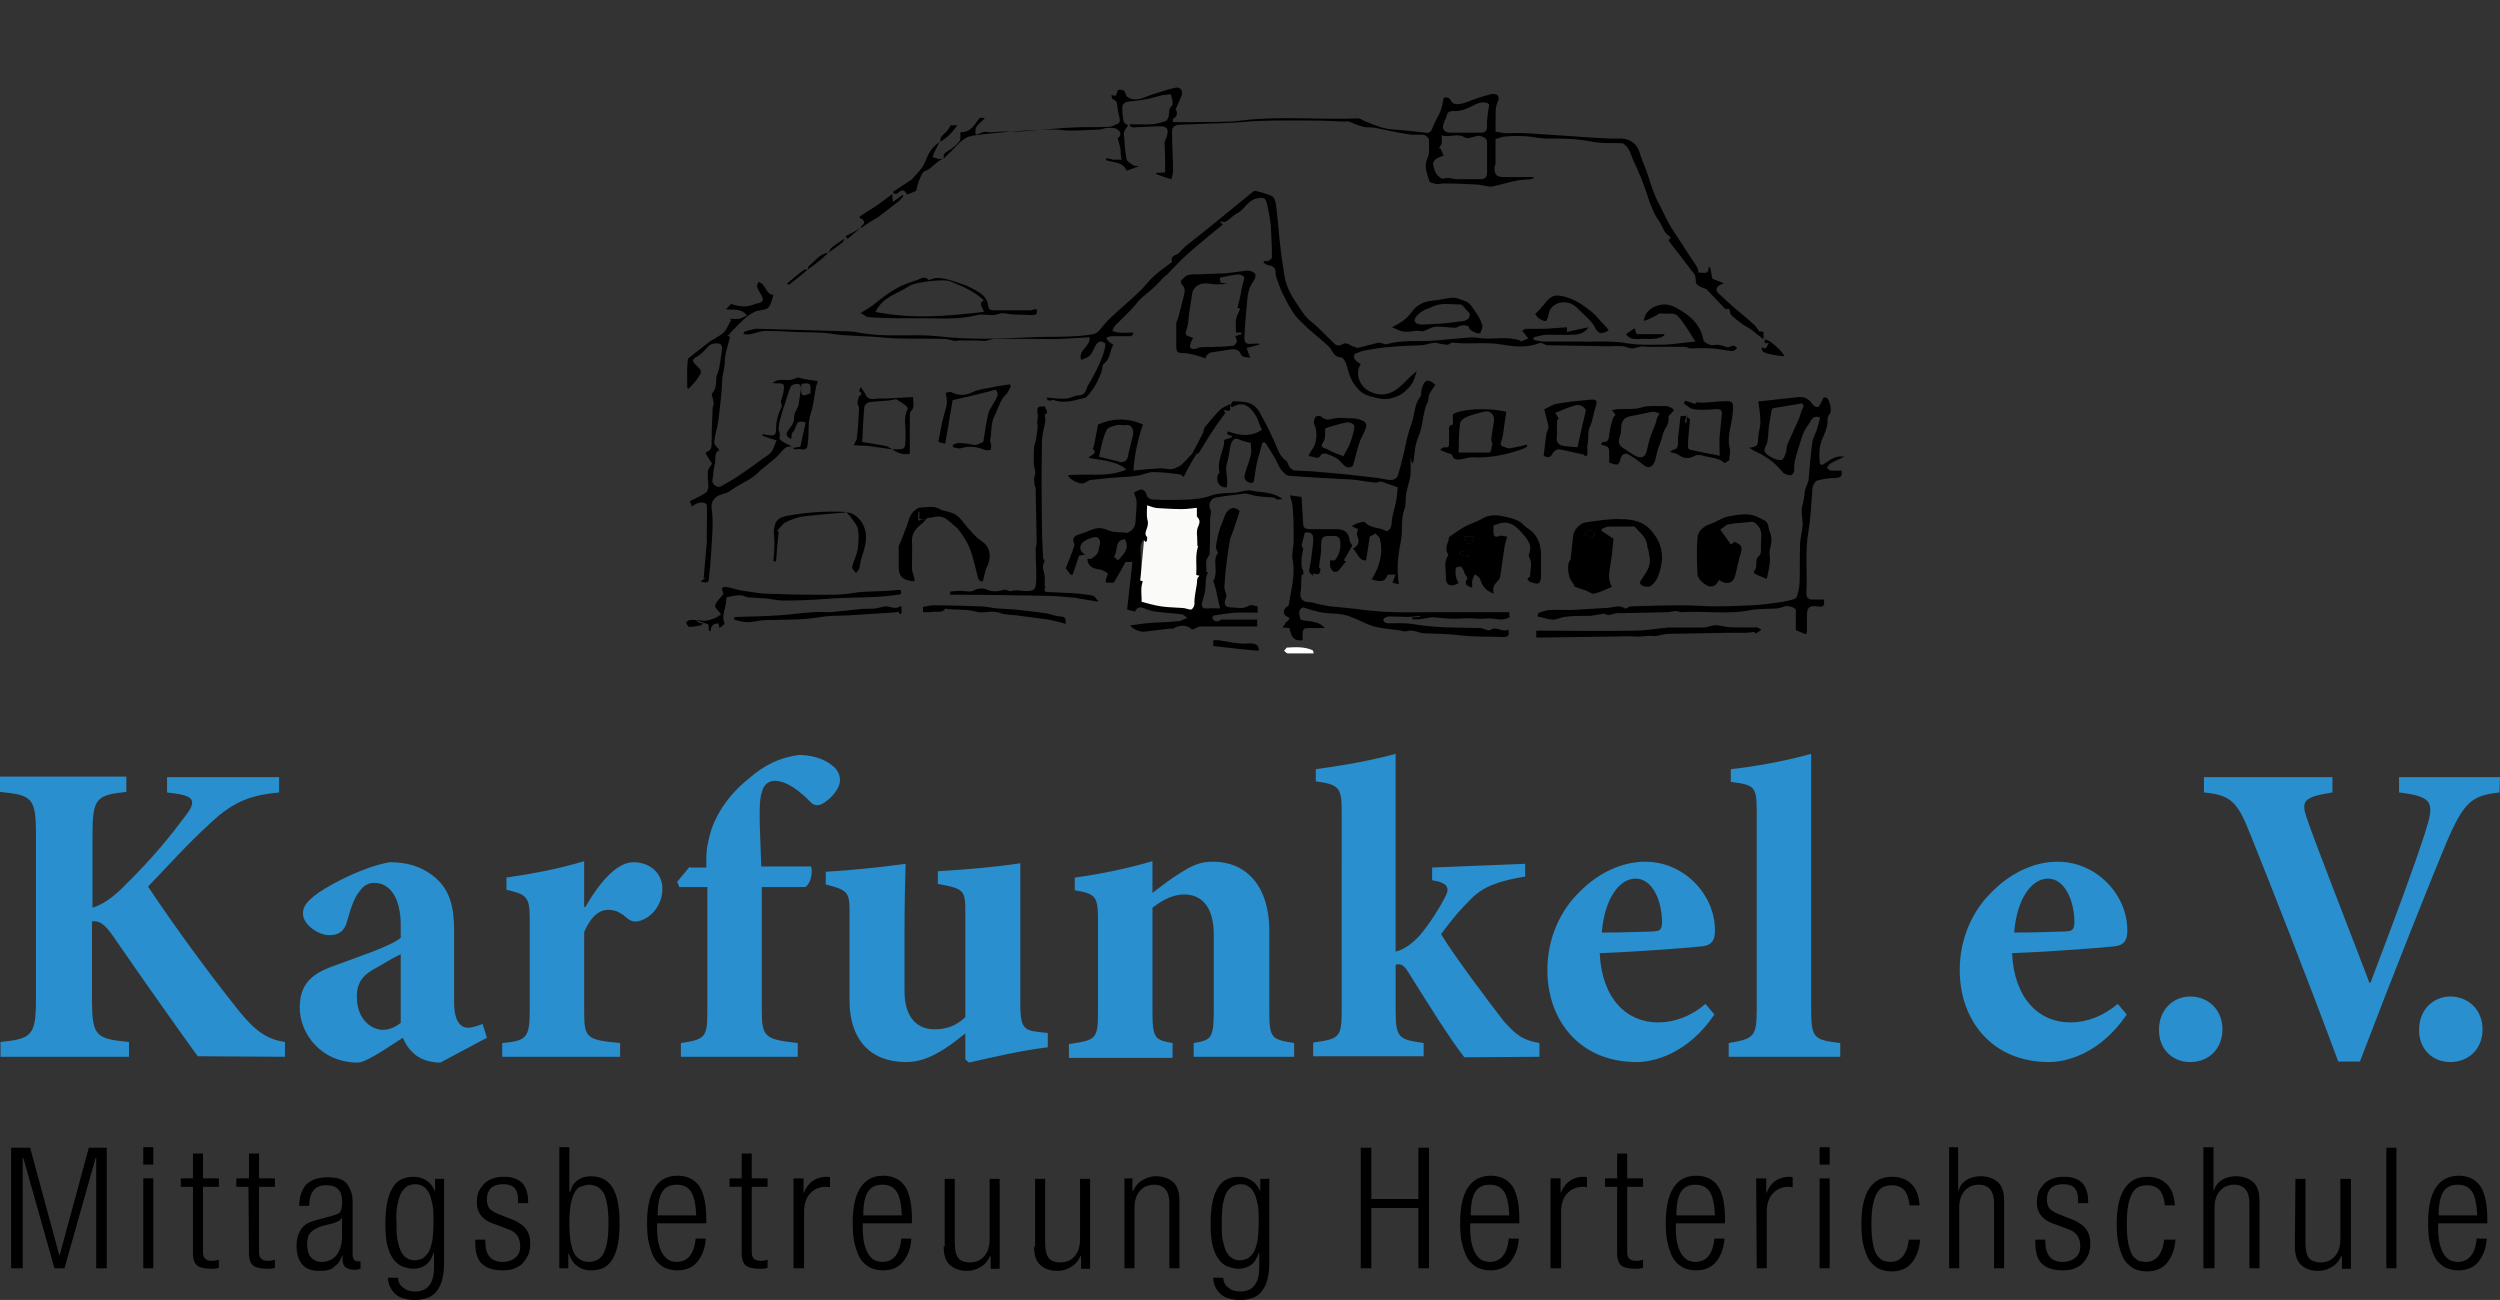 <?xml version="1.0" encoding="utf-8"?>
<!-- Generator: Adobe Illustrator 21.0.0, SVG Export Plug-In . SVG Version: 6.00 Build 0)  -->
<svg version="1.1" id="Ebene_1" xmlns="http://www.w3.org/2000/svg" xmlns:xlink="http://www.w3.org/1999/xlink" x="0px" y="0px"
	 viewBox="0 0 472.9 245.9" style="enable-background:new 0 0 472.9 245.9;" xml:space="preserve">
<rect x="0" y="0" width="472.9" height="245.9" fill="#333333" stroke="none"/>
<style type="text/css">
	.st0{fill:#298FCE;}
	.st1{fill:none;}
	.st2{fill:#FFFFFF;}
	.st3{fill:#FAFAF8;stroke:#000000;stroke-miterlimit:10;}
</style>
<path d="M468.5,234.3c-0.3,2.9-1.5,4.4-3.6,4.4c-0.5,0-0.9-0.1-1.4-0.3s-0.8-0.6-1.2-1.1c-0.3-0.5-0.6-1.2-0.8-2s-0.3-1.8-0.3-3.1
	v-0.8h9.3v-0.7c0-2.8-0.4-4.9-1.3-6.3c-0.9-1.3-2.3-2-4.1-2s-3.3,0.7-4.3,2.2s-1.5,3.7-1.5,6.7c0,1.6,0.1,3,0.4,4.1
	c0.3,1.1,0.6,2,1.1,2.8c0.5,0.7,1.1,1.2,1.8,1.6c0.7,0.3,1.5,0.5,2.4,0.5c1.6,0,2.9-0.5,3.8-1.6c0.9-1.1,1.5-2.6,1.6-4.4
	L468.5,234.3L468.5,234.3z M461.3,229.9c0-2.1,0.3-3.6,0.9-4.5c0.6-0.9,1.5-1.3,2.7-1.3s2.1,0.4,2.7,1.3c0.6,0.9,0.9,2.4,1,4.5
	H461.3z M451.4,239.9h1.9v-22.8h-1.9V239.9z M434.1,235.8c0,1.6,0.4,2.8,1.2,3.5s1.8,1.1,3.2,1.1c0.9,0,1.7-0.2,2.5-0.7
	c0.8-0.4,1.4-1.1,1.9-2.1h0.1v2.4h1.7v-17h-2v11.4c0,1.3-0.3,2.4-1,3.2c-0.7,0.8-1.6,1.2-2.7,1.2c-1,0-1.8-0.3-2.2-0.8
	c-0.5-0.6-0.7-1.6-0.7-3v-12h-1.9L434.1,235.8L434.1,235.8z M417,239.9h1.9v-11.4c0-1.3,0.3-2.4,1-3.2c0.7-0.8,1.6-1.2,2.7-1.2
	c1.9,0,2.9,1.2,2.9,3.5v12.3h1.9v-12.8c0-1.6-0.4-2.8-1.2-3.5s-1.9-1.1-3.2-1.1c-1,0-1.9,0.2-2.7,0.7s-1.3,1.2-1.5,2h-0.1V217h-1.9
	v22.9L417,239.9L417,239.9z M409.4,234.3c-0.3,2.9-1.5,4.4-3.5,4.4c-0.4,0-0.9-0.1-1.3-0.2c-0.4-0.2-0.8-0.5-1.2-1
	c-0.3-0.5-0.6-1.2-0.8-2.2s-0.3-2.2-0.3-3.8c0-1.5,0.1-2.7,0.3-3.7s0.5-1.7,0.8-2.2s0.7-0.9,1.2-1.1s1-0.3,1.5-0.3
	c1,0,1.8,0.3,2.4,0.9c0.5,0.6,0.9,1.6,1,2.9h1.9c-0.1-1.7-0.6-3.1-1.5-4s-2.1-1.4-3.7-1.4c-1.9,0-3.3,0.7-4.3,2.2s-1.5,3.7-1.5,6.7
	c0,1.6,0.1,3,0.4,4.1c0.3,1.1,0.6,2,1.1,2.8c0.5,0.7,1.1,1.2,1.8,1.6c0.7,0.3,1.5,0.5,2.4,0.5c1.6,0,2.9-0.5,3.8-1.6
	c0.9-1.1,1.5-2.6,1.6-4.4h-2.1L409.4,234.3L409.4,234.3z M391.2,232.5c0.9,0.3,1.5,0.8,1.8,1.3s0.5,1.1,0.5,1.9c0,1-0.3,1.7-0.9,2.2
	c-0.6,0.5-1.4,0.8-2.4,0.8c-2.2,0-3.3-1.3-3.3-3.8v-0.4H385v0.5c0,1.9,0.4,3.3,1.3,4.1c0.9,0.8,2.2,1.2,3.9,1.2
	c0.9,0,1.7-0.1,2.3-0.4c0.7-0.3,1.2-0.6,1.6-1.1c0.4-0.4,0.7-1,1-1.6c0.2-0.6,0.3-1.3,0.3-2c0-1-0.2-1.8-0.7-2.6
	c-0.5-0.7-1.3-1.3-2.4-1.8l-2.8-1.1c-1-0.4-1.6-0.8-1.9-1.2c-0.3-0.5-0.4-1-0.4-1.6c0-0.9,0.2-1.5,0.7-2.1c0.5-0.5,1.3-0.8,2.4-0.8
	c0.9,0,1.6,0.2,2.1,0.7s0.7,1.3,0.7,2.4v0.5h1.9v-0.3c0-1.6-0.4-2.7-1.1-3.5c-0.8-0.8-1.9-1.2-3.5-1.2c-0.7,0-1.4,0.1-2,0.3
	c-0.6,0.2-1.2,0.5-1.6,0.9s-0.8,0.9-1.1,1.5s-0.4,1.4-0.4,2.2c0,0.9,0.2,1.6,0.7,2.3c0.5,0.7,1.3,1.3,2.5,1.7L391.2,232.5z
	 M368.7,239.9h1.9v-11.4c0-1.3,0.3-2.4,1-3.2c0.7-0.8,1.6-1.2,2.7-1.2c1.9,0,2.9,1.2,2.9,3.5v12.3h1.9v-12.8c0-1.6-0.4-2.8-1.2-3.5
	s-1.9-1.1-3.2-1.1c-1,0-1.9,0.2-2.7,0.7s-1.3,1.2-1.5,2h-0.1V217h-1.7V239.9z M361.1,234.3c-0.3,2.9-1.5,4.4-3.5,4.4
	c-0.4,0-0.9-0.1-1.3-0.2c-0.4-0.2-0.8-0.5-1.2-1s-0.6-1.2-0.8-2.2s-0.3-2.2-0.3-3.8c0-1.5,0.1-2.7,0.3-3.7s0.5-1.7,0.8-2.2
	s0.7-0.9,1.2-1.1s1-0.3,1.5-0.3c1,0,1.8,0.3,2.4,0.9c0.5,0.6,0.9,1.6,1,2.9h1.9c-0.1-1.7-0.6-3.1-1.5-4s-2.1-1.4-3.7-1.4
	c-1.9,0-3.3,0.7-4.3,2.2s-1.5,3.7-1.5,6.7c0,1.6,0.1,3,0.4,4.1c0.3,1.1,0.6,2,1.1,2.8c0.5,0.7,1.1,1.2,1.8,1.6
	c0.7,0.3,1.5,0.5,2.4,0.5c1.6,0,2.9-0.5,3.8-1.6s1.5-2.6,1.6-4.4h-2.1L361.1,234.3L361.1,234.3z M344.2,239.9h1.9v-17h-1.9V239.9z
	 M344.2,220.3h1.9V217h-1.9V220.3z M332.3,239.9h1.9v-10.6c0-0.8,0.1-1.5,0.3-2.1s0.5-1.1,0.9-1.5s0.8-0.7,1.3-0.9
	c0.5-0.2,1-0.3,1.5-0.3c0.3,0,0.6,0,0.9,0.1v-1.9c-0.2-0.1-0.5-0.1-0.7-0.1c-1,0-1.9,0.3-2.6,0.8c-0.7,0.5-1.3,1.3-1.6,2.2h-0.1
	v-2.7h-1.9L332.3,239.9L332.3,239.9z M324.3,234.3c-0.3,2.9-1.5,4.4-3.6,4.4c-0.5,0-0.9-0.1-1.4-0.3c-0.4-0.2-0.8-0.6-1.2-1.1
	c-0.3-0.5-0.6-1.2-0.8-2s-0.3-1.8-0.3-3.1v-0.8h9.3v-0.7c0-2.8-0.4-4.9-1.3-6.3c-0.9-1.3-2.3-2-4.1-2c-1.9,0-3.3,0.7-4.3,2.2
	s-1.5,3.7-1.5,6.7c0,1.6,0.1,3,0.4,4.1c0.3,1.1,0.6,2,1.1,2.8c0.5,0.7,1.1,1.2,1.8,1.6c0.7,0.3,1.5,0.5,2.4,0.5
	c1.6,0,2.9-0.5,3.8-1.6c0.9-1.1,1.5-2.6,1.6-4.4L324.3,234.3L324.3,234.3z M317.1,229.9c0-2.1,0.3-3.6,0.9-4.5
	c0.6-0.9,1.5-1.3,2.7-1.3s2.1,0.4,2.7,1.3c0.6,0.9,0.9,2.4,1,4.5H317.1z M305.9,237.1c0,1.1,0.3,1.9,0.8,2.3s1.5,0.6,2.8,0.6
	c0.7,0,1.1-0.1,1.3-0.2v-1.5c-0.4,0.1-0.8,0.2-1.2,0.2c-0.6,0-1.1-0.1-1.4-0.4s-0.4-0.7-0.4-1.4v-12.2h3v-1.6h-3v-4.7h-1.9v4.7h-2.3
	v1.6h2.3L305.9,237.1L305.9,237.1z M293.4,239.9h1.9v-10.6c0-0.8,0.1-1.5,0.3-2.1c0.2-0.6,0.5-1.1,0.9-1.5s0.8-0.7,1.3-0.9
	c0.5-0.2,1-0.3,1.5-0.3c0.3,0,0.6,0,0.9,0.1v-1.9c-0.2-0.1-0.5-0.1-0.7-0.1c-1,0-1.9,0.3-2.6,0.8s-1.3,1.3-1.6,2.2h-0.1v-2.7h-1.9
	v17H293.4z M285.4,234.3c-0.3,2.9-1.5,4.4-3.6,4.4c-0.5,0-0.9-0.1-1.4-0.3s-0.8-0.6-1.2-1.1c-0.3-0.5-0.6-1.2-0.8-2
	c-0.2-0.8-0.3-1.8-0.3-3.1v-0.8h9.3v-0.7c0-2.8-0.4-4.9-1.3-6.3c-0.9-1.3-2.3-2-4.1-2s-3.3,0.7-4.3,2.2s-1.5,3.7-1.5,6.7
	c0,1.6,0.1,3,0.4,4.1s0.6,2,1.1,2.8c0.5,0.7,1.1,1.2,1.8,1.6c0.7,0.3,1.5,0.5,2.4,0.5c1.6,0,2.9-0.5,3.8-1.6s1.5-2.6,1.6-4.4
	L285.4,234.3L285.4,234.3z M278.2,229.9c0-2.1,0.3-3.6,0.9-4.5s1.5-1.3,2.7-1.3s2.1,0.4,2.7,1.3s0.9,2.4,1,4.5H278.2z M268.3,239.9
	h2v-22.8h-2v9.7h-8.9v-9.7h-2v22.8h2v-11.4h8.9V239.9z M238.5,225.6L238.5,225.6c-0.4-1-0.9-1.7-1.6-2.2s-1.5-0.8-2.5-0.8
	c-1.9,0-3.3,0.7-4.1,2.2c-0.9,1.5-1.3,3.7-1.3,6.7c0,1.7,0.1,3.1,0.4,4.2s0.7,2,1.2,2.6s1,1.1,1.7,1.3c0.6,0.2,1.3,0.4,1.9,0.4
	c0.9,0,1.7-0.2,2.4-0.7c0.7-0.5,1.2-1.3,1.5-2.3h0.1v2.7c0,3.1-1.2,4.6-3.6,4.6c-0.9,0-1.6-0.2-2.2-0.7c-0.6-0.4-1-1.1-1-1.9h-1.9
	c0,1.2,0.5,2.2,1.3,3s2.1,1.2,3.8,1.2c1.9,0,3.4-0.6,4.2-1.8c0.9-1.2,1.3-3,1.3-5.3V223h-1.7v2.6L238.5,225.6L238.5,225.6z
	 M231.3,227.8c0.2-0.9,0.4-1.6,0.7-2.2c0.3-0.5,0.7-0.9,1.1-1.2c0.4-0.2,1-0.4,1.5-0.4c0.6,0,1.1,0.1,1.5,0.4
	c0.4,0.2,0.8,0.6,1.1,1.2c0.3,0.5,0.5,1.3,0.7,2.2c0.2,0.9,0.2,2,0.2,3.4s-0.1,2.5-0.2,3.4c-0.2,0.9-0.4,1.6-0.7,2.2
	c-0.3,0.5-0.7,0.9-1.1,1.2c-0.4,0.2-1,0.4-1.5,0.4c-0.6,0-1.1-0.1-1.5-0.4c-0.4-0.2-0.8-0.6-1.1-1.2c-0.3-0.5-0.5-1.3-0.7-2.2
	c-0.2-0.9-0.2-2-0.2-3.4C231.1,229.9,231.2,228.8,231.3,227.8 M212.7,239.9h1.9v-11.4c0-1.3,0.3-2.4,1-3.2c0.7-0.8,1.6-1.2,2.7-1.2
	c1.9,0,2.9,1.2,2.9,3.5v12.3h1.9v-12.8c0-1.6-0.4-2.8-1.2-3.5c-0.8-0.7-1.9-1.1-3.2-1.1c-0.9,0-1.7,0.2-2.5,0.7
	c-0.8,0.4-1.4,1.1-1.9,2.1h-0.1v-2.4h-1.5V239.9z M195.6,235.8c0,1.6,0.4,2.8,1.2,3.5c0.8,0.7,1.8,1.1,3.2,1.1
	c0.9,0,1.7-0.2,2.5-0.7c0.8-0.4,1.4-1.1,1.9-2.1h0.1v2.4h1.7v-17h-1.9v11.4c0,1.3-0.3,2.4-1,3.2c-0.7,0.8-1.6,1.2-2.7,1.2
	c-1,0-1.8-0.3-2.2-0.8c-0.5-0.6-0.7-1.6-0.7-3v-12h-1.9v12.8H195.6z M178.5,235.8c0,1.6,0.4,2.8,1.2,3.5c0.8,0.7,1.9,1.1,3.2,1.1
	c0.9,0,1.7-0.2,2.5-0.7c0.8-0.4,1.4-1.1,1.9-2.1h0.1v2.4h1.7v-17h-1.9v11.4c0,1.3-0.3,2.4-1,3.2c-0.7,0.8-1.6,1.2-2.7,1.2
	c-1,0-1.8-0.3-2.2-0.8c-0.5-0.6-0.7-1.6-0.7-3v-12h-1.9v12.8H178.5z M170.5,234.3c-0.3,2.9-1.5,4.4-3.6,4.4c-0.5,0-0.9-0.1-1.4-0.3
	s-0.8-0.6-1.2-1.1c-0.3-0.5-0.6-1.2-0.8-2c-0.2-0.8-0.3-1.8-0.3-3.1v-0.8h9.3v-0.7c0-2.8-0.4-4.9-1.3-6.3c-0.9-1.3-2.3-2-4.1-2
	c-1.9,0-3.3,0.7-4.3,2.2s-1.5,3.7-1.5,6.7c0,1.6,0.1,3,0.4,4.1s0.6,2,1.1,2.8c0.5,0.7,1.1,1.2,1.8,1.6c0.7,0.3,1.5,0.5,2.4,0.5
	c1.6,0,2.9-0.5,3.8-1.6s1.5-2.6,1.6-4.4L170.5,234.3L170.5,234.3z M163.3,229.9c0-2.1,0.3-3.6,0.9-4.5s1.5-1.3,2.7-1.3
	s2.1,0.4,2.7,1.3s0.9,2.4,1,4.5H163.3z M150.2,239.9h1.9v-10.6c0-0.8,0.1-1.5,0.3-2.1c0.2-0.6,0.5-1.1,0.9-1.5s0.8-0.7,1.3-0.9
	c0.5-0.2,1-0.3,1.5-0.3c0.3,0,0.6,0,0.9,0.1v-1.9c-0.2-0.1-0.5-0.1-0.7-0.1c-1,0-1.9,0.3-2.6,0.8s-1.3,1.3-1.6,2.2H152v-2.7h-1.9v17
	H150.2z M140.3,237.1c0,1.1,0.3,1.9,0.8,2.3s1.5,0.6,2.8,0.6c0.7,0,1.1-0.1,1.3-0.2v-1.5c-0.4,0.1-0.8,0.2-1.2,0.2
	c-0.6,0-1.1-0.1-1.4-0.4s-0.4-0.7-0.4-1.4v-12.2h3v-1.6h-3v-4.7h-1.9v4.7H138v1.6h2.3L140.3,237.1L140.3,237.1z M131.6,234.3
	c-0.3,2.9-1.5,4.4-3.6,4.4c-0.5,0-0.9-0.1-1.4-0.3c-0.4-0.2-0.8-0.6-1.2-1.1c-0.3-0.5-0.6-1.2-0.8-2c-0.2-0.8-0.3-1.8-0.3-3.1v-0.8
	h9.3v-0.7c0-2.8-0.4-4.9-1.3-6.3c-0.9-1.3-2.3-2-4.1-2c-1.9,0-3.3,0.7-4.3,2.2s-1.5,3.7-1.5,6.7c0,1.6,0.1,3,0.4,4.1s0.6,2,1.1,2.8
	c0.5,0.7,1.1,1.2,1.8,1.6c0.7,0.3,1.5,0.5,2.4,0.5c1.6,0,2.9-0.5,3.8-1.6s1.5-2.6,1.6-4.4L131.6,234.3L131.6,234.3z M124.4,229.9
	c0-2.1,0.3-3.6,0.9-4.5s1.5-1.3,2.7-1.3s2.1,0.4,2.7,1.3s0.9,2.4,1,4.5H124.4z M105.8,239.9h1.7v-2.8h0.1c0.3,1,0.8,1.8,1.5,2.3
	c0.7,0.6,1.6,0.9,2.7,0.9c1.9,0,3.3-0.7,4.1-2.2c0.9-1.5,1.3-3.7,1.3-6.7s-0.4-5.2-1.3-6.7s-2.3-2.2-4.1-2.2c-1.1,0-2,0.3-2.6,0.8
	c-0.7,0.5-1.1,1.2-1.3,2.1h-0.2V217h-1.9V239.9z M108,227.6c0.2-1,0.5-1.7,0.8-2.2s0.7-0.9,1.2-1s0.9-0.3,1.4-0.3s0.9,0.1,1.4,0.3
	s0.8,0.5,1.2,1c0.4,0.5,0.6,1.2,0.8,2.2s0.3,2.2,0.3,3.8c0,1.6-0.1,2.8-0.3,3.8c-0.2,1-0.5,1.7-0.8,2.2c-0.4,0.5-0.8,0.9-1.2,1
	c-0.4,0.2-0.9,0.3-1.4,0.3s-1-0.1-1.4-0.3c-0.4-0.2-0.8-0.5-1.2-1c-0.3-0.5-0.6-1.2-0.8-2.2c-0.2-1-0.3-2.2-0.3-3.8
	C107.7,229.9,107.8,228.6,108,227.6 M96.1,232.5c0.9,0.3,1.5,0.8,1.8,1.3s0.5,1.1,0.5,1.9c0,1-0.3,1.7-0.9,2.2s-1.4,0.8-2.4,0.8
	c-2.2,0-3.3-1.3-3.3-3.8v-0.4h-1.9v0.5c0,1.9,0.4,3.3,1.3,4.1c0.9,0.8,2.2,1.2,3.9,1.2c0.9,0,1.7-0.1,2.3-0.4
	c0.7-0.3,1.2-0.6,1.6-1.1s0.7-1,1-1.6c0.2-0.6,0.3-1.3,0.3-2c0-1-0.2-1.8-0.7-2.6c-0.5-0.7-1.3-1.3-2.4-1.8l-2.8-1.1
	c-1-0.4-1.6-0.8-1.9-1.2c-0.3-0.5-0.4-1-0.4-1.6c0-0.9,0.2-1.5,0.7-2.1c0.5-0.5,1.3-0.8,2.4-0.8c0.9,0,1.6,0.2,2.1,0.7
	s0.7,1.3,0.7,2.4v0.5h1.9v-0.3c0-1.6-0.4-2.7-1.1-3.5c-0.8-0.8-1.9-1.2-3.5-1.2c-0.7,0-1.4,0.1-2,0.3c-0.6,0.2-1.2,0.5-1.6,0.9
	s-0.8,0.9-1.1,1.5c-0.3,0.6-0.4,1.4-0.4,2.2c0,0.9,0.2,1.6,0.7,2.3c0.5,0.7,1.3,1.3,2.5,1.7L96.1,232.5z M82.4,225.6L82.4,225.6
	c-0.4-1-0.9-1.7-1.6-2.2s-1.5-0.8-2.5-0.8c-1.9,0-3.3,0.7-4.1,2.2c-0.9,1.5-1.3,3.7-1.3,6.7c0,1.7,0.1,3.1,0.4,4.2s0.7,2,1.2,2.6
	s1.1,1.1,1.7,1.3c0.6,0.2,1.3,0.4,1.9,0.4c0.9,0,1.7-0.2,2.4-0.7c0.7-0.5,1.2-1.3,1.5-2.3h0.1v2.7c0,3.1-1.2,4.6-3.6,4.6
	c-0.9,0-1.6-0.2-2.2-0.7c-0.6-0.4-1-1.1-1-1.9h-1.9c0,1.2,0.5,2.2,1.3,3s2.1,1.2,3.8,1.2c1.9,0,3.4-0.6,4.2-1.8
	c0.9-1.2,1.3-3,1.3-5.3V223h-1.7v2.6L82.4,225.6L82.4,225.6z M75.2,227.8c0.2-0.9,0.4-1.6,0.7-2.2c0.3-0.5,0.7-0.9,1.1-1.2
	c0.4-0.2,1-0.4,1.5-0.4s1.1,0.1,1.5,0.4c0.4,0.2,0.8,0.6,1.1,1.2c0.3,0.5,0.5,1.3,0.7,2.2c0.2,0.9,0.2,2,0.2,3.4s-0.1,2.5-0.2,3.4
	c-0.2,0.9-0.4,1.6-0.7,2.2c-0.3,0.5-0.7,0.9-1.1,1.2c-0.4,0.2-1,0.4-1.5,0.4s-1.1-0.1-1.5-0.4c-0.4-0.2-0.8-0.6-1.1-1.2
	c-0.3-0.5-0.5-1.3-0.7-2.2c-0.2-0.9-0.2-2-0.2-3.4C74.9,229.9,75,228.8,75.2,227.8 M58.5,228c0-1.2,0.3-2.2,0.8-2.8
	c0.5-0.7,1.3-1,2.5-1c0.9,0,1.6,0.2,2.1,0.7c0.5,0.4,0.8,1.2,0.8,2.3c0,0.5,0,0.9-0.1,1.2c0,0.3-0.1,0.6-0.2,0.8
	c-0.1,0.2-0.3,0.3-0.5,0.4s-0.5,0.2-0.8,0.3l-3.6,1c-1.2,0.3-2.1,0.9-2.6,1.7c-0.5,0.8-0.8,1.8-0.8,3c0,1.5,0.3,2.6,1,3.5
	s1.8,1.3,3.3,1.3c0.5,0,0.9,0,1.4-0.1c0.4-0.1,0.9-0.2,1.2-0.5s0.7-0.5,1-0.9s0.5-0.8,0.7-1.4h0.1v0.6c0,0.9,0.2,1.4,0.7,1.7
	s1,0.4,1.8,0.4c0.2,0,0.5-0.1,0.9-0.2v-1.4h-0.5c-0.7,0-1-0.5-1-1.4v-10c0-1.3-0.4-2.4-1.1-3.3s-2-1.2-3.7-1.2c-1.8,0-3.1,0.5-4,1.4
	c-0.8,0.9-1.3,2.3-1.3,4h1.9V228z M64.7,233.9c0,1.5-0.4,2.7-1.1,3.6c-0.7,0.8-1.7,1.2-2.8,1.2c-0.8,0-1.5-0.3-2-0.9
	s-0.7-1.4-0.7-2.4s0.2-1.8,0.7-2.3s1.2-0.9,2.2-1.2l1.6-0.4c0.4-0.1,0.8-0.2,1.2-0.4c0.4-0.2,0.7-0.4,0.8-0.7h0.1L64.7,233.9
	L64.7,233.9z M47.1,237.1c0,1.1,0.3,1.9,0.8,2.3s1.5,0.6,2.8,0.6c0.7,0,1.1-0.1,1.3-0.2v-1.5c-0.4,0.1-0.8,0.2-1.2,0.2
	c-0.6,0-1.1-0.1-1.4-0.4c-0.3-0.3-0.4-0.7-0.4-1.4v-12.2h3v-1.6h-3v-4.7h-1.9v4.7h-2.4v1.6H47L47.1,237.1L47.1,237.1z M36.5,237.1
	c0,1.1,0.3,1.9,0.8,2.3s1.5,0.6,2.8,0.6c0.7,0,1.1-0.1,1.3-0.2v-1.5c-0.4,0.1-0.8,0.2-1.2,0.2c-0.6,0-1.1-0.1-1.4-0.4
	s-0.4-0.7-0.4-1.4v-12.2h3v-1.6h-3v-4.7h-1.9v4.7h-2.3v1.6h2.3L36.5,237.1L36.5,237.1z M27.1,239.9H29v-17h-1.9V239.9z M27.1,220.3
	H29V217h-1.9V220.3z M2.3,239.9h2V219h0.1l5.9,20.9h1.9l5.9-20.9h0.1v20.9h2v-22.8h-3.4l-5.5,20.3h-0.1l-5.5-20.3H2.1v22.8H2.3z"/>
<path class="st0" d="M463.5,200.9c3.5,0,6.1-2.5,6.1-6.2c0-3.6-2.6-6.2-6.1-6.2c-3.3,0-5.9,2.6-5.9,6.2
	C457.5,198.4,460.1,200.9,463.5,200.9 M472.9,147h-19.1v2.9c6.7,0.8,6.7,2,4.9,7.7c-2.3,7.1-5.8,16.4-10.3,28.3h-0.2
	c-2.9-7.7-9.4-24.2-11.7-30.7c-1.2-3.5-1.2-4.4,4.7-5.3V147h-24.3v2.9c5,0.5,6.3,1.6,8.8,8c3.4,8.4,11.1,28,16.6,42.9h4.1
	c6.4-16.8,13.8-35.3,16.4-41.5c3.3-7.7,4.8-8.8,10-9.4L472.9,147L472.9,147z M414.3,200.9c3.5,0,6.1-2.5,6.1-6.2
	c0-3.6-2.6-6.2-6.1-6.2c-3.3,0-5.9,2.6-5.9,6.2C408.3,198.4,410.9,200.9,414.3,200.9 M387.4,166.2c3.2,0,5,4.2,5,8.4
	c-0.1,1.4-0.5,1.5-1.7,1.6c-3.3,0.1-6.4,0.2-9.7,0.2C381.5,170,384.3,166.2,387.4,166.2 M400.6,189.9c-2.9,2.4-5.9,3.5-9,3.5
	c-5.8,0-10.6-4.4-11-13.1c8-0.3,17.9-1.1,19.4-1.3c1.9-0.2,2.4-1.3,2.4-2.9c0.1-6.7-5.7-13.1-13.2-13.1c-4.5,0-9,2.2-12.5,5.8
	c-3.4,3.3-6,8.5-6,14.7c0,9.4,6,17.4,16.9,17.4c3.3,0,9.7-1.6,14.7-9L400.6,189.9z M348.1,199.9v-2.6c-5-0.6-5.5-0.9-5.5-6.4v-48.3
	c-4.6,1.3-10.6,2.4-15.2,2.9v2.4c4.5,0.6,4.9,0.8,4.9,5.7v37.3c0,5.2-0.5,5.6-5.3,6.4v2.6H348.1z M309.4,166.2c3.2,0,5,4.2,5,8.4
	c-0.1,1.4-0.5,1.5-1.7,1.6c-3.3,0.1-6.4,0.2-9.7,0.2C303.5,170,306.3,166.2,309.4,166.2 M322.6,189.9c-2.8,2.4-5.9,3.5-9,3.5
	c-5.8,0-10.6-4.4-11-13.1c8-0.3,17.9-1.1,19.4-1.3c1.9-0.2,2.4-1.3,2.4-2.9c0.1-6.7-5.7-13.1-13.2-13.1c-4.5,0-9,2.2-12.5,5.8
	c-3.4,3.3-6,8.5-6,14.7c0,9.4,6,17.4,16.9,17.4c3.3,0,9.7-1.6,14.7-9L322.6,189.9z M291.2,199.9v-2.6c-2.8-0.5-4.2-1.2-6.8-4.2
	c-2.5-3.2-9.7-12.8-11.8-16.4c2.3-3.1,3.5-4.5,5.7-6.7c2.3-2.3,5-3.3,10.2-4.2v-2.4l-17.6,0.7v2.4c3.1,0.5,3.4,1.5,2.4,3.3
	c-0.9,1.8-2.9,5-4.7,7.1c-1.2,1.3-2.8,2.7-4.6,3.1v-37.4c-5.5,1.5-11.4,2.4-15.1,2.9v2.3c4.3,0.6,4.9,1.1,4.9,5.6V191
	c0,5.4-0.5,5.5-5.4,6.2v2.6h20.9v-2.5c-4.7-0.7-5.3-0.9-5.3-6.2v-8.6c0.3-0.1,0.5-0.1,0.6-0.1c0.6,0,1.1,0.4,1.8,1.5
	c3.6,5.8,8.2,13.1,10.6,16.1L291.2,199.9z M244.8,199.9v-2.6c-4.2-0.7-4.7-0.8-4.7-5.9V176c0-8.1-4.1-13-10.7-13
	c-2.4,0-3.9,0.7-6.4,2.3c-1.8,1.1-3.4,2.4-5,3.6v-6c-4.8,1.4-10.1,2.5-14.7,3.1v2.4c4,0.7,4.4,1.1,4.4,5.9v16.9
	c0,5.5-0.4,5.5-5.5,6.3v2.6h19.6v-2.8c-3.3-0.6-3.8-0.8-3.8-5.9v-19.7c2.1-1.6,4-2.5,6-2.5c2.9,0,5.6,1.8,5.6,7.7v13.8
	c0,5.8-0.4,6-3.8,6.6v2.6H244.8z M198.2,195.4l-1.8-0.2c-2.9-0.3-3.4-1.1-3.4-5.4v-26.5c-5.4,0.8-10.5,1.2-15.6,1.5v2.4
	c5,0.9,5.2,1.2,5.2,5.4v19.8c-1.9,1.8-3.7,2.3-5.9,2.3c-2.9,0-5.6-1.9-5.6-7.2v-11.8c0-4.7,0.1-8.9,0.2-12.3
	c-5.1,0.7-10.1,1.2-15.1,1.5v2.4c4.2,1.1,4.5,1.4,4.5,5.3v16.7c0,7.2,3.8,11.6,10.7,11.6c2.5,0,4.7-0.9,7.1-2.4
	c1.8-1.1,2.6-1.9,4.1-3v4.9l0.7,0.6c5.2-1.2,10.1-2.3,14.9-2.9L198.2,195.4L198.2,195.4z M130.5,163.9l-2.4,2.9l0.4,1h5.3v23.3
	c0,5.1-0.3,5.5-5,6.2v2.6h22.1v-2.6c-6.2-0.7-6.8-1.1-6.8-6.2v-23.3h8.2c1.1-0.6,1.5-3,1.1-3.9H144l-0.1-2.8
	c-0.3-6.9-0.3-9.8,0.2-11.2c0.3-1.3,1.1-2.2,2.5-2.2c2.2,0,4.8,2,6.8,4.1c0.7,0.7,1.6,0.7,2.7-0.1c1.3-0.9,2.1-2,2.5-2.9
	c0.5-1.1,0.4-2.4-0.7-3.6c-1.4-1.3-3.4-2.3-6.7-2.4c-3.9,0.5-6.7,2-9.6,4.5c-4.7,3.8-6.4,7.8-7,9.5c-0.6,2-1,3.7-1,5.5v1.8h-3.1
	V163.9z M110.5,171.5v-8.6c-5,1.5-9.9,2.4-14.7,3.1v2.3c3.7,0.9,4.4,1.2,4.4,5.4v17.7c0,5-0.8,5.5-5.2,5.9v2.6h22.3v-2.6
	c-6.3-0.6-6.8-0.9-6.8-5.9v-15.1c1.4-3.2,3-4.2,4.6-4.2c1.4,0,2.4,0.6,3.7,1.7c0.6,0.5,1.4,0.7,2.5,0.3c2.2-0.8,4-3.1,4-6
	c0-2.8-2.2-5-5.5-5c-3,0-6.2,3.5-9.1,8.5L110.5,171.5L110.5,171.5z M75.8,193.5c-1.4,1-2.3,1.3-3.4,1.3c-1.9,0-4.9-1.7-4.9-6.3
	c0-2.8,1.3-4.2,3.8-5.5c1.6-0.9,3-1.8,4.5-2.5V193.5z M92.1,196.3l-0.8-2.6c-0.9,0.3-1.8,0.7-2.8,0.7c-1.3,0-2.6-1.1-2.6-4.8v-13.4
	c0-4.6-0.7-8.1-4.2-10.7c-2.2-1.6-4.6-2.4-8-2.4c-4.6,0.8-10.4,3.7-13.5,5.8c-1.9,1.4-2.9,2.4-2.9,3.9c0,2.1,2.9,4.1,5,4.1
	c1.7,0,2.9-0.7,3.4-2.8c0.7-2.5,1.4-4.5,2.4-5.6c0.7-1,1.6-1.5,2.7-1.5c3,0,5,2.9,5,8v2.4c-1.9,1.6-8.1,3.6-12.9,5.4
	c-4.2,1.5-6.2,3.6-6.2,7.8c0,5,4.1,10.4,11,10.4c1.5,0,5.4-2.7,8.5-4.7c0.4,1,1,2,2.1,3s2.8,1.7,5,1.7L92.1,196.3z M53.9,199.9v-2.8
	c-3.3-0.5-5.5-1.9-8.8-6c-5.9-7.4-11.9-15.6-17.1-23.4c3.7-3.8,7.1-7.7,11.9-12.1c4.5-4.2,7.8-5.2,12.9-5.7V147H31.6v2.9l1.5,0.2
	c3.8,0.5,4,1.6,2,4.2c-2.7,3.6-5.9,7.7-11.4,13.1c-2.4,2.5-4.5,3.8-6.2,4.3v-13.8c0-6.9,0.7-7.5,6.4-8.1v-2.9H0v2.9
	c6.1,0.6,6.8,1.1,6.8,8.1V189c0,6.9-0.8,7.5-6.7,8.1v2.8h24.3v-2.8c-6.3-0.6-7-1.1-7-8.1v-14.7c1.2-0.2,2.3,0.3,4,2.8
	c5.8,8.4,12.5,17.9,16,22.7L53.9,199.9L53.9,199.9z"/>
<g>
	<path class="st1" d="M117.2,139.4c0-46.5,0-92.9,0-139.4C196,0,274.9,0,353.7,0c0,46.5,0,92.9,0,139.4
		C274.9,139.4,196,139.4,117.2,139.4z M152.8,51c0.6-0.4,1.1-0.8,1.7-1.2c0.8-0.6,1.5-1.3,2.3-2c0.9-0.6,1.7-1.2,2.6-1.8
		c0.2-0.1,0.2-0.4,0.5-0.8c-1,0.6-1.7,1.1-2.3,1.6c-0.3,0.3-0.5,0.7-0.8,1.1c-1.7,0.1-2.5,1.6-3.7,2.5
		C152.9,50.4,152.9,50.7,152.8,51c-0.3,0-0.6,0-0.8,0.1c-1.1,0.8-2.1,1.7-3.1,2.5c0.1,0.1,0.2,0.2,0.3,0.3
		C150.4,52.9,151.6,51.9,152.8,51z M162.8,43.1c1.1-0.7,2.2-1.5,3.3-2.2c1.3-1,2.6-2,3.9-3c0.3-0.2,0.6-0.6,0.8-0.9
		c-0.1-0.1-0.2-0.1-0.2-0.2c-0.5,0.4-1.1,0.8-1.8,1.3c0-0.7-0.1-1.1-0.1-1.5c-1,0.8-2,1.5-3,2.2c-0.9,0.6-1.9,1.2-2.8,1.8
		c-0.1,0.1-0.8,0.4,0,0.7c0.4,0.2,0.8,0.8,0,1.3C162.9,42.7,162.9,43,162.8,43.1c-0.9,0.5-1.9,1.1-2.8,1.6c0.1,0.2,0.2,0.4,0.4,0.5
		C161.1,44.5,162,43.8,162.8,43.1z M160.2,97c-0.3,0-0.6-0.1-0.9-0.1c-3.4-0.1-6.7,0.1-10.1,0.7c-2.1,0.4-2.7,1-2.9,2.7
		c-0.1,0.7,0.1,1.5,0.1,2.3c0,1.2-0.1,2.4-0.2,3.6c0.2,0,0.3,0,0.5,0.1c0.2-1.8,0.3-3.7,0.5-5.6c0,0-0.2-0.1-0.3-0.2
		c0.6-0.6,1-1.3,1.6-1.6c1-0.5,2.1-1,3.2-1.1c2.5-0.3,4.9-0.5,7.4-0.7C159.5,97,159.8,97,160.2,97c0.2,0.2,0.4,0.4,0.5,0.6
		c0.6,0.9,1.4,1.7,1.6,2.6c0.3,1.3,0.1,2.7-0.1,4c-0.2,1.1-0.7,2.1-1,3.2c-0.1,0.3,0.4,0.7,0.7,1.1c0.2-0.3,0.5-0.5,0.6-0.8
		c0.2-0.5,0.1-1,0.3-1.5c0.6-2.1,1.5-4,0.7-6.3C163,98.3,161.6,97.1,160.2,97z M177.9,26.8c-1.4,0.8-2.1,2.2-2.6,3.5
		c-0.5,1.5-1.6,2.4-2.6,3.5c0,0-0.1,0-0.1,0.1c-1.2,0.8-2.3,1.5-3.5,2.3c0.1,0.1,0.1,0.3,0.2,0.4c0.3-0.1,0.7,0,0.8-0.2
		c0.8-0.9,1.2-0.4,1.7,0.3c0.6-0.2,1.2-0.5,1.7-0.7c0.2-0.6,0.2-1.2,0.5-1.8c0.3-0.7,0.5-1.7,1.1-1.9c1.4-0.5,2.1-1.8,3.5-2.4
		c0.9-0.8,1.7-1.6,2.6-2.3c0.6-0.5,1.3-1.2,2-1.5c0.9-0.3,2-0.4,3-0.5c2.6-0.3,5.2-0.5,7.8-0.7c1.9-0.1,3.8-0.2,5.8-0.2
		c0.8,0,1.6,0.2,2.4,0.2c2,0,3.9-0.1,5.9-0.2c0.5,0,0.9-0.3,1.4-0.3c0.6,0,1.3-0.1,1.8,0.2c0.6,0.3,1.2,0.9,0.3,1.7
		c-0.1,0.1,0,0.4,0.1,0.6c0.1,0.4,0.3,0.8,0.3,1.2c0.1,0.4,0,0.8,0.1,1.2c0,0.4,0.1,0.7,0.2,1.1c-0.5,0-1.1,0.1-1.6,0
		c-0.4,0-0.9-0.2-1.3-0.3c0,0.1-0.1,0.2-0.1,0.4c1.5,0.4,3.3,0.2,3.9,2c0.8-0.3,1.4-0.5,2.4-0.9c-0.6-0.1-0.9,0-1.1-0.1
		c-0.5-0.3-1.2-0.7-1.3-1.2c-0.3-1.6-0.4-3.2-0.5-4.9c0-0.4,0.5-0.9,0.8-1.5c-0.2-0.1-0.7-0.3-0.8-0.6c-0.2-0.8-0.2-1.7-0.3-2.5
		c0-0.9,0.4-1.3,1.3-1.4c1.2-0.1,2.4-0.3,3.6-0.5c0.9-0.2,1.8-0.5,2.7-0.7c0.6-0.1,1.6-0.3,1.6-0.1c0.2,0.7,0.5,1.8,0.2,2.1
		c-0.7,0.6-0.4,1.3-0.6,1.9c-0.1,0.4-0.3,0.9-0.6,1c-0.8,0.3-1.7,0.5-2.5,0.6c-1.4,0.1-2.8,0-4.2,0c0,0.1-0.1,0.2-0.1,0.3
		c0.2,0.1,0.4,0.3,0.6,0.3c1.9,0,3.8-0.1,5.6-0.2c0.3,0,0.9,0.3,0.9,0.5c0.1,0.5,0,1-0.1,1.5c-0.1,0.4-0.4,0.7-0.4,1.1
		c0,0.9,0,1.8,0.1,2.7c0,1,0,1.9,0,2.9c-0.8,0-1.2,0.1-1.7,0.1c0,0.1,0,0.1,0,0.2c1,0.3,1.9,0.6,2.9,1c0.1-0.6,0.3-1,0.3-1.5
		c0-2.5-0.1-5-0.2-7.5c0-0.9,0.6-1.3,1.4-1.3c1.7-0.1,3.4-0.1,5.1-0.2c2.2-0.2,4.4-0.1,6.6-0.3c4.3-0.5,8.7-0.3,13.1-0.3
		c2.1,0,4.2,0.1,6.3,0.2c0.3,0,0.7-0.1,1,0c1.3,0.5,2.6,1.1,4.1,1.1c0.5,0,0.9,0.1,1.4,0.2c1.9,0.4,3.8,0.8,5.7,1.1
		c0.9,0.1,1.9-0.1,2.9,0.1c0.4,0.1,1,0.6,1,0.9c0,1.2,0.2,2.6-0.3,3.6c-0.8,1.6,0,2.9,0.4,4.3c0.1,0.3,0.8,0.4,1.3,0.5
		c0.4,0.1,0.9-0.1,1.3-0.1c2.1,0.1,4.1,0.1,6.2,0.2c0.9,0.1,1.8,0.3,2.6,0.4c0.2,0,0.5,0,0.8-0.1c1.4-0.3,2.7-0.7,4.1-1
		c0.9-0.2,1.9-0.2,2.9-0.3c0.2,0,0.4-0.2,0.6-0.4c-2,0-3.8,0-5.6,0c-1.5,0-1.9-0.4-1.9-1.8c0-0.3,0.2-0.6,0.2-0.8c0-1.6,0-3.1,0-4.6
		c0.8-0.2,1.4-0.5,2-0.5c1.4-0.1,2.8-0.1,4.1,0c1.2,0.1,2.4,0.4,3.5,0.4c2.9,0.1,5.8,0.1,8.7,0.6c1.8,0.4,3.8,0.2,5.6,0.3
		c0.3,0,0.6,0.2,0.8,0.5c0.7,0.8,0.9,1.7,1.3,2.6c1,2.1,1.9,4.2,2.6,6.4c0.6,1.9,1.4,3.8,2.5,5.5c0.5,0.7,0.8,1.8,1.4,2.3
		c0.5,0.5,0.9,0.6,0.2,1c0.4,0.5,0.7,1,1,1.4c1.3,1.6,2.6,3.3,3.8,4.9c0.1,0.2,0.2,0.4,0.3,0.7c0.1,0.5,0,1.2,0.3,1.4
		c0.5,0.5,1.3,0.7,1.8,0.9c1.2,1.3,2.4,2.5,3.6,3.8c0.2,0,0.6-0.1,0.7-0.1c0.2,0.5,0.2,1,0.4,1.2c0.6,0.6,1.4,1.2,2.1,1.7
		c0.6,0.4,1.2,0.7,1.6,1c0.8,0.6,1.5,1.2,2.4,1.9c0-0.7,0-1,0-1.4c-0.3,0-0.6-0.1-0.8-0.1c-0.4-0.5-0.6-0.9-0.9-1.2
		c-1.2-1-2.3-2-3.5-3c-1-0.9-2.1-1.8-3.1-2.8c-0.9-0.9-0.7-1.7,0.8-2.1c-0.9-0.4-1.5-0.6-2.2-0.9c-0.1-0.7-0.3-1.4-0.4-2.2
		c-0.1,0-0.2,0-0.3,0.1c-0.1,1.6-1.2,0.8-1.9,1c-0.1-0.4-0.1-0.8-0.3-1.1c-1.6-2.5-3.3-5-4.9-7.5c-0.7-1.2-1.3-2.5-1.9-3.7
		c-0.4-0.8-0.9-1.7-1.2-2.5c-0.5-1.2-0.8-2.5-1.3-3.7c-0.5-1.3-1.1-2.5-1.4-3.8c-0.6-2-1.8-3.1-3.9-3.1c-0.6,0-1.3,0-1.9,0
		c-2.2-0.1-4.4-0.3-6.6-0.4c-3-0.2-6.1-0.5-9.1-0.6c-1.4-0.1-2.8,0-4.1,0c-0.6,0-1.2-0.2-1.8-0.3c0-0.6,0-1.1,0-1.6
		c0.1-1.3-0.2-2.6,0.4-4c0.5-1.1-0.1-1.7-1.2-1.5c-1.7,0.3-3.3,0.9-4.9,1.6c-1.2,0.5-2.4,0.5-2.7-0.3c-0.4-0.8-0.9-0.7-1.4-0.6
		c-0.2,0.9-0.3,1.7-0.6,2.5c-0.5,1.2-1.1,2.2-1.6,3.4c-0.3,0.7-0.7,0.8-1.3,0.7c-2-0.2-4-0.5-6-0.6s-3.7-0.8-5.5-1.6
		c-0.4-0.2-0.8-0.5-1.2-0.5c-7.4,0.2-14.8-0.5-22.1,0.4c-2.9,0.3-5.8,0.2-8.7,0.3c-1.4,0-2.8,0-4.2,0c0-0.3-0.1-0.6,0-0.6
		c0.8-0.5,0.8-1.1,0.5-1.8c0-0.1,0.1-0.2,0.1-0.3c0.4-0.9,0.8-1.7,1.1-2.6c0.1-0.3-0.1-0.8-0.3-1c-0.2-0.2-0.7-0.3-1-0.2
		c-1.4,0.4-2.7,0.9-4.1,1.2c-1.4,0.4-2.6,1.3-4.2,0.9c-0.4-0.1-1-0.4-1-0.7c-0.2-1-0.7-1.1-1.5-1c-0.2,0.4-0.3,0.9-0.4,1.1
		c-0.4-0.1-0.7-0.1-0.9-0.1c0.1,0.3,0.1,0.7,0.3,0.8c1,0.3,0.9,1,0.9,1.7c0.1,0.7,0.3,1.3,0.4,2c0,0.3,0,0.7-0.2,0.8
		c-0.6,0.3-1.3,0.6-1.9,0.7c-2.1,0.1-4.3,0-6.4,0.1c-2.7,0.1-5.5,0.4-8.2,0.6c-1.5,0.1-3,0.2-4.5,0.2c-1.4,0-2.8,0.4-4.3,0
		c-0.1,0-0.3,0-0.4,0.1c-0.4,0.1-0.9,0.3-1.3,0.5c-0.4-1.7,1.1-2.2,1.7-3.2c-0.4,0-0.7,0-1,0c-0.9,1.4-1.8,2.8-3.6,2.7
		c0,0.6,0.1,1.4-0.2,1.7c-0.7,0.8-1.5,1.5-2.4,2c-0.7,0.3-0.6,0.8-0.6,1.3c-0.2,0-0.4,0-0.6-0.1c-0.4-0.1-0.8-0.2-1.2-0.4
		c0.1-0.3,0.2-0.7,0.4-1C177.3,28,177.6,27.4,177.9,26.8c1.2-0.8,2.2-1.7,3.1-3.1c-0.6,0-0.9,0-1.3,0c-0.2,0.5-0.5,0.9-0.8,1.2
		C178.5,25.5,177.7,25.9,177.9,26.8z M168.8,85L168.8,85c1.1,0.7,2.4,1,3.6,0.8c0-2.6,0-5,0-7.4c0-0.2,0-0.5,0.2-0.6
		c0.8-0.8,0.4-1.7,0.4-2.7c-2.3,0.1-4.5,0.3-6.6,0.3c-0.8,0-1.8,0.4-2.3-0.6c-0.3-0.5-0.6-0.9-1-1.6c-0.2,0.5-0.3,0.8-0.3,0.8
		c1,0.5,0,0.8-0.1,1.2c-0.1,0.3-0.3,0.6-0.2,0.9c0,0.4,0.3,0.8,0.3,1.2c-0.1,1.8-0.3,3.7-0.4,5.5c0,0.1-0.1,0.3-0.1,0.4
		c-0.1,0.3-0.3,0.7-0.5,1c0.5,0,0.9,0.1,1.4,0.1c0.3,0,0.6-0.1,0.9,0C165.4,84.6,167.1,84.8,168.8,85z M131.7,117.3
		c0.7,0.3,1.5,0.5,2.2,0.8c0.1,0.5,0.1,0.9,0.1,1.2c0.1,0,0.2,0,0.3,0.1c0.1-0.4,0.2-0.8,0.4-1.1c0.3-0.2,0.7-0.3,1.1-0.4
		c0.1,0.5,0.2,0.9,0.2,0.9c0.3-0.2,0.6-0.5,1-0.8c-0.8-1.5,0.4-3.1,0.3-5c0.9-0.1,1.7-0.3,2.6-0.4c0.5,0,1,0.3,1.5,0.4
		c1.1,0.1,2.2,0.1,3.3,0.2c1.1,0.1,2.3,0.4,3.4,0.4c2.6-0.1,5.3-0.1,7.9-0.3c4.5-0.4,9.1-0.1,13.7-0.8c0.8-0.1,0.8,0,0.6-0.9
		c-0.2,0-0.5,0-0.8,0c-2.8,0.4-5.6,0.1-8.4,0.6c-2.3,0.4-4.7,0.3-7,0.3c-3.1,0-6.3-0.1-9.4-0.2c-1.5-0.1-3.1-0.3-4.6-0.6
		c-1-0.2-1.9-0.5-2.9-0.7c-0.2,0-0.5,0-0.7,0.2c-0.1,0.1,0,0.4,0.1,0.7c0.1,0.2,0.2,0.4,0.2,0.4c-0.6,0.8-1.4,1.4-1.6,2.2
		c-0.1,0.4,0.7,1.1,1.1,1.7c-0.4,0.2-0.7,0.5-1.1,0.7c-0.5,0.2-1,0.4-1.6,0.5C133.1,117.5,132.4,117.4,131.7,117.3
		c-0.4,0-0.9-0.1-1.3,0c-0.3,0-0.7,0.4-0.7,0.5c0.1,0.3,0.4,0.8,0.6,0.8c0.7,0,1.5-0.2,2.2-0.3c0.1-0.1,0.3-0.3,0.4-0.4
		c-0.3,0-0.5,0-0.7-0.1S131.9,117.5,131.7,117.3z M225.6,85.6c-0.7,0.7-1.3,1.5-2.1,2.2c-0.4,0.3-0.9,0.5-1.4,0.8
		c-0.9,0.4-1.9-0.1-2.9,0c-1.6,0.1-3.1,0.3-4.9,0.4c0.2-2.9,0.9-5.7,1.8-8.7c-2.9-1.3-5.9-1.2-8.5,0c-0.3,1.5-0.5,2.9-0.8,4.2
		c0,0.2-0.2,0.4-0.2,0.4c1,1-0.2,1.1-0.8,1.7c2.6,0.4,5.1,0.5,7.2,2.2c-3.6,1.6-7.4,0.7-11.1,1.1c0.5,0.9,2.3,1.7,3,1.5
		c0.4-0.2,0.8-0.6,1.2-0.6c1.7-0.2,3.4-0.3,5.2-0.5c1.2-0.1,2.4-0.1,3.6-0.3c1-0.2,2.1-0.7,3.1-0.7c1.6,0,3.3,0.2,4.9,0.4
		c0.2,0,0.4,0.3,0.9,0.5c0.5-1,1-1.9,1.5-2.8c0.3-0.5,0.6-1,0.9-1.5c0.2-0.1,0.5-0.1,0.6-0.3c0.9-1.4,1.8-2.9,2.8-4.4
		c0.7-1,1.4-2,2.2-3.1c0,0-0.1-0.2-0.3-0.5c0.5-0.1,1.3,0.6,1.2-0.5c0.4-0.2,0.9-0.4,1.3-0.5c1.5-0.2,2.5,1,3.3,2.4
		c0.4,0.7,0.7,1.5,1,2.4c-2,1.4-4.1,1.2-6.4,0.3c-0.1,0.2-0.1,0.3-0.2,0.5c0.3,0.1,0.7,0.2,1,0.4c-0.1,0.1-0.1,0.2-0.2,0.3
		c-0.4,0.1-0.9,0.3-1.3,0.4c0,0.4,0,0.7-0.1,1c-0.3,1.7-1.2,3.3-0.8,5.2c0,0.1-0.2,0.2-0.3,0.3c-0.5,1.4,0.3,2.6,1.6,2.5
		c0.5-1.5-0.4-3.1,0.1-4.6c0.4-1.2,0.4-2.6,0.8-3.8c0.1-0.4,0.5-1.1,1.4-0.7c0.7,0.3,1.5,0.5,2.3,0.7c0,0.7,0.1,1.6,0,2.3
		c-0.3,1.3-0.9,2.6-1.2,3.9c-0.1,0.3,0.2,0.8,0.5,1.1c0.3,0.2,0.8,0.3,1.1,0.2c0.2-0.1,0.2-0.6,0.3-1c0.1-0.2,0.1-0.5,0.1-0.7
		c0.1-1.2,0.4-2.5,0.8-3.7c0.2-0.7,0.4-1.4,0.6-2.2c0.2,0,0.3,0,0.5,0c0.6,0.9,1.2,1.8,1.7,2.7c0.5,0.8,0.7,1.7,1.3,2.4
		c0.4,0.5,1.1,1.2,1.6,1.2c3.9,0.3,7.8,0.5,11.7,0.7c0.3,0,0.7,0.1,1,0.1c1.2,0.2,2.5,0.4,3.7,0.5c0.3,0,0.7-0.3,1-0.2
		c1,0.3,2,0.7,3.1,1.1c-0.1,0.7,0,1.4-0.2,2c-0.3,1.4-0.7,2.7-0.9,4.1c-0.1,0.9,0,1.7-1,2.2c-0.1,0-0.1-0.1-0.2-0.1
		c-1.2-0.7-2.9-0.4-3.9-1.6c-0.2-0.2-0.8,0-1.2,0.1c-0.4,0.1-0.7,0.3-1.3,0.6c0.5,0.2,0.9,0.4,1.2,0.6c-0.1,0.4-0.3,0.8-0.2,1.1
		c0.5,1.2,0.4,1.8-0.8,2.6c0.9,0.6,1,2.3,2.5,2.2c0.2-1.6,0.5-3.1,0.7-4.5c0.4-0.2,0.8-0.4,1.1-0.6c0.3,0.3,0.7,0.6,0.8,1
		c0.5,1.8,0.3,3.5-0.3,5.2c-0.3,0.8-0.8,1.6-1.2,2.5c1.9,0.7,2.5,0.4,3-0.9c0.5,0,0.9,0,1.5,0c-0.2,0.5-0.4,0.9-0.6,1.5
		c0.2,0,0.6,0.1,1.2,0.3c-0.1-0.9-0.2-1.6-0.2-2.3c-0.1-2,0.2-3.9,0.6-5.9s-0.1-4.1,0.7-6.1c0.2-0.6,0.2-1.2,0.2-1.8
		c0-1.5,0.7-3,0.9-4.5c0.2-1.1,0-2.2,0-3.2h0.1c0.1,0.3,0.1,0.6,0.2,1c0.1-0.2,0.3-0.3,0.3-0.5c0.2-1.4,0.2-2.9,0.8-4.3
		c0.8-1.8,0.9-3.8,1.4-5.7c0.1-0.6,0.6-1.1,0.6-1.7c0-1.2,0.8-1.8,1.3-2.7c-1.4-1.3-2.2-1-2.6,0.9c-0.1,0.4,0,1-0.2,1.3
		c-1.2,1.5-1,3.5-1.7,5.2c-0.6,1.7-0.9,3.5-1.4,5.3c-0.4,1.5-0.7,3-1.2,4.5c-0.1,0.4-0.8,0.8-1.2,0.8c-0.9,0-1.8-0.3-2.7-0.4
		c-1.2-0.2-2.4-0.3-3.5-0.4c-2.4-0.2-4.8-0.5-7.2-0.7c-1.6-0.1-3.3-0.1-4.9-0.3c-0.3,0-0.7-0.4-1-0.7s-0.3-0.8-0.6-1.1
		c-1.4-1-1.7-2.7-2.4-4c-0.9-1.8-1.7-3.6-2.7-5.3c-1.2-2.1-3-1.8-4.9-2c-0.1,0-0.3,0.4-0.5,0.6c-0.7,0.4-1.4,0.6-1.9,1.1
		c-1,1-1.9,2.1-2.8,3.2c-0.2,0.3-0.2,0.7-0.4,1.1c-0.3,0.7-0.6,1.4-1,2C226.4,84.5,226,85.1,225.6,85.6z M175.2,98.2
		c0.2-0.2,0.5-0.3,0.7-0.5c0.6-0.1,1.2-0.2,1.8-0.3c1.4,0,2.2,1,3.1,1.8c0.8,0.6,1.4,1.6,1.9,2.4c1.3,2,1.7,4.4,2.3,6.6
		c0.2,0.7,0.2,1.5,1.1,1.5c0.3-1,0.4-2,0.8-2.8c0.9-2,0.4-3.9-1.1-4.9c-0.9-0.6-1.6-1.4-2.3-2.2c-1-1.1-1.7-2.6-3.3-3.1
		c-0.7-0.2-1.6-0.3-2.2-0.7c-1.2-0.8-2.4-0.3-3.6-0.3c-0.6,0-1.3,0.6-1.7,1.1c-0.5,0.7-0.7,1.7-1,2.5c-0.4,0.9-0.7,1.9-1.1,2.8
		c-0.1,0.4-0.4,0.7-0.4,1.1c-0.1,1.2,0,2.4,0,3.7c0,1.7,0.7,2.4,2.3,2.7c0.2,0,0.4,0,0.7,0c0-0.2,0-0.5-0.1-0.7
		c-0.1-0.5-0.4-1-0.4-1.6c-0.1-1.8,0-3.5,0-5.3c-0.1-1.6,0.9-2.5,2.1-3.4C174.8,98.7,175,98.4,175.2,98.2z M289.1,64
		c-0.7,0.2-1.4,0.7-1.9,0.6c-2.4-0.8-4.9-0.1-7.3-0.4c-0.6-0.1-1.2-0.2-1.8-0.2c-2.3,0.2-4.5,0.4-6.8,0.6c-3.1,0.2-6.2-0.2-9.2,0.7
		c-0.3,0.1-0.7-0.1-1.1-0.2c-0.2,0-0.3-0.2-0.5-0.1c-1.3,0.3-2.6,0.7-3.9,1c-0.2,0.1-0.5-0.2-0.7-0.2c-0.8-0.2-1.4-1.1-2.4-0.4
		c-0.3,0.2-1,0.1-1.3-0.1c-1.5-1.3-2.8-2.9-4.4-4.2c-1.4-1.1-2.1-2.6-3.1-3.9c-0.7-1-1.3-2-1.6-3.1c-0.4-1.1-0.5-2.3-0.7-3.5
		c-0.3-1.8-0.5-3.6-0.7-5.4c-0.2-2.2-0.4-4.5-0.7-6.7c-0.1-0.4-0.3-1.1-0.7-1.2c-1-0.4-2-0.7-3.1-1c-0.1,0-0.3,0-0.4,0.1
		c-1.1,0.8-2.1,1.7-3.2,2.6c-1.5,1.2-2.9,2.4-4.4,3.6c-1,0.8-2,1.6-3,2.4c-1.2,1-2.5,1.8-3.4,3c-0.5,0.6-1.9,0.5-1.4,1.7
		c0,0-0.1,0.1-0.2,0.2c-1.1,0.8-2.2,1.6-3.2,2.5c-0.9,0.9-1.7,1.9-2.6,2.8c-1.8,1.7-3.7,3.3-5.5,5c-0.8,0.7-1.4,1.6-2.1,2.3
		c-0.3,0.4-0.8,0.8-1.2,0.9c-4,0.6-8,0.4-12,0.6c-5.8,0.3-11.7,0.4-17.5-0.2c-5-0.6-10,0.3-15-0.7c-1.5-0.3-3-0.2-4.5-0.3
		c-4.8-0.2-9.5-0.3-14.3-0.4c-0.9,0-1.8,0.3-2.7,0.5c-0.1,0-0.2,0.3-0.3,0.5c0.6,0,1,0.1,1.4,0c0.9-0.2,1.8-0.6,2.8-0.6
		c1.9,0,3.8,0.1,5.8,0.2c2.2,0.1,4.3,0,6.5,0.3c3.1,0.5,6.2,0.4,9.3,0.7c4,0.4,8.1,0.2,12.1,0.3c0.7,0,1.5,0.3,2.2,0.4
		c0.2,0,0.5-0.1,0.7-0.1c1.1,0,2.3,0,3.4,0c0.5,0,1,0.2,1.5,0.1c0.7-0.1,1.4-0.4,2-0.4c2.5,0,4.9,0,7.4,0c1.7,0,3.3,0,5,0
		c1.8-0.1,3.6-0.2,5.4-0.3c0.2,1.8-2.2,2.3-1.6,4.3c0.6-0.3,1.2-0.4,1.6-0.8c0.4-0.5,0.7-1.1,1-1.7c0.5-0.9,1-1.4,2-0.6
		c0,0.8-0.2,1.6-0.5,2.2c-0.7,2-1.8,4-2.9,5.9c-0.4,0.6-0.5,1.7-1.7,1.7c-0.8,0-1.6,0.5-2.4,0.6c-1.2,0-2.3-0.1-3.5-0.2
		c0,0.1-0.1,0.2-0.1,0.3c0.2,0.1,0.4,0.3,0.6,0.3s0.4-0.3,0.5-0.2c2,0.7,4,0.2,5.9-0.3c0.2-0.1,0.5-0.2,0.7-0.4
		c1.2-1.2,2-2.7,2.6-4.4c0.2-0.6,0.2-1.5,0.4-1.6c1.3-1,1.2-2.6,1.9-3.7c-0.4-0.3-0.7-0.4-0.9-0.6c-0.2-0.2-0.3-0.5-0.5-0.7
		c0.3-0.1,0.6-0.3,1-0.3c1.2,0,2.5,0,3.7,0c0.2,0,0.4-0.2,0.5-0.4c0-0.1-0.1-0.2-0.1-0.3c-0.9,0-1.8,0-2.7,0c-0.4,0-0.8-0.2-1.2-0.3
		c0.2-0.4,0.4-0.8,0.6-1.1c1-1.1,2.1-2.1,3.2-3.2c0.6-0.7,1.1-1.5,1.8-2c1.3-1,2.6-2.1,3.7-3.4c0.3-0.4,0.8-0.6,1.1-1
		c1.3-1.3,2.6-2.6,3.9-3.9c1.3-1.2,2.6-2.3,4-3.4c0.9-0.7,1.8-1.4,2.6-2.1c-0.2-0.2-0.3-0.3-0.6-0.6c0.5,0,1,0.1,1.2,0
		c0.8-0.5,1.4-1.1,2.2-1.6c1.3-0.7,1.9-2.3,3.4-2.7c0.5-0.1,1.1-0.3,1.6-0.1c0.3,0.1,0.5,0.8,0.6,1.2c0.3,1.4,0.5,2.8,0.7,4.2
		c0.2,1.9,0.2,3.8,0.2,5.8c0,0.2-0.3,0.5-0.6,0.6c-0.3,0.1-0.6,0.1-0.9,0.1c0,0.1-0.1,0.2-0.1,0.3c0.4,0.2,0.7,0.4,1.1,0.5
		c0.9,0.1,1.2,0.5,1.2,1.4c0,0.3,0,0.5,0.1,0.8c0.3,1,0.6,2,1.1,2.9c0.7,1.4,1.4,2.8,2.3,4.1c0.7,1,1.7,1.8,2.6,2.7
		c0.5,0.5,1,0.9,1.6,1.4c0.8,0.7,1.5,1.4,2.3,2c0.8,0.7,1,2.1,2.4,2.1c0.3,0,0.7,0.6,0.9,1.1c0.4,0.9,0.5,1.9,0.9,2.8
		c0.4,0.9,1,1.7,1.7,2.4c1,1,2.5,1.2,3.8,1.5c1.1,0.2,2.4,0,3.4-0.5c1-0.4,1.9-1.3,2.6-2.2c0.5-0.7,0.7-1.6,1-2.5
		c-1,0.8-1.8,1.6-2.6,2.4c-1.8,1.8-3.8,2.7-6.4,1.4c-1.8-0.9-2.8-3.5-1.6-5.1c-0.7-0.5-1.6-1-1.1-2c0.7-0.2,1.2-0.5,1.8-0.6
		c1.7-0.3,3.5-0.5,5.2-0.7c1.9-0.2,3.8-0.1,5.6-0.3c0.7,0,1.4-0.3,2-0.4c0.3,0,0.7,0,1,0c0.6,0.1,1.2,0.3,1.8,0.3
		c0.3,0,0.7-0.5,1-0.4c3.2,0.4,6.4-0.2,9.6,0.4c2.2,0.4,4.7,0.6,6.9-0.3c0.2-0.1,0.5,0,0.7,0.1c0.3,0.1,0.6,0.3,0.8,0.3
		c3.8,0.1,7.6,0.2,11.3,0.2c1,0,2.1,0,3.1,0c0.6,0,1.1,0.4,1.6,0.4c0.6,0,1.3-0.3,1.9-0.4c0.3,0,0.6,0.1,1,0.1c1.3,0,2.6,0,3.9,0
		c1.1,0,2.2,0,3.2,0c0.3,0,0.6,0.3,1,0.3c1.4,0,2.8-0.1,4.1,0s2.6,0.4,3.9,0.5c0.3,0,0.6-0.3,0.9-0.5c-0.2-0.2-0.4-0.5-0.6-0.5
		c-0.4,0-0.8,0.2-1.1,0.3c-0.7-0.2-1.3-0.4-2-0.5c-0.5-0.1-1.1,0.1-1.5,0c-0.5-0.1-1.2-0.5-1.2-0.9c-0.4-2.9-2.5-4.6-4.8-5.9
		c-1.2-0.7-2.7-1.1-4.4-0.4c-1.3,0.6-1.9,1.4-2.1,2.7c0.9-0.3,1.7-0.7,2.5-1.1c0.2-0.1,0.5-0.3,0.7-0.3c1.1,0.1,2.6-0.2,3.2,0.4
		c1.4,1.4,2.3,3.2,3.4,4.9c-2.4,0.2-4.4,0.6-6.5,0.6c-2.2,0-4.4,0.1-6.6-0.3c-3-0.5-6.2-0.3-9.3-0.3c-2.1,0-4.1,0-6.2,0
		c-0.7,0-1.3-0.2-2-0.3c0-0.2,0-0.3,0-0.5c0.9-0.2,1.8-0.4,2.7-0.5c1.7-0.1,3.3,0,5,0c1,0,1.9-0.3,2.7-1.4c-1.5,0.3-2.8,0.6-4.1,0.9
		c0-0.3,0-0.5,0-0.9c-1.4,0.1-2.8,0.3-4.1,0.3c-1.3,0.1-2.5,0-3.8,0c-0.2,0-0.4,0.2-0.6,0.4c0.1,0.1,0.2,0.2,0.3,0.3
		C288.5,63.3,288.8,63.7,289.1,64z M234.5,96.7c-0.9-0.9-1.6-0.8-2.4,0.5c-0.3,0.5-0.5,1.1-0.7,1.7c-0.7,1.6-1.1,3.2-1.3,4.9
		c0,0.3,0.2,0.6,0.4,1.1c-0.1,0.1-0.3,0.4-0.4,0.7c-0.4,1.5,0.4,3.1-0.5,4.6c0,0.1,0,0.2,0.1,0.3c0.1,0.4,0.3,0.8,0.4,1.3
		s0.2,1,0.3,1.5c0.2,0.7,0.3,1.3,0.5,2.1c-1.1,0-1.8,0-2.5,0c-0.9,0.1-1.1-0.5-0.9-1.2c0.2-0.8,0.5-1.6,0.6-2.4
		c0.2-1.2,0.2-2.5,0.2-3.8c0-0.6-0.1-1.2,0-1.7c0.1-0.4,0.6-0.8,0.6-1.3c0.1-2.2,0-4.4,0.1-6.6c0-0.3,0.1-0.6,0.1-0.8
		c0-0.3,0.1-0.6,0-0.8c-0.6-1,0-2.3,1.1-2.4c1.7-0.2,3.4-0.4,5.1-0.7c0.2,0,0.4,0,0.7,0c0.5,0.1,1.1,0.3,1.6,0.4
		c1.1,0.1,2.2,0.1,3.3,0.3c0.3,0,0.5,0.3,0.8,0.4c0.3,0.1,0.6,0,1-0.1c-1.8-1.4-4-1.2-5.9-1.6c-0.9-0.2-2,0.3-3,0.4
		c-1.6,0.1-3.2,0-4.8,0.6c-1.3,0.5-2.7,0.6-4.1,0.7c-2.2,0.1-4.4,0.1-6.5,0c-0.5,0-1.4-0.2-1.5-1.2c0-0.3-0.5-0.7-0.8-0.7
		c-0.5,0.1-1,0.4-1.5,0.6c0,0,0.2,0.5,0.3,0.8c0.1,0.3,0.2,0.6,0.2,0.9c0,1.2-0.2,2.4-0.2,3.6c0,1.1-0.5,1.9-1.6,2.3
		c-0.3,0.1-0.6,0-0.9-0.1c-0.6,0-1.2,0-1.7-0.1c-1-0.2-2-0.7-2.9-0.7c-1,0.1-2,0.7-3,1s-2.1,0.6-1.5,2c0,0.1,0,0.3,0,0.4
		c-0.5,1.4-1.1,2.9-1.6,4.2c0.3,0.4,0.6,0.8,0.9,1.2c0.1,0,0.3,0,0.4,0c0.4-1.2,0.7-2.3,1.2-3.6c0.1,0,0.5-0.1,1.2-0.2
		c-1.2-0.7-1.2-1.7-0.6-2.2c0.6-0.6,1.5-1,2.4-1.1c0.8-0.1,1.2,0.8,0.9,1.6c-0.2,0.4-0.1,0.9-0.3,1.3c-0.2,0.4-0.6,0.8-1.1,1.1
		c-0.2,0.1-0.6,0.1-0.9,0.1c0,1.2,0.8,1.8,2.1,2c0.6,0.1,1.3,0.5,1.8,0.8c0.1,0.1-0.3,0.7-0.4,1.1c0,0.2,0,0.4,0,0.6
		c0.6,0,1.1,0,1.5,0c0.8-1.4,1.5-2.6,2.2-3.9c0.4,0,0.8,0,1.3,0c-0.3,3-0.7,6-1,9c0.6,0.2,1.1,0.3,1.5,0.4c0.4-0.7,0.8-1.1,1.6-0.7
		c0.7,0.3,1.5,0.6,2.3,0.7c1.7,0.2,3.4,0.3,5,0.5c0.3,0,0.6,0.4,1,0.7c-0.7,0.3-1.2,0.6-1.7,0.6c-1.6,0.1-3.2,0.1-4.9,0.3
		c-1.4,0.1-2.8,0.4-4.2,0.5c0.4,0.7,1.9,1.3,2.6,1.2c1.6-0.2,3.3-0.4,4.9-0.6c0.2,0,0.4,0.1,0.6,0c1.4-0.8,2.7-0.7,3.6,0.2
		c0.7-0.3,1.1-0.6,1.6-0.6c2.8-0.1,5.5,0,8.3,0c0.8,0,1.6,0,2.4,0c0-0.5,0-0.9,0-1.3c-2.3,0-4.6,0-6.8,0c-0.2,0-0.3,0.2-0.5,0.3
		c-0.3,0-0.6,0-0.8-0.1c-0.2-0.1-0.4-0.4-0.4-0.6c0-0.1,0.3-0.3,0.5-0.4c1.2-0.2,2.5-0.4,3.7-0.5c1.5-0.1,3,0,4.4,0
		c0-0.5,0-0.9,0-1.2c-0.7,0-1.4-0.3-1.7-0.1c-1.1,0.8-2.2,0.3-3.3,0.3c-1.2,0-1.5-0.6-1-1.8c0.1-0.2,0-0.6,0-0.8
		c-0.1-0.4-0.3-0.8-0.3-1.2c0.1-1.5,0.3-3,0.4-4.5c0.2-1.6,0.4-3.2,0.7-4.7c0.1-0.7,0.4-1.3,0.7-1.9
		C233.8,98.9,234.1,97.9,234.5,96.7z M330.9,84.7c0.7,0.4,1.4,0.8,1.9,1.2c1.4,0.9,2.8,1.9,3.9,3.3c0.3,0.4,1,0.5,1.5,0.6
		c0.2,0,0.7-0.5,0.7-0.8c0-1.3,0.3-2.4,0.6-3.7c0.5-1.8,0.9-3.6,2.1-5.1c0.5-0.6,0.7-1.9,2.2-1.3c-0.2,0.8-0.4,1.5-0.6,2.2
		c-0.3,0.9-0.7,1.7-0.9,2.6c-0.3,2.4-0.5,4.7-0.7,7.1c0,0.2-0.1,0.4-0.2,0.6c-0.2,0.5-0.4,0.9-0.5,1.4s-0.1,1.1-0.2,1.6
		c-0.1,0.7-0.4,1.4-0.4,2c0,0.9,0.3,1.9,0.2,2.8c-0.1,1.3-0.4,2.5-0.5,3.8c-0.1,2.4,0,4.8-0.1,7.2c0,0.9-0.3,1.7-0.5,2.6
		c0,0.2-0.3,0.3-0.5,0.4c-0.6,0.2-1.3,0.4-1.9,0.5c-2.1,0.3-4.1,0.5-6.2,0.7c-2.3,0.2-4.6,0.2-6.9,0.2c-2,0-3.9-0.2-5.9-0.2
		c-3.3,0-6.7,0.1-10,0.2c-0.4,0-0.9,0.5-1.1,0.4c-1.2-0.9-2.4-0.2-3.6-0.1c-2.3,0.1-4.5,0.3-6.8,0.4c-1.4,0.1-2.8,0-4.1,0
		c-0.6,0-1.2,0.2-1.8,0.5c-0.2,0.1-0.2,0.5-0.3,0.7c1.1,0.2,2.1,0.5,3,0.6c0.7,0,1.4-0.4,2.1-0.5c1.3-0.1,2.7-0.1,4-0.2
		c0.3,0,0.6,0,0.9,0c0.8-0.1,1.7-0.3,2.5-0.4c0.2,0,0.4,0.2,0.6,0.2c0.2,0.1,0.5,0.1,0.7,0c0.4-0.1,0.8-0.3,1.2-0.3
		c3.2-0.1,6.4-0.2,9.7-0.2c0.2,0,0.4-0.1,0.6-0.1c0.4,0,0.7-0.1,1.1-0.1c0.3,0,0.6,0.2,0.8,0.2c4.4-0.2,8.8,0.5,13.2-0.4
		c1.6-0.3,3.2-0.2,4.9-0.3c0.5,0,1.1-0.2,1.5-0.4c0.7-0.2,2.1,0.2,2.1,0.8c0.1,1.1,0,2.3,0,3.7c0.5,0.2,1.1,0.5,1.9,0.8
		c0.1-0.4,0.2-0.4,0.2-0.5c0-1,0-2.1,0-3.1c0-1.5,0.5-1.9,2-1.7c1.1,0.2,1.3-0.1,1.2-1.3c-0.6,0-1.2,0-1.9,0c-1,0.1-1.4-0.3-1.4-1.4
		c0.2-3.9-0.2-7.7,0.4-11.6c0.4-2.4,0.5-4.9,0.7-7.3c0-0.4,0.1-0.9,0.2-1.3c0.1-0.3,0.4-0.8,0.7-0.9c1.2-0.2,2.4-0.4,3.6-0.5
		c1,0,1.2-0.4,1-1.4c-0.7,0-1.4,0-2,0c-0.3,0-0.5-0.3-0.7-0.5c0.2-0.3,0.4-0.6,0.6-0.8c0.8-0.4,1.6-0.8,2.7-1.3
		c-1.6-0.3-2.5,0.5-3.5,1.1c-0.3,0.2-1.1,0.9-1.2-0.1c-0.2-1.5-0.1-3.1,0.6-4.6c0.4-0.9,0.8-1.8,0.9-2.8c0.1-0.6-0.1-1.2,0.4-1.7
		c0.4-0.5,0-2.6-0.5-3c-0.1-0.1-0.6-0.1-0.7,0c-0.2,0.3-0.3,0.7-0.5,1s-0.4,0.7-0.6,0.7c-0.3,0-0.7-0.3-0.9-0.5
		c-0.6-0.9-1.5-1.5-2.6-1.4c-2.1,0.1-4.3,0.4-6.4,0.7c-0.5,0.1-1,0.1-1.3,0.1c0.1,1.4,0.4,2.7,0.4,4c0,0.9-0.4,1.9-0.4,2.8
		C332.5,84.4,332.5,84.4,330.9,84.7z M285.3,119.1c-1.2,0.6-2.3-0.7-3.6,0c-0.5,0.2-1.3-0.3-2-0.4c-4.1-0.1-8.2,0.1-12.3-0.7
		c-1.6-0.3-3.3-0.2-5-0.2c-0.6,0-1-0.3-0.9-0.8c0-0.2,0.7-0.5,1.1-0.5c1.1,0,2.3,0.1,3.4,0.1c0.8,0,1.6-0.1,2.4-0.2
		c0,0.1,0,0.2,0,0.2c-0.5,0-1,0.1-1.5,0.1c0,0.1,0,0.2,0,0.3c1.5,0.3,3.1-0.4,4.6-0.3c1.6,0.2,3.2,0.3,4.8,0.2
		c1.5-0.1,3.1,0.3,4.7,0c1.5-0.2,3,0.7,4.4-0.3c0-0.2,0-0.5-0.1-0.9c-0.5,0-1,0-1.4,0c-3.9,0-7.7,0-11.6,0c-4.8,0-9.5,0.2-14.3-0.4
		c-2.2-0.3-4.4-0.5-6.6-0.7c-0.5-0.1-1.1-0.1-1.6-0.3c-0.8-0.2-1.6-0.5-2.4-0.5c-1.1,0-1.8-0.6-1.6-1.8c0.2-1.1,0.1-2.2,0.2-3.3
		c0.5-0.2,0.5-0.5,0.2-1.1c-0.3-0.5-0.2-1.3-0.2-1.9s0.3-1.3,0.3-1.9c0-0.2-0.4-0.5-0.3-0.7c0.1-0.8,0.4-1.6,0.6-2.4
		c0.7-0.3,1.5,0,1.6,0.8c0.1,1.2-0.1,2.3-0.3,3.5c-0.1,1-0.3,1.9-0.5,3c0.2,0.2,0.4,0.4,0.7,0.8c0.1-0.3,0.2-0.4,0.2-0.4
		c0.4,0.1,0.8,0.2,0.9,0.1c0.2-0.2,0.3-0.6,0.4-0.9c0-0.1-0.3-0.2-0.3-0.4c0.1-1.1,0.4-2.3,0.4-3.4c-0.1-2.9,0.5-2.6,2.8-2.5
		c0.3,0,0.7,0.5,0.8,0.8c0.2,1.4-0.1,2.7-1,3.8c-0.3,0-0.6,0-0.9,0c0.1,0.6-0.1,1.2,0.2,1.6c0.4,0.6,1,0.9,1.6,0.1
		c0.4-0.5,0.8-1,1.2-1.5c-0.2-0.1-0.4-0.2-0.4-0.2c0.6-1,1.2-2,1.6-2.8c-0.2-0.4-0.4-0.7-0.5-1c-0.2-1.5-0.9-2.1-2.4-2.1
		c-1.7,0-3.4,0-5.2,0c-0.8,0-1.1-0.3-1.2-1.1c-0.1-1.7-0.2-3.4-0.3-5c-0.8-0.1-1.4-0.2-2.2-0.3c0.2,0.7,0.5,1.4,0.5,2
		c0.1,1.4,0.2,2.7,0.2,4.1c0,1,0,2,0,3s-0.3,2-0.2,3c0.5,3-0.3,5.8-0.7,8.6c0,0.2-0.2,0.3-0.4,0.4c-0.7,0.5-0.8,1.3,0,1.8
		c0.6,0.3,0.5,0.5,0.1,0.9c-0.3,0.3-0.5,0.7-0.9,1.2c0.7,0.1,1,0.1,1.3,0.1c0.5,1.9,1,2.5,2.5,2.3c0-0.2,0-0.4,0-0.6
		c0-1.7,0-1.7,1.8-1.7c0.7,0,1.4,0,2.4,0c-1.3-1.6-3.2-1.1-4.6-1.6c-0.2-0.9-0.6-1.9,0.5-2.3c1.3,0.4,2.6,0.8,3.8,1
		c1.1,0.2,2.3,0.1,3.4,0.3c0.7,0.1,1.4,0.4,2.1,0.6c1.4,0.6,2.7,1.3,4.1,1.7c1.5,0.4,3.1,0.5,4.6,0.7c0.7,0.1,1.2,0.4,2,0.1
		c0.9-0.3,2,0.4,3,0.5c2.3,0.1,4.6,0.1,6.9,0.4c2.6,0.3,5.2,0.2,7.9,0.3C285.3,120.5,285.6,120.1,285.3,119.1z M154.7,72.1
		c-1.4-0.2-2.8-0.3-4-0.5c-0.6,0.2-1.2,0.4-1.7,0.5c-0.7,0.1-1.3,0-2,0c-0.3,0-0.7,0.3-1.2,0.5c0.3,0.1,0.3,0.1,0.4,0.1
		c1.9,0.1,1.9,0.1,1.7,1.7c-0.1,0.6-0.3,1.1-0.5,1.7c0,0.3,0.3,0.9,0.1,1.2c-0.7,1.3-1,2.6-1,4.1c0,1.1-0.3,1.3-1.4,1.1
		c-0.4-0.1-0.7-0.2-1.1-0.2c0,0.1-0.1,0.2-0.1,0.3c0.8,0.3,1.6,0.5,2.7,0.9c-0.3,0.6-0.6,1.5-1,2.2c-0.3,0.5-0.9,0.8-1.4,1.1
		c-1.5,1.1-3,2.1-4.5,3.2c-0.9,0.6-1.8,1.2-2.8,1.7c-0.6,0.3-1.1,1-2,0.3c-0.8-0.6-0.3-1.3-0.3-1.9c0-1,0.4-2,0.4-3s0.2-1.6,0.8-1.7
		c-0.3-0.4-1-1-1-1.5c0.1-1.5,0.7-2.9,0.8-4.3c0.3-2.4,0.5-4.9,0.7-7.3c0.1-1.3,0.5-2.4,0.5-3.7c0-1.6,0.6-3.1,1-4.6
		c-0.2-0.2-0.4-0.4-0.6-0.5c0.2,0,0.4,0,0.5,0s0.1-0.2,0.1-0.3c0.8-0.9,1.6-1.7,2.5-2.5c0.6-0.6,1.4-1.1,2.1-1.5
		c0.6-0.3,1.4-0.3,2.1-0.5c0.3-0.1,0.6-0.4,0.8-0.7c0.3-0.6,0.5-1.3,0.7-2c-1-0.2-1.4-1.2-2-2c-0.2-0.2-0.5-0.3-0.8-0.5
		c-0.1,0.3-0.4,0.7-0.3,0.9c0.2,0.5,0.5,1.1,0.8,1.6c0.5,0.9,0.3,1.4-0.7,1.6c-0.2,0-0.4,0-0.5,0.1c-1.5,0.7-2.9,0.5-4.5,0
		c-0.3,0.3-0.6,0.6-1,1c1.4,0.2,2.9-0.3,4,1.2c-0.6,0.3-1,0.5-1.5,0.6c-0.6,0.1-1.2,0-1.7,0c0.1,0.1,0.1,0.2,0.2,0.3
		c-0.5,0.8-0.8,1.8-1.4,2.3c-0.8,0.8-1.9,1.2-2.9,1.9c-0.9,0.7-1.8,1.4-2.7,2.1c-0.5,0.4-1.2,0.8-1.2,1.2c-0.1,1.7-0.1,3.5-0.1,5.3
		c0.1,0,0.2,0.1,0.3,0.1c0.6-0.6,1.2-1.2,1.7-2c0.8-1.3,0.7-1.3-0.5-2.6c-0.3-0.3-0.8-0.8,0.1-1.3c0.8-0.4,1.6-1.1,2.2-1.9
		c0.6-0.8,1.4-0.8,2.3-0.7c0.2,0,0.5,0.5,0.5,0.7c-0.1,1.2-0.3,2.3-0.5,3.5c-0.1,0.3-0.2,0.6-0.2,0.9c-0.1,0.4-0.4,0.8-0.4,1.3
		c-0.1,1.1,0.1,2.1-0.8,3c-0.2,0.2,0.1,0.8,0.2,1.2c0.1,0.3,0.1,0.6,0.1,0.8c0,0.3-0.2,0.5-0.2,0.8c-0.1,2.4-0.2,4.7-0.2,7.1
		c0,0.6-0.1,1-0.8,1.1c-0.1,0-0.4,0.4-0.3,0.4c0.4,0.7,0.8,1.3,1.2,1.9c-0.3,0.5-0.7,1-0.8,1.5c-0.1,0.9,0.1,1.9,0.1,2.8
		c0,0.4-0.2,1-0.5,1.2c-0.9,0.6-2,1.1-3,1.6c0.1,0.3,0.3,0.6,0.4,1c0.2-0.1,0.3-0.2,0.4-0.3c0.9-0.7,2.3-0.7,2.4,0.1
		c0.1,1.4,0,2.9,0,4.3c0,0.8,0,1.5,0,2.3c0,0.1,0,0.3,0,0.4c-0.2,2.2-0.4,4.5-0.6,6.7c0.1,0,0.2,0,0.3,0c-0.2,0.2-0.5,0.4-0.9,0.7
		c0.9,0.2,1.5,0.4,1.6-0.5c0.2-2.1,0.3-4.1,0.5-6.2c0.1-1.5,0.2-3,0.2-4.5c0-0.9-0.1-1.8-0.2-2.8s0.4-1.9,1.4-2.3
		c0.7-0.3,1.6-0.5,2.2-0.9c1.7-1.2,3.7-1.9,5.2-3.4c1.3-1.3,3-2.3,4.2-3.7c0.7-0.8,1.1-1.3,2.2-1.2c-0.5-0.4-1-0.5-1.5-0.8
		c-0.4-0.2-1-0.7-0.9-0.8c0.4-0.8-0.2-1.5-0.1-2.2c0-0.2,0-0.4,0.1-0.7c0.3-1.1,0.7-2.3,1-3.4c0.4-1.2,0.7-2.4,1.2-3.5
		c0.1-0.3,0.8-0.5,1.2-0.5c0.6,0,0.8,0.4,0.7,1c-0.1,0.9-0.4,1.8-0.4,2.7c-0.1,1-0.9,1.7-0.9,2.9c0,0.8-0.9,1.7-1.3,2.5
		c-0.3,0.5,0.2,1.2,0.8,1.3c0-0.3,0-0.7,0.1-1s0.4-0.4,0.5-0.7c0.7-1.7,0.8-1.7,2.1-1.4c-0.3,1.6-0.7,3.1-1,4.6
		c-0.5,0.1-0.9,0.1-1.3,0.2c0,0.1,0,0.2,0,0.3c0.5,0,1.1,0,1.6,0c0.9,0.1,1-0.3,1.1-1.1c0.3-1.9-0.1-3.9,0.6-5.8
		c0.5-1.5,0.6-3.1,0.9-4.6C154.3,73.1,154.5,72.7,154.7,72.1z M288.9,109.5c0.3,0.3,0.5,0.6,0.8,0.7c0.5,0.2,1.1,0.4,1.5,0.2
		c0.3-0.1,0.4-0.8,0.4-1.2c0.1-1.3,0-2.7,0-4c0-1.9-0.5-3.5-2-4.8c-0.3-0.3-0.8-0.5-1.1-0.8c-1-1.3-2.5-1.6-3.9-1.8
		c-1.3-0.3-2.8-0.4-4.1,0.4c-1,0.6-2.1,0.9-3.1,1.4c-1.1,0.6-2,1.3-3.2,2.1c-0.1,0.9-1,2-0.2,3.2c0,0.1,0,0.2,0,0.3
		c-0.8,1.2-0.4,2.5-0.4,3.8c-0.1,1.9,0.8,2.3,2.4,1.4c-0.2-0.4-0.4-0.8-0.5-1.2c-0.1-0.6-0.1-1.2,0-1.7c0-0.2,0.9-0.3,1-0.2
		c0.3,0.4,0.4,0.9,0.7,1.4c0.1,0.3,0.3,0.5,0.5,0.8c-0.7,0.9-0.5,1.3,0.9,1.8c0-0.5-0.1-1,0-1.4s0.3-0.8,0.5-1.2
		c0.3,0.3,0.9,0.6,1,1c0.4,1.3,1.1,2.2,2.6,2.7c-0.3-1.1,0.1-1.9,0.8-2.5c0.2-0.2,0.4-0.6,0.4-0.9c0.3-1.8,0.5-3.7,0.8-5.5
		c0.1-0.6,0.3-1.2,0.5-1.9c-0.5,0-1.1-0.3-1.5-0.1c-1,0.4-1.1-0.1-1.1-0.9c0-0.4,0-0.7,0-1.1c0.6-0.2,1.1-0.5,1.6-0.5
		c1.5-0.2,2.5,0.5,3.5,1.6c1.1,1.3,2.4,2.5,1.6,4.4c0,0.1,0,0.2,0,0.3c0.1,0.5,0.4,0.9,0.4,1.4c0,0.8-0.2,1.6-0.2,2.3
		c0.1,0,0.2,0,0.2,0C289.4,109.1,289.2,109.3,288.9,109.5z M302.9,100.4c0-0.2,0.1-0.4,0.1-0.6c0.4-0.1,0.9-0.3,1.3-0.4
		c1.3,0,2.7,0,4,0c0.3,0,0.7-0.1,0.9,0.1c1,1.1,2.3,2,2.3,3.7c0,0.2,0.1,0.4,0.2,0.6c0.1,0.7,0.3,1.4,0.3,2.1c0,1.3-0.8,2.4-1.5,3.4
		c-0.3,0.6-0.6,1,0.1,1.3c0.5,0.2,1.2,0.2,1.6,0c1.1-0.9,1.5-2.3,1.9-3.7c0.6-2.8-0.3-5-2.1-7c-1.4-1.5-3.5-1.9-5.4-1.9
		c-2.2,0-4.5,0.4-6.7,0.6c-1,0.1-2.3,1.5-2.4,2.4c-0.1,1.5-0.3,3-0.5,4.5c0,0.2-0.2,0.4-0.3,0.6c-0.4,0.9-0.1,3,0.5,3.7
		c0.3,0.3,0.4,0.8,0.6,1c0.8,0.3,1.5,0.5,2.1,0.7s1.2,0.7,1.6,0.6c1.1-0.3,2.2-0.8,3.3-1.3c-0.6-1-0.7-2.2-0.4-3.4
		c0.2-0.9,0.3-1.8,0.4-2.6c0.1-1,0.2-2,0.3-3.1C304.6,101.5,303.8,101,302.9,100.4z M334.2,109.5c0.3-1.8,0.8-3.4,0.9-4.9
		c0.1-1.2,0.7-2.5,0.1-3.8c-0.4-0.8-0.1-1.8-1.1-2.3c-0.4-0.2-0.8-0.4-1.2-0.6c-1.8-1-3.8-0.4-5.6-0.1c-1.2,0.2-2.2,1-3.3,1.4
		c-1.4,0.4-2.4,1.4-2.5,2.6c-0.2,2.3-0.1,4.7,0,7c0,0.8,1.3,2,2.2,2.2c1,0.2,1.4-0.5,1.9-1.2c1.5,1.1,2.8,0.6,3.1-1.1
		c0.2-1,0.5-2,0.7-3c0.1-0.7,0.5-1.4,0.4-2c-0.1-0.4-0.8-0.8-1.2-1.1c-0.1-0.1-0.4,0.3-0.8,0.5c-0.6-0.9-1.3-1.9-2-2.8
		c0.5-0.4,0.9-0.9,1.5-1c1.4-0.3,2.9-0.3,4.4-0.5c0.6-0.1,0.8,0.2,1.2,0.7c1,1.1,0.6,2.4,0.6,3.6c0,0.7,0.1,1.8-0.3,2.1
		c-1,0.8,0,2.2-1,2.9c-0.1,0.1,0,0.4,0.1,0.5C332.6,108.9,333.3,109.2,334.2,109.5z M238.2,65.2c0-0.1-0.1-0.3-0.1-0.4
		c-0.3,0-0.6-0.1-1,0c-1.3,0.2-1.7-0.1-1.7-1.4c0.1-2.2,0.2-4.3,0.5-6.5c0.2-1.3,0.3-2.7,1.2-3.9c0.3-0.4,0.8-1.4-0.2-1.8
		c-0.6-0.2-1.3-0.1-1.9-0.1c-1,0.1-2.1,0.4-3.1,0.4c-1.8,0.1-3.7,0.2-5.5,0.2c-0.8,0-1.6,0-2.4,0.6c-0.6,0.5-0.9,0.8-0.3,1.5
		c0.2,0.2,0.4,0.7,0.4,1c-0.1,0.8-0.3,1.5-0.5,2.3c-0.2,0.9-0.5,1.8-0.7,2.7c-0.1,0.4-0.4,0.8-0.4,1.2c-0.1,1.3,0,2.7,0,4
		c0,1.5,0.1,1.6,1.5,1.6c0.5,0,0.9,0.1,1.4,0.2c0.9,0.3,1.8,0.6,2.7,0.8c0-0.1,0-0.3,0-0.4c0.3-0.3,0.5-0.7,0.8-0.7
		c1.3-0.3,2.6-0.4,3.9-0.6c0.7-0.1,1.5,0,1.8,0.7c0.4,1.1,1.2,0.5,1.9,0.9c-0.3-0.7-0.5-1.3-0.7-1.9
		C236.8,65.5,237.5,65.3,238.2,65.2z M207.6,113.8c0.1-0.1,0.2-0.3,0.3-0.4c-0.3-0.3-0.5-0.9-0.8-0.9c-1.3-0.3-2.6-0.4-3.9-0.5
		c-1.5-0.1-3.1-0.1-4.6-0.2c-0.5,0-1-0.1-0.6-0.8c0.1-0.1-0.1-0.4-0.1-0.6c0-0.6,0.1-1.2,0-1.8c-0.2-0.9-0.5-1.7,0-2.6
		c0.1-0.1-0.3-0.5-0.3-0.7c-0.1-2.1-0.2-4.1-0.2-6.2c0-5.3,0-10.6,0-15.8c0-1.2,0.4-2.4,0.6-3.7c0.1-0.4-0.1-0.8-0.1-1.4
		c1-0.3,0.1-0.9,0.1-1.5c-1.5-0.1-1.7,0.1-1.4,1.5c0.1,0.5-0.1,1-0.1,1.5c0,0.2,0.1,0.5,0.1,0.7c-0.1,1-0.3,2-0.4,2.9
		c-0.1,0.4-0.3,0.7-0.3,1.1c0,1.3-0.2,2.7,0.1,4c0.1,0.6,0.2,1,0,1.5s0,1.1,0,1.6c0,0.2,0.2,0.4,0.2,0.6c0.1,3.4,0.2,6.9,0.2,10.3
		c0,0.5-0.2,0.9-0.2,1.4c0,2,0.3,4.1,0.1,6.1c-0.1,1.4-0.4,1.7-1.9,1.7c-0.9,0-1.9-0.3-2.8,0c-0.3,0.1-0.6-0.2-0.9-0.2
		c-0.2,0-0.4-0.1-0.6,0c-1.1,0.4-2.1,0.4-3.2-0.1c-0.6-0.3-1.7-0.3-2.2,0.1c-0.8,0.5-1.5,0.2-2.2,0.2c-0.8,0-1.6,0-2.4,0.1
		c-0.1,0-0.1,0.4-0.1,0.6c0.5,0,0.9,0,1.3,0c5.5,0.1,11,0.1,16.5,0.2c2.1,0,4.1,0.3,6.2,0.4c0.1,0,0.2,0.1,0.3,0.1
		C205.2,113.4,206.4,113.6,207.6,113.8z M304.4,87.5c1.7,0.6,1.8,0.6,2.2-1c0.3-0.9,0.9-0.9,1.5-0.6c1.1,0.6,2.1,1.3,3,2.1
		c0.8,0.6,1.4,0.1,1.7-0.4c0.4-0.8,0.5-1.8,0.8-2.7s0.7-1.8,0.9-2.7c0.2-1.2,1.4-2,1.1-3.4c0-0.2,0.4-0.5,0.6-0.8
		c0.1-0.1,0.4-0.2,0.4-0.4s-0.1-0.4-0.3-0.5c-0.4-0.2-0.9-0.5-1.3-0.4c-1.5,0.1-3.1-0.2-4.6,0.3c-1.3,0.5-2.8,0.2-4.3,0.3
		c-0.4,0-0.7,0.1-1.2,0.2c0.3,0.5,0.5,0.7,0.7,0.9c-0.2,0.3-0.5,0.4-0.5,0.6c-0.3,1.1-0.6,2.1-0.7,3.2c-0.1,0.8-0.2,1.3-1.2,1.3
		c-0.1,0-0.3,0.3-0.4,0.5c1.6,0.4,1.6,0.4,1.6,2.1C304.4,86.7,304.4,87.1,304.4,87.5z M333.2,119.1c-0.6-0.3-1-0.6-1.4-0.6
		c-2.3-0.1-4.6,0.1-6.8-0.4c-0.9-0.2-2,0.3-3,0.4c-1.9,0.1-3.7,0-5.6,0c-0.3,0-0.6,0-0.9,0c-2.2,0.2-4.4,0.6-6.6,0.6
		c-5.7,0.1-11.4,0-17.2,0c-0.4,0-0.8,0-1.2,0c0,0.5,0,0.9,0,1.3c0.3,0,0.6,0,0.8,0c4.8-0.1,9.6-0.2,14.3-0.2c1.2,0,2.4-0.1,3.6,0
		s2.3-0.2,3.4-0.1c0.9,0.1,1.9-0.3,2.8-0.4c3.8-0.1,7.6-0.2,11.4-0.2c1.2,0,2.3,0,3.5,0c0.3,0,0.6-0.1,0.9-0.1c0.2,0,0.4,0,0.7,0
		c0,0.1,0,0.2,0,0.3C332.4,119.6,332.7,119.4,333.2,119.1z M315.9,85.5c0.7,0.3,1.3,0.4,1.8,0.7c1,0.6,2,0.7,3,0.1
		c0.3-0.2,0.8-0.1,1.2-0.1c0.2,0,0.5,0.1,0.7,0.2c1.3,0.3,2.7,0.3,3.7,1.3c0.4-0.2,0.7-0.4,0.9-0.5c0.1-0.8,0.3-1.6,0.1-2.3
		c-0.6-2.5,0.4-4.7,0.6-7.1c0.1-1.6,0-1.9-1.6-1.8c-1.7,0.1-3.5,0.5-5.2,0.2c-0.1,0-0.3,0.3-0.3,0.3c-0.7-0.2-1.3-0.4-1.9-0.6
		c-0.1,0.2-0.2,0.3-0.3,0.5c0.6,0.4,1.2,1,1.8,1.1c1.4,0.2,2.8,0.1,4.2,0c0.8-0.1,1.3,0.1,1.2,1c-0.1,1.3-0.3,2.7-0.4,4
		c-0.1,1.2,0,2.3,0,3.8c-2-0.4-3.8-0.7-5.5-1.1c-0.2,0-0.5-0.3-0.5-0.5c0-1.1,0.1-2.3,0.2-3.4c0.1-0.6,0.1-1.3,0.2-1.9
		c-0.2-0.2-0.4-0.4-0.6-0.5c0,0.4-0.1,0.9-0.1,1.3c-0.1-0.1-0.2-0.2-0.3-0.3c0.1-0.4,0.2-0.8,0.3-1.2c-0.4,0-0.7,0-1.1,0.1
		c-0.2,1.5-0.3,2.9-0.5,4.3c0,0.3,0,0.5,0,0.8c0,0.7-0.1,1.2-0.9,1.3C316.3,85.1,316.1,85.3,315.9,85.5z M284.9,77.9
		c-3.7-1-8.9-0.6-10,0.6c0,0.8,0.1,1.8,0,1.9c-0.8,0.2-0.7,0.8-0.7,1.3c0,0.8,0,1.5,0,2.3c0,0.7-0.2,0.8-0.9,0.7
		c-0.2,0-0.4,0.2-0.8,0.5c0.6,0.2,0.9,0.3,1.2,0.5c0.4,0.1,1,0.2,1.1,0.5c0.3,0.8,0.9,0.9,1.5,0.8c0.8-0.1,1.5-0.4,2.3-0.4
		c3.3,0.2,6.5-0.5,9.6-1.6c0.3-0.1,0.5-0.2,0.8-0.4c0-0.1-0.1-0.2-0.1-0.4c-1.1,0.2-2.2,0.5-3.2,0.7c-0.4,0.1-0.8-0.2-1.2-0.3
		c-0.6-0.2-0.6-0.5-0.4-1.1c0.3-0.8,0.4-1.8,0.5-2.6C284.7,79.9,284.8,79,284.9,77.9z M299.8,86.3c0.1,0,0.3,0,0.4,0
		c0-0.6-0.1-1.3,0-1.9c0.3-1.1,0-2.3,0.5-3.4c0.5-1.1,0.6-2.4,1-3.6c0.4-1.1,0.3-1.5-0.9-1.4c-2.2,0.2-4.3,0.4-6.5,0.8
		c-0.9,0.2-1.7,0.7-2.3,1c0.3,1.2,0.7,2.2,0.8,3.2c0.1,0.5-0.3,1-0.4,1.5c-0.2,1.3-0.3,2.7-0.5,4.1c0.7,0.4,1.3,0.5,1.8-0.6
		c0.1-0.3,0.8-0.6,1.2-0.6c1.5,0.2,3.1,0.6,4.6,1C299.7,86,299.8,86.2,299.8,86.3z M276.2,61.6c0.4,0,0.5,0,0.7,0
		c0.3,0.1,0.9,0.1,0.9,0.3c0.2,0.7,0.8,0.9,1.3,1.1c0.3,0.1,0.9,0.2,0.9,0.1c0.2-0.5,0.6-1.1,0.4-1.5c-0.3-0.9-0.8-1.8-1.3-2.5
		c-0.6-0.8-1-1.8-2.1-2.1c-0.7-0.2-1.4-0.6-2.1-0.6c-1.4,0.1-2.8,0.4-4.2,0.6c-1.6,0.2-2.9,1-3.8,2.3c-0.8,1.2-2,2-3.6,2.7
		c0.8,0.3,1.4,0.6,2.1,0.8c1.2,0.3,2.4-0.4,3.6,0c0.2,0,0.4-0.1,0.6-0.2c0.7-0.2,1.3-0.7,2-0.7c1.2,0,2.5,0.2,3.7,0.2
		C275.6,62,276,61.7,276.2,61.6z M196.1,58.5c-0.3,0-0.6,0-0.9,0c-2.3,0-4.6,0-6.9,0c-0.7,0-1.2-0.1-1.3-1c-0.1-1-0.8-1.8-1.7-2.4
		c-1-0.6-2.1-1.2-3.3-1.6c-1.6-0.5-3.2-1.1-4.9-1.1c-0.5,0-1.2,0.5-1.4,0.3c-0.8-0.8-1.5-0.1-2.2,0.1c-1.9,0.6-3.8,1.4-5.5,2.6
		c-1,0.7-2,1.6-3,2.3c-0.6,0.4-1.3,0.8-2.1,1.3c0.7,0.4,1.1,0.8,1.5,0.8c1.8,0.1,3.6,0.2,5.4,0.2c1.6,0,3.2,0,4.8,0
		c3.4-0.1,6.9,0.2,10.3-0.6c0.9-0.2,1.9,0,2.9,0c0.8,0,1.5-0.5,2.5-0.3c1.6,0.3,3.3,0.2,5,0.3C196,59.6,196.4,59.4,196.1,58.5z
		 M247.5,86.3c1-0.1,1.9,0.9,2.5-0.4c0.1-0.2,0.8-0.2,1.2-0.1c1,0.4,2,0.8,2.7,1.7c0.2,0.4,0.7,0.7,1.1,0.8c0.3,0.1,0.9-0.1,1-0.3
		c0.5-1.4,0.8-2.8,1.2-4.2c0.3-0.8,0.8-1.5,1-2.3s0.8-1.7-0.5-2.1c-0.7-0.2-1.5-0.3-2.8-0.4c-0.9,0-1.9-0.1-2.7,0.1
		c-1,0.3-1.5,0.2-2.2-0.4c-0.2-0.2-1-0.1-1.1,0.1c-0.2,0.4-0.4,1-0.2,1.4c0.7,1.1,0.5,3.6-0.4,4.7C247.9,85.3,247.8,85.7,247.5,86.3
		z M184.6,84.2c0-0.1,0-0.1,0-0.2c-1.1-0.1-2.1-0.3-3.2-0.3c-0.4,0-0.7,0.3-1.1,0.4c0,0.1,0.1,0.3,0.1,0.4c0.5,0.1,1,0.3,1.4,0.2
		c1.6-0.5,3.1-0.3,4.6,0.3c0.3,0.1,0.7,0.1,1,0c0.2-0.1,0.2-0.5,0.2-0.8c0-0.4-0.2-0.8-0.2-1.1c0.3-1.5,0.1-3,0.8-4.5
		c0.7-1.3,1-2.9,2.1-4c0.4-0.4,0.6-1.1,1-1.6c-0.1-0.1-0.2-0.3-0.2-0.4c-1.2,0.2-2.4,0.4-3.5,0.6c-1.2,0.3-2.5,0.4-3.6,0.9
		c-1.4,0.7-2.6,0.6-3.9,0c-0.4-0.2-0.9,0.1-1.1,0.1c0.1,0.9,0.3,1.5,0.2,2.1c-0.1,0.8-0.4,1.5-0.6,2.3c-0.3,1.6-0.6,3.2-1,4.9
		c0.7,0.2,1.1,0.3,1.3,0.3c0.5-2.9,1-5.8,1.4-8.2c3-0.8,5.6-1.4,8.2-2c0.1,0.2,0.4,0.7,0.3,1.1c-0.2,0.7-0.7,1.3-1,1.9
		c-0.3,0.6-0.7,1.1-0.8,1.7c-0.4,1.7-0.6,3.4-0.9,5.2C185.6,83.8,185.1,84,184.6,84.2z M138.9,116.8c0,0.1-0.1,0.3-0.1,0.4
		c0.9,0.2,1.7,0.5,2.6,0.5c1.2,0,2.3-0.4,3.5-0.4c3.5-0.1,7,0,10.5-0.6c1.7-0.3,3.4-0.2,5.1-0.3c2.6-0.1,5.3-0.3,7.9-0.5
		c0.6,0,1.1-0.2,1.6-0.2c0.1,0.1,0.1,0.3,0.2,0.5c0.1-0.1,0.3-0.2,0.4-0.3c0-0.4,0-0.8-0.1-1.3c-1,0.5-1,0.5-2.7,0.1
		c-0.1,0-0.3,0-0.4,0c-0.6,0.1-1.2,0.3-1.8,0.4c-0.9,0.1-1.8,0-2.7,0.1c-1.9,0.2-3.9,0.5-5.8,0.6c-1.1,0.1-2.2,0-3.2,0
		c-2.2,0.2-4.4,0.5-6.7,0.6c-2.7,0.2-5.3,0.2-8,0.3C139.1,116.7,139,116.7,138.9,116.8z M174.6,115.8c0.8,0,1.5,0,2.2,0
		s1.5,0.2,1.9-0.6c0,0,0.2,0.1,0.4,0.1c1.8,0.2,3.6-0.1,5.4,0.5c1.4,0.4,2.9-0.3,4.4,0.2c1,0.3,2.2,0.3,3.3,0.5c2,0.3,4,0.5,6,0.8
		c1.1,0.2,2.2,0.5,3.3,0.8c0-0.9-0.1-1.4-1-1.4c-1-0.1-1.9-0.5-2.9-0.6c-1.9-0.3-3.8-0.5-5.7-0.7c-1.1-0.1-2.2-0.1-3.3-0.2
		c-1.1-0.1-2.2-0.4-3.3-0.4c-2.9-0.1-5.9-0.2-8.8-0.2c-0.6,0-1.3,0.2-2,0.3C174.6,115.1,174.6,115.4,174.6,115.8z M290.4,59.4
		c0.1,0.1,0.2,0.4,0.5,0.6c1.6,1,1.7,1,2.1-0.9c0.2-1.1,1.3-2,2.5-2c1.2-0.1,2.1,0.3,3,1.2c1.1,1.2,2.6,2.1,3.3,3.7
		c0.5,1.1,1.3,1.1,2.5,0.4c-0.3-0.3-0.5-0.6-0.7-0.9c-0.2-0.2-0.4-0.4-0.6-0.6c-0.6-0.7-1.2-1.4-1.9-2c-0.9-0.7-1.8-1.5-2.9-2
		s-2.3-1-3.5-1.1c-1.3-0.1-2.1,1-2.8,1.9C291.5,58.3,291,58.7,290.4,59.4z M229.5,122.2c2.9,0.3,5.7,0.7,8.6,1
		c0.1-1.1-0.6-1.3-1.3-1.4c-0.8-0.1-1.6,0.1-2.3,0c-1.3-0.2-2.7-0.4-4-0.6c-0.3,0-0.6,0-1,0C229.5,121.5,229.5,121.8,229.5,122.2z
		 M307.6,63.2c0.9,1.5,2.4,0.8,3.7,0.9c2.2,0.1,3.3-0.3,3.5-0.9c-1.7,0-3.5,0-5.3,0c-0.1-0.3-0.2-0.7-0.4-1.1
		C308.6,62.4,308.1,62.8,307.6,63.2z M334.6,64.9c-0.2,0.4-0.4,0.7-0.6,1c-0.2-0.1-0.5-0.2-0.8-0.2c0.1,0.3,0.1,0.7,0.3,0.8
		c0.4,0.2,0.8,0.4,1.3,0.5c0.9,0.2,1.8,0.2,2.7,0.4c0-0.5-2.6-3.1-3.6-3.2C333.5,65.2,334.5,64.8,334.6,64.9z M248.5,123.6
		c-0.1-0.3-0.1-0.5-0.2-0.6c-1.6-0.7-3.2-0.6-4.9-0.5c-0.2,0-0.4,0.4-0.5,0.6c0.2,0.2,0.5,0.5,0.7,0.5
		C245.1,123.6,246.7,123.6,248.5,123.6z"/>
	<path d="M178.5,30c0-0.5-0.1-0.9,0.6-1.3c0.9-0.5,1.8-1.2,2.4-2c0.3-0.3,0.1-1.1,0.2-1.7c1.8,0.1,2.6-1.3,3.6-2.7c0.2,0,0.5,0,1,0
		c-0.7,1-2.2,1.4-1.7,3.2c0.5-0.2,0.9-0.3,1.3-0.5c0.1,0,0.3-0.1,0.4-0.1c1.4,0.3,2.8-0.1,4.3,0s3-0.1,4.5-0.2
		c2.7-0.2,5.5-0.5,8.2-0.6c2.1-0.1,4.3,0,6.4-0.1c0.6,0,1.3-0.4,1.9-0.7c0.2-0.1,0.3-0.6,0.2-0.8c-0.1-0.7-0.3-1.3-0.4-2
		s0-1.5-0.9-1.7c-0.1,0-0.2-0.5-0.3-0.8c0.3,0,0.5,0.1,0.9,0.1c0.1-0.3,0.2-0.7,0.4-1.1c0.8-0.1,1.3,0,1.5,1c0.1,0.3,0.6,0.6,1,0.7
		c1.5,0.4,2.8-0.5,4.2-0.9c1.4-0.4,2.7-0.9,4.1-1.2c0.3-0.1,0.8,0,1,0.2s0.4,0.7,0.3,1c-0.3,0.9-0.7,1.7-1.1,2.6
		c0,0.1-0.1,0.2-0.1,0.3c0.4,0.7,0.3,1.3-0.5,1.8c-0.1,0,0,0.3,0,0.6c1.5,0,2.8,0,4.2,0c2.9-0.1,5.8,0.1,8.7-0.3
		c7.4-0.9,14.8-0.1,22.1-0.4c0.4,0,0.8,0.3,1.2,0.5c1.8,0.7,3.5,1.5,5.5,1.6s4,0.4,6,0.6c0.6,0.1,1,0,1.3-0.7
		c0.4-1.2,1.1-2.2,1.6-3.4c0.3-0.8,0.4-1.6,0.6-2.5c0.5-0.1,1-0.2,1.4,0.6c0.3,0.8,1.6,0.7,2.7,0.3c1.6-0.6,3.2-1.2,4.9-1.6
		c1.1-0.2,1.7,0.4,1.2,1.5c-0.6,1.3-0.3,2.6-0.4,4c0,0.5,0,1,0,1.6c0.6,0.1,1.2,0.2,1.8,0.3c1.4,0,2.8-0.1,4.1,0
		c3,0.2,6.1,0.4,9.1,0.6c2.2,0.2,4.4,0.3,6.6,0.4c0.6,0,1.3,0,1.9,0c2.1,0,3.4,1.1,3.9,3.1c0.4,1.3,1,2.5,1.4,3.8
		c0.4,1.2,0.8,2.5,1.3,3.7c0.3,0.9,0.8,1.7,1.2,2.5c0.6,1.3,1.2,2.5,1.9,3.7c1.6,2.5,3.3,5,4.9,7.5c0.2,0.3,0.2,0.7,0.3,1.1
		c0.7-0.2,1.9,0.6,1.9-1c0.1,0,0.2,0,0.3-0.1c0.1,0.7,0.3,1.5,0.4,2.2c0.6,0.3,1.3,0.5,2.2,0.9c-1.6,0.5-1.8,1.3-0.8,2.1
		c1,0.9,2,1.9,3.1,2.8c1.2,1,2.4,2,3.5,3c0.3,0.3,0.5,0.7,0.9,1.2c0.1,0,0.5,0,0.8,0.1c0,0.4,0,0.7,0,1.4c-0.9-0.7-1.6-1.3-2.4-1.9
		c-0.4-0.3-1.1-0.6-1.6-1c-0.7-0.5-1.5-1.1-2.1-1.7c-0.2-0.2-0.3-0.7-0.4-1.2c-0.1,0-0.5,0.1-0.7,0.1c-1.2-1.3-2.4-2.5-3.6-3.8
		c-0.5-0.2-1.3-0.4-1.8-0.9c-0.3-0.3-0.2-1-0.3-1.4c0-0.2-0.1-0.5-0.3-0.7c-1.3-1.6-2.5-3.3-3.8-4.9c-0.3-0.4-0.7-0.9-1-1.4
		c0.7-0.5,0.4-0.6-0.2-1c-0.7-0.6-0.9-1.6-1.4-2.3c-1.2-1.7-1.9-3.6-2.5-5.5c-0.7-2.2-1.6-4.3-2.6-6.4c-0.4-0.9-0.6-1.9-1.3-2.6
		c-0.2-0.2-0.5-0.5-0.8-0.5c-1.9-0.1-3.8,0.1-5.6-0.3c-2.9-0.6-5.8-0.6-8.7-0.6c-1.2,0-2.4-0.3-3.5-0.4c-1.4-0.1-2.8-0.1-4.1,0
		c-0.6,0-1.3,0.3-2,0.5c0,1.5,0,3.1,0,4.6c0,0.3-0.2,0.6-0.2,0.8c0,1.4,0.4,1.8,1.9,1.8c1.8,0,3.6,0,5.6,0c-0.2,0.2-0.4,0.4-0.6,0.4
		c-1,0.1-2,0.1-2.9,0.3c-1.4,0.3-2.7,0.7-4.1,1c-0.2,0.1-0.5,0.1-0.8,0.1c-0.9-0.1-1.8-0.4-2.6-0.4c-2.1-0.1-4.1-0.2-6.2-0.2
		c-0.4,0-0.9,0.2-1.3,0.1c-0.4-0.1-1.2-0.2-1.3-0.5c-0.4-1.4-1.1-2.7-0.4-4.3c0.5-1,0.3-2.4,0.3-3.6c0-0.3-0.6-0.8-1-0.9
		c-1-0.1-1.9,0.1-2.9-0.1c-1.9-0.3-3.8-0.7-5.7-1.1c-0.5-0.1-0.9-0.2-1.4-0.2c-1.5,0.1-2.8-0.6-4.1-1.1c-0.3-0.1-0.7,0-1,0
		c-2.1-0.1-4.2-0.2-6.3-0.2c-4.4,0-8.8-0.1-13.1,0.3c-2.2,0.2-4.4,0.2-6.6,0.3c-1.7,0.1-3.4,0.1-5.1,0.2c-0.8,0-1.4,0.4-1.4,1.3
		c0,2.5,0.2,5,0.2,7.5c0,0.5-0.2,0.9-0.3,1.5c-1-0.3-2-0.6-2.9-1c0-0.1,0-0.1,0-0.2c0.5,0,1,0,1.7-0.1c0-1,0-1.9,0-2.9
		c0-0.9-0.1-1.8-0.1-2.7c0-0.4,0.3-0.7,0.4-1.1c0.1-0.5,0.3-1,0.1-1.5c-0.1-0.2-0.6-0.5-0.9-0.5c-1.9,0-3.8,0.1-5.6,0.2
		c-0.2,0-0.4-0.2-0.6-0.3c0-0.1,0.1-0.2,0.1-0.3c1.4,0,2.8,0.1,4.2,0c0.9-0.1,1.7-0.3,2.5-0.6c0.3-0.1,0.5-0.6,0.6-1
		c0.1-0.6-0.1-1.3,0.6-1.9c0.3-0.3,0-1.4-0.2-2.1c0-0.1-1.1,0-1.6,0.1c-0.9,0.2-1.8,0.5-2.7,0.7c-1.2,0.2-2.4,0.4-3.6,0.5
		c-0.9,0.1-1.4,0.5-1.3,1.4c0,0.8,0.1,1.7,0.3,2.5c0.1,0.3,0.7,0.5,0.8,0.6c-0.4,0.6-0.8,1.1-0.8,1.5c0.1,1.6,0.2,3.3,0.5,4.9
		c0.1,0.5,0.8,0.8,1.3,1.2c0.2,0.1,0.5,0.1,1.1,0.1c-0.9,0.4-1.6,0.6-2.4,0.9c-0.6-1.7-2.4-1.5-3.9-2c0-0.1,0.1-0.2,0.1-0.4
		c0.4,0.1,0.9,0.2,1.3,0.3c0.5,0,1,0,1.6,0c-0.1-0.4-0.2-0.7-0.2-1.1c0-0.4,0-0.8-0.1-1.2s-0.2-0.8-0.3-1.2
		c-0.1-0.2-0.2-0.5-0.1-0.6c0.9-0.7,0.3-1.4-0.3-1.7c-0.5-0.3-1.2-0.2-1.8-0.2c-0.5,0-0.9,0.3-1.4,0.3c-2,0.1-3.9,0.2-5.9,0.2
		c-0.8,0-1.6-0.2-2.4-0.2c-1.9,0-3.8,0.1-5.8,0.2c-2.6,0.2-5.2,0.4-7.8,0.7c-1,0.1-2.1,0.2-3,0.5c-0.7,0.3-1.4,0.9-2,1.5
		C180.2,28.4,179.3,29.2,178.5,30L178.5,30z M272.7,25.6c0,0.7,0.1,1.1,0,1.5s-0.4,0.7-0.6,1c0.1,0,0.2-0.1,0.3-0.1
		c0.3,0.5,0.5,1.1,0.7,1.4c-0.6,0.3-1.1,0.4-1.5,0.7c-0.3,0.2-0.6,0.7-0.5,1c0.1,0.6,0.3,1.3,0.6,1.8c0.3,0.4,1,1,1.3,0.9
		c0.9-0.3,1.6,0,2.4,0.1c1.5,0,3,0,4.6,0c1,0,1.3-0.5,1.3-1.4c0-1.8,0-3.6,0-5.3c0-0.6-0.1-1.1-0.8-1.3c-0.3-0.1-0.6-0.3-0.9-0.2
		c-0.9,0.1-2,0.7-2.5,0.3C275.6,25.1,274.2,26.1,272.7,25.6z M281.7,19.7c-0.9-0.6-2-0.3-2.9,0.2c-1.2,0.6-2.4,1.2-3.8,1.1
		c-0.8,0-1.3,0.2-1.4,1.1c-0.1,0.4-0.4,0.8-0.5,1.2c-0.4,1,0,1.7,1.1,1.8c2,0,3.9,0,5.9,0c0.8,0,1.2-0.3,1.2-1.2
		C281.2,22.5,281.5,21.2,281.7,19.7z"/>
	<path d="M289.1,64c-0.3-0.4-0.6-0.7-0.9-1.1c-0.1-0.1-0.2-0.2-0.3-0.3c0.2-0.1,0.4-0.3,0.6-0.4c1.3,0,2.5,0,3.8,0
		c1.4-0.1,2.7-0.2,4.1-0.3c0,0.3,0,0.5,0,0.9c1.3-0.3,2.6-0.6,4.1-0.9c-0.8,1.1-1.8,1.4-2.7,1.4c-1.7,0.1-3.3,0-5,0
		c-0.9,0-1.8,0.3-2.7,0.5c0,0.2,0,0.3,0,0.5c0.7,0.1,1.3,0.3,2,0.3c2.1,0,4.1,0,6.2,0c3.1,0.1,6.3-0.2,9.3,0.3
		c2.2,0.4,4.4,0.3,6.6,0.3c2.1,0,4.1-0.4,6.5-0.6c-1.1-1.7-2.1-3.5-3.4-4.9c-0.6-0.6-2.1-0.3-3.2-0.4c-0.2,0-0.5,0.1-0.7,0.3
		c-0.8,0.4-1.6,0.9-2.5,1.1c0.3-1.3,0.8-2.1,2.1-2.7c1.7-0.8,3.2-0.3,4.4,0.4c2.3,1.3,4.3,3,4.8,5.9c0.1,0.4,0.7,0.7,1.2,0.9
		s1,0,1.5,0c0.7,0.1,1.3,0.3,2,0.5c0.3-0.1,0.7-0.3,1.1-0.3c0.2,0,0.4,0.3,0.6,0.5c-0.3,0.2-0.6,0.5-0.9,0.5
		c-1.3-0.1-2.6-0.4-3.9-0.5c-1.4-0.1-2.8,0-4.1,0c-0.3,0-0.6-0.3-1-0.3c-1.1,0-2.2,0-3.2,0c-1.3,0-2.6,0-3.9,0c-0.3,0-0.7-0.1-1-0.1
		c-0.7,0.1-1.3,0.4-1.9,0.4c-0.5,0-1.1-0.3-1.6-0.4c-1-0.1-2.1,0-3.1,0c-3.8-0.1-7.6-0.1-11.3-0.2c-0.3,0-0.6-0.2-0.8-0.3
		c-0.2-0.1-0.5-0.2-0.7-0.1c-2.3,0.9-4.7,0.7-6.9,0.3c-3.2-0.6-6.4,0-9.6-0.4c-0.3,0-0.7,0.5-1,0.4c-0.6,0-1.2-0.2-1.8-0.3
		c-0.3-0.1-0.7-0.1-1,0c-0.7,0.1-1.4,0.4-2,0.4c-1.9,0.1-3.8,0.1-5.6,0.3c-1.7,0.1-3.5,0.4-5.2,0.7c-0.6,0.1-1.1,0.4-1.8,0.6
		c-0.6,1,0.4,1.5,1.1,2c-1.2,1.7-0.2,4.2,1.6,5.1c2.6,1.3,4.6,0.4,6.4-1.4c0.8-0.8,1.6-1.6,2.6-2.4c-0.3,0.8-0.5,1.8-1,2.5
		c-0.7,0.9-1.6,1.8-2.6,2.2c-1,0.5-2.3,0.7-3.4,0.5c-1.3-0.3-2.8-0.5-3.8-1.5c-0.7-0.7-1.3-1.5-1.7-2.4c-0.4-0.9-0.6-1.9-0.9-2.8
		c-0.2-0.4-0.6-1.1-0.9-1.1c-1.5,0-1.6-1.4-2.4-2.1c-0.8-0.7-1.5-1.4-2.3-2c-0.5-0.5-1.1-0.9-1.6-1.4c-0.9-0.9-1.9-1.7-2.6-2.7
		c-0.9-1.3-1.6-2.7-2.3-4.1c-0.4-0.9-0.7-1.9-1.1-2.9c-0.1-0.2-0.1-0.5-0.1-0.8c0-0.8-0.4-1.3-1.2-1.4c-0.4,0-0.7-0.3-1.1-0.5
		c0-0.1,0.1-0.2,0.1-0.3c0.3,0,0.6,0,0.9-0.1c0.2-0.1,0.6-0.4,0.6-0.6c0-1.9-0.1-3.8-0.2-5.8c-0.1-1.4-0.4-2.8-0.7-4.2
		c-0.1-0.4-0.3-1.1-0.6-1.2c-0.5-0.2-1.1,0-1.6,0.1c-1.5,0.4-2.1,2-3.4,2.7c-0.8,0.4-1.4,1.1-2.2,1.6c-0.2,0.2-0.7,0-1.2,0
		c0.3,0.3,0.4,0.4,0.6,0.6c-0.9,0.7-1.8,1.4-2.6,2.1c-1.3,1.1-2.7,2.2-4,3.4c-1.4,1.2-2.6,2.6-3.9,3.9c-0.4,0.3-0.8,0.6-1.1,1
		c-1.1,1.3-2.4,2.3-3.7,3.4c-0.7,0.6-1.2,1.4-1.8,2c-1,1.1-2.1,2.1-3.2,3.2c-0.3,0.3-0.4,0.7-0.6,1.1c0.4,0.1,0.8,0.3,1.2,0.3
		c0.9,0.1,1.8,0,2.7,0c0,0.1,0.1,0.2,0.1,0.3c-0.2,0.1-0.4,0.4-0.5,0.4c-1.2,0-2.5,0-3.7,0c-0.3,0-0.6,0.2-1,0.3
		c0.2,0.2,0.3,0.5,0.5,0.7s0.5,0.4,0.9,0.6c-0.7,1.1-0.5,2.7-1.9,3.7c-0.2,0.1-0.2,1.1-0.4,1.6c-0.6,1.6-1.4,3.1-2.6,4.4
		c-0.2,0.2-0.4,0.4-0.7,0.4c-1.9,0.5-3.9,1.1-5.9,0.3c-0.1,0-0.4,0.3-0.5,0.2c-0.2,0-0.4-0.2-0.6-0.3c0-0.1,0.1-0.2,0.1-0.3
		c1.2,0.1,2.3,0.3,3.5,0.2c0.8,0,1.6-0.6,2.4-0.6c1.3,0,1.4-1,1.7-1.7c1.1-1.9,2.2-3.8,2.9-5.9c0.2-0.6,0.5-1.4,0.5-2.2
		c-1-0.8-1.5-0.3-2,0.6c-0.3,0.6-0.5,1.2-1,1.7c-0.4,0.4-1,0.5-1.6,0.8c-0.6-2,1.8-2.5,1.6-4.3c-1.8,0.1-3.6,0.2-5.4,0.3
		c-1.7,0.1-3.3,0-5,0c-2.5,0-4.9,0-7.4,0c-0.7,0-1.4,0.3-2,0.4c-0.5,0-1-0.1-1.5-0.1c-1.1,0-2.3,0-3.4,0c-0.2,0-0.5,0.1-0.7,0.1
		c-0.7-0.1-1.5-0.4-2.2-0.4c-4-0.1-8.1,0.1-12.1-0.3c-3.1-0.3-6.3-0.2-9.3-0.7c-2.2-0.3-4.4-0.2-6.5-0.3c-1.9-0.1-3.8-0.2-5.8-0.2
		c-0.9,0-1.8,0.4-2.8,0.6c-0.4,0.1-0.9,0-1.4,0c0.1-0.2,0.2-0.5,0.3-0.5c0.9-0.2,1.8-0.6,2.7-0.5c4.8,0.1,9.5,0.3,14.3,0.4
		c1.5,0.1,3.1,0,4.5,0.3c5,1,10.1,0.2,15,0.7c5.9,0.7,11.7,0.5,17.5,0.2c4-0.2,8.1,0.1,12-0.6c0.4-0.1,0.9-0.5,1.2-0.9
		c0.7-0.8,1.3-1.6,2.1-2.3c1.8-1.7,3.7-3.3,5.5-5c0.9-0.9,1.6-1.9,2.6-2.8c1-0.9,2.1-1.7,3.2-2.5c0.1-0.1,0.2-0.1,0.2-0.2
		c-0.4-1.3,1-1.2,1.4-1.7c0.9-1.2,2.2-2,3.4-3c1-0.8,2-1.6,3-2.4c1.5-1.2,2.9-2.4,4.4-3.6c1.1-0.9,2.1-1.7,3.2-2.6
		c0.1-0.1,0.3-0.1,0.4-0.1c1,0.3,2.1,0.5,3.1,1c0.3,0.1,0.6,0.8,0.7,1.2c0.3,2.2,0.5,4.4,0.7,6.7c0.2,1.8,0.4,3.6,0.7,5.4
		c0.2,1.2,0.3,2.4,0.7,3.5c0.4,1.1,1,2.2,1.6,3.1c1,1.4,1.7,2.9,3.1,3.9c1.6,1.3,2.9,2.8,4.4,4.2c0.3,0.3,1,0.3,1.3,0.1
		c1-0.7,1.6,0.3,2.4,0.4c0.3,0.1,0.5,0.3,0.7,0.2c1.3-0.3,2.6-0.7,3.9-1c0.1,0,0.3,0.1,0.5,0.1c0.4,0.1,0.8,0.3,1.1,0.2
		c3-0.9,6.1-0.4,9.2-0.7c2.3-0.2,4.5-0.4,6.8-0.6c0.6,0,1.2,0.1,1.8,0.2c2.4,0.2,4.9-0.4,7.3,0.4C287.6,64.8,288.3,64.3,289.1,64z"
		/>
	<path d="M234.5,96.7c-0.4,1.2-0.7,2.2-1.1,3.3c-0.2,0.7-0.5,1.3-0.7,1.9c-0.3,1.6-0.5,3.1-0.7,4.7c-0.2,1.5-0.3,3-0.4,4.5
		c0,0.4,0.2,0.8,0.3,1.2c0.1,0.3,0.1,0.6,0,0.8c-0.5,1.2-0.2,1.8,1,1.8c1.1,0,2.2,0.4,3.3-0.3c0.4-0.3,1.1,0,1.7,0.1
		c0,0.3,0,0.7,0,1.2c-1.5,0-2.9-0.1-4.4,0c-1.2,0.1-2.5,0.3-3.7,0.5c-0.2,0-0.5,0.3-0.5,0.4c0.1,0.2,0.2,0.5,0.4,0.6
		c0.2,0.1,0.5,0.2,0.8,0.1c0.2,0,0.4-0.3,0.5-0.3c2.3,0,4.5,0,6.8,0c0,0.5,0,0.8,0,1.3c-0.8,0-1.6,0-2.4,0c-2.8,0-5.5,0-8.3,0
		c-0.4,0-0.9,0.4-1.6,0.6c-0.9-0.9-2.2-1-3.6-0.2c-0.1,0.1-0.4,0-0.6,0c-1.6,0.2-3.3,0.4-4.9,0.6c-0.7,0.1-2.2-0.5-2.6-1.2
		c1.4-0.2,2.8-0.4,4.2-0.5c1.6-0.1,3.2-0.1,4.9-0.3c0.5,0,1-0.4,1.7-0.6c-0.4-0.3-0.7-0.6-1-0.7c-1.7-0.2-3.4-0.3-5-0.5
		c-0.8-0.1-1.6-0.4-2.3-0.7c-0.8-0.3-1.3,0-1.6,0.7c-0.4-0.1-0.8-0.2-1.5-0.4c0.3-2.9,0.7-5.9,1-9c-0.5,0-0.9,0-1.3,0
		c-0.7,1.3-1.4,2.6-2.2,3.9c-0.4,0-0.9,0-1.5,0c0-0.2-0.1-0.4,0-0.6c0.1-0.4,0.4-1.1,0.4-1.1c-0.5-0.4-1.2-0.8-1.8-0.8
		c-1.3-0.2-2.1-0.8-2.1-2c0.3,0,0.6,0.1,0.9-0.1c0.4-0.3,0.8-0.6,1.1-1.1c0.2-0.4,0.1-0.9,0.3-1.3c0.3-0.8-0.1-1.7-0.9-1.6
		c-0.8,0.1-1.8,0.5-2.4,1.1c-0.5,0.6-0.6,1.6,0.6,2.2c-0.7,0.1-1.1,0.2-1.2,0.2c-0.4,1.3-0.8,2.5-1.2,3.6c-0.1,0-0.3,0-0.4,0
		c-0.3-0.4-0.6-0.8-0.9-1.2c0.5-1.3,1.1-2.7,1.6-4.2c0-0.1,0.1-0.3,0-0.4c-0.6-1.5,0.5-1.7,1.5-2s2-0.9,3-1s1.9,0.5,2.9,0.7
		c0.6,0.1,1.1,0.1,1.7,0.1c0.3,0,0.6,0.1,0.9,0.1c1.1-0.4,1.6-1.2,1.6-2.3c0.1-1.2,0.2-2.4,0.2-3.6c0-0.3-0.1-0.6-0.2-0.9
		c-0.1-0.3-0.3-0.8-0.3-0.8c0.5-0.3,1-0.6,1.5-0.6c0.2,0,0.7,0.4,0.8,0.7c0.1,1,0.9,1.2,1.5,1.2c2.2,0.1,4.4,0.1,6.5,0
		c1.4-0.1,2.8-0.2,4.1-0.7c1.6-0.6,3.2-0.5,4.8-0.6c1-0.1,2.1-0.6,3-0.4c1.9,0.4,4.1,0.2,5.9,1.6c-0.4,0-0.7,0.1-1,0.1
		c-0.3-0.1-0.5-0.4-0.8-0.4c-1.1-0.1-2.2-0.1-3.3-0.3c-0.5-0.1-1.1-0.3-1.6-0.4c-0.2,0-0.4-0.1-0.7,0c-1.7,0.2-3.4,0.4-5.1,0.7
		c-1.1,0.1-1.7,1.4-1.1,2.4c0.1,0.2,0.1,0.5,0,0.8c0,0.3-0.1,0.6-0.1,0.8c0,2.2,0,4.4-0.1,6.6c0,0.4-0.5,0.8-0.6,1.3
		c-0.1,0.6,0,1.1,0,1.7c-0.1,1.3-0.1,2.5-0.2,3.8c-0.1,0.8-0.4,1.6-0.6,2.4c-0.2,0.7,0,1.3,0.9,1.2c0.7-0.1,1.5,0,2.5,0
		c-0.2-0.8-0.3-1.4-0.5-2.1c-0.1-0.5-0.2-1-0.3-1.5c-0.1-0.4-0.3-0.8-0.4-1.3c0-0.1-0.1-0.2-0.1-0.3c0.9-1.5,0.1-3.1,0.5-4.6
		c0.1-0.3,0.3-0.5,0.4-0.7c-0.2-0.4-0.4-0.8-0.4-1.1c0.2-1.7,0.6-3.4,1.3-4.9c0.2-0.6,0.4-1.2,0.7-1.7
		C232.9,95.9,233.6,95.8,234.5,96.7z M227,102.5c0-1-0.2-2.1,0.1-3c0.3-0.9,0.4-1.5-0.3-2.1c0,0,0-0.1,0-0.2c0-0.5,0-1.1,0-1.8
		c-1.2,0.1-2.3,0.3-3.3,0.3c-1.6,0-3.2-0.1-4.8-0.2c-0.7-0.1-1.3-0.4-2.3-0.7c0,1.5-0.2,2.7,0.1,3.7c0.3,1.1-1,2.1-0.1,3.2
		c0.1,0.1,0,0.3-0.1,0.4c-1,1.2-0.4,2.5-0.5,3.8c0,1.3,0.3,2.7-0.2,3.8c-0.6,1.6-0.1,3.1-0.3,4.4c1.5,0.4,2.8,0.8,4.2,1
		c1.3,0.2,2.6,0.2,4,0.3c0.5,0,1,0.3,1.4,0.3c0.3,0,0.7,0,0.8-0.2c0.3-0.3,0.5-0.6,0.6-1c0.1-0.5,0-1.1,0.1-1.6
		c0.1-0.8,0.3-1.6,0.4-2.5c0.1-0.5-0.2-1.2,0.7-1.3c0.1,0,0.1-0.4,0.2-0.6c-0.3-0.1-0.6-0.1-1-0.2c0.2-2.1-0.4-4.2,0.9-6.1
		C227.4,102.3,227.2,102.4,227,102.5z M210.7,105.3c0.3,0.3,0.6,0.5,0.8,0.7c1.7-1.8,2-2.6,1.3-4
		C210.7,102.1,211.6,104.3,210.7,105.3z"/>
	<path d="M330.9,84.7c1.6-0.3,1.6-0.3,1.7-2c0-0.9,0.4-1.9,0.4-2.8c0-1.3-0.2-2.6-0.4-4c0.3,0,0.8,0,1.3-0.1
		c2.1-0.2,4.3-0.5,6.4-0.7c1.1-0.1,2,0.5,2.6,1.4c0.2,0.3,0.6,0.5,0.9,0.5c0.2,0,0.5-0.4,0.6-0.7c0.2-0.3,0.3-0.7,0.5-1
		c0.1-0.1,0.5-0.2,0.7,0c0.5,0.4,1,2.5,0.5,3c-0.5,0.6-0.4,1.1-0.4,1.7c-0.1,0.9-0.5,1.9-0.9,2.8c-0.7,1.5-0.7,3-0.6,4.6
		c0.1,1,0.9,0.3,1.2,0.1c1-0.6,1.9-1.4,3.5-1.1c-1.1,0.5-1.9,0.8-2.7,1.3c-0.3,0.2-0.4,0.5-0.6,0.8c0.2,0.2,0.5,0.5,0.7,0.5
		c0.7,0.1,1.3,0,2,0c0.2,0.9,0.1,1.3-1,1.4c-1.2,0-2.4,0.2-3.6,0.5c-0.3,0.1-0.5,0.5-0.7,0.9s-0.2,0.9-0.2,1.3
		c-0.2,2.4-0.3,4.9-0.7,7.3c-0.7,3.9-0.2,7.7-0.4,11.6c-0.1,1.1,0.4,1.5,1.4,1.4c0.6,0,1.3,0,1.9,0c0.2,1.2-0.1,1.5-1.2,1.3
		c-1.5-0.2-2,0.2-2,1.7c0,1,0,2.1,0,3.1c0,0.1,0,0.1-0.2,0.5c-0.7-0.3-1.4-0.6-1.9-0.8c0-1.4,0-2.5,0-3.7c0-0.6-1.4-1-2.1-0.8
		c-0.5,0.2-1,0.3-1.5,0.4c-1.6,0.1-3.3,0-4.9,0.3c-4.4,0.9-8.8,0.1-13.2,0.4c-0.3,0-0.6-0.2-0.8-0.2c-0.4,0-0.7,0-1.1,0.1
		c-0.2,0-0.4,0.1-0.6,0.1c-3.2,0.1-6.4,0.1-9.7,0.2c-0.4,0-0.8,0.2-1.2,0.3c-0.2,0-0.5,0-0.7,0c-0.2-0.1-0.4-0.3-0.6-0.2
		c-0.8,0.1-1.7,0.3-2.5,0.4c-0.3,0-0.6,0-0.9,0c-1.3,0-2.7,0-4,0.2c-0.7,0.1-1.4,0.5-2.1,0.5c-1,0-1.9-0.4-3-0.6
		c0.1-0.2,0.1-0.6,0.3-0.7c0.6-0.2,1.2-0.4,1.8-0.5c1.4-0.1,2.8,0,4.1,0c2.3-0.1,4.5-0.3,6.8-0.4c1.2,0,2.4-0.7,3.6,0.1
		c0.2,0.1,0.7-0.4,1.1-0.4c3.3-0.1,6.7-0.2,10-0.2c2,0,3.9,0.2,5.9,0.2c2.3,0,4.6-0.1,6.9-0.2c2.1-0.1,4.2-0.4,6.2-0.7
		c0.6-0.1,1.3-0.3,1.9-0.5c0.2-0.1,0.4-0.2,0.5-0.4c0.2-0.9,0.5-1.7,0.5-2.6c0.1-2.4,0-4.8,0.1-7.2c0-1.3,0.4-2.5,0.5-3.8
		c0-0.9-0.2-1.9-0.2-2.8c0-0.7,0.3-1.3,0.4-2c0.1-0.5,0.1-1.1,0.2-1.6c0.1-0.5,0.3-0.9,0.5-1.4c0.1-0.2,0.1-0.4,0.2-0.6
		c0.2-2.4,0.4-4.8,0.7-7.1c0.1-0.9,0.6-1.7,0.9-2.6c0.2-0.7,0.4-1.5,0.6-2.2c-1.5-0.6-1.7,0.6-2.2,1.3c-1.2,1.5-1.5,3.3-2.1,5.1
		c-0.4,1.2-0.7,2.4-0.6,3.7c0,0.3-0.5,0.8-0.7,0.8c-0.5,0-1.2-0.2-1.5-0.6c-1.1-1.4-2.4-2.4-3.9-3.3
		C332.2,85.5,331.6,85.2,330.9,84.7z M341.2,76.8c-0.1-0.2-0.2-0.3-0.3-0.5c-1.8,0.3-3.6,0.6-5.4,0.9c-0.2,0-0.4,0.3-0.4,0.5
		c-0.2,1-0.3,1.9-0.5,2.9c-0.1,1-0.1,2-0.3,3c-0.1,0.6-0.7,1.3-0.5,1.8s0.9,0.9,1.5,1.2c0.5,0.3,1.2,0.5,1.7,0.4
		c0.4-0.1,0.6-0.8,0.8-1.3s0.1-1.1,0.3-1.6c0.7-1.7,1.5-3.3,2.2-4.9C340.5,78.5,340.8,77.6,341.2,76.8z"/>
	<path d="M232.8,76.5c0.2-0.2,0.3-0.6,0.5-0.6c1.8,0.1,3.7-0.1,4.9,2c1,1.7,1.9,3.5,2.7,5.3c0.7,1.4,1,3,2.4,4
		c0.3,0.2,0.4,0.8,0.6,1.1c0.3,0.3,0.6,0.7,1,0.7c1.6,0.1,3.2,0.1,4.9,0.3c2.4,0.2,4.8,0.4,7.2,0.7c1.2,0.1,2.4,0.3,3.5,0.4
		c0.9,0.1,1.8,0.4,2.7,0.4c0.4,0,1.1-0.4,1.2-0.8c0.5-1.5,0.8-3,1.2-4.5c0.4-1.8,0.7-3.6,1.4-5.3c0.6-1.7,0.5-3.7,1.7-5.2
		c0.2-0.3,0.1-0.8,0.2-1.3c0.5-1.9,1.2-2.2,2.6-0.9c-0.5,0.9-1.3,1.5-1.3,2.7c0,0.6-0.5,1.1-0.6,1.7c-0.5,1.9-0.6,3.9-1.4,5.7
		c-0.6,1.4-0.6,2.9-0.8,4.3c0,0.1-0.1,0.2-0.3,0.5c-0.1-0.4-0.2-0.7-0.2-1h-0.1c0,1.1,0.1,2.2,0,3.2c-0.2,1.5-0.9,3-0.9,4.5
		c0,0.6,0,1.2-0.2,1.8c-0.8,2-0.3,4.1-0.7,6.1c-0.4,2-0.7,3.9-0.6,5.9c0,0.7,0.1,1.4,0.2,2.3c-0.6-0.1-1-0.2-1.2-0.3
		c0.2-0.6,0.4-1,0.6-1.5c-0.6,0-1.1,0-1.5,0c-0.5,1.3-1.1,1.5-3,0.9c0.4-0.8,0.9-1.6,1.2-2.5c0.6-1.7,0.8-3.5,0.3-5.2
		c-0.1-0.4-0.5-0.6-0.8-1c-0.3,0.2-0.7,0.4-1.1,0.6c-0.2,1.4-0.4,2.9-0.7,4.5c-1.5,0.1-1.6-1.6-2.5-2.2c1.2-0.7,1.3-1.3,0.8-2.6
		c-0.1-0.3,0.1-0.7,0.2-1.1c-0.3-0.1-0.7-0.3-1.2-0.6c0.6-0.3,0.9-0.5,1.3-0.6s1-0.3,1.2-0.1c1.1,1.2,2.7,0.9,3.9,1.6
		c0.1,0,0.1,0.1,0.2,0.1c1-0.4,0.9-1.3,1-2.2c0.2-1.4,0.7-2.7,0.9-4.1c0.1-0.7,0.1-1.4,0.2-2c-1.1-0.4-2.1-0.8-3.1-1.1
		c-0.3-0.1-0.7,0.2-1,0.2c-1.2-0.1-2.5-0.3-3.7-0.5c-0.3,0-0.6-0.1-1-0.1c-3.9-0.2-7.8-0.4-11.7-0.7c-0.6,0-1.2-0.7-1.6-1.2
		c-0.5-0.7-0.8-1.6-1.3-2.4c-0.5-0.9-1.1-1.8-1.7-2.7c-0.2,0-0.3,0-0.5,0c-0.2,0.7-0.4,1.5-0.6,2.2c-0.4,1.2-0.6,2.4-0.8,3.7
		c0,0.2-0.1,0.5-0.1,0.7c-0.1,0.3-0.1,0.9-0.3,1c-0.3,0.1-0.8,0-1.1-0.2c-0.3-0.2-0.6-0.8-0.5-1.1c0.3-1.3,0.9-2.6,1.2-3.9
		c0.2-0.8,0-1.6,0-2.3c-0.8-0.2-1.6-0.4-2.3-0.7c-0.8-0.4-1.2,0.3-1.4,0.7c-0.4,1.3-0.4,2.6-0.8,3.8c-0.5,1.6,0.4,3.1-0.1,4.6
		c-1.3,0.1-2.1-1.1-1.6-2.5c0-0.1,0.3-0.2,0.3-0.3c-0.5-1.8,0.4-3.5,0.8-5.2c0.1-0.3,0-0.7,0.1-1c0.4-0.1,0.9-0.3,1.3-0.4
		c0.1-0.1,0.1-0.2,0.2-0.3c-0.3-0.1-0.7-0.2-1-0.4c0.1-0.2,0.1-0.3,0.2-0.5c2.2,0.8,4.3,1.1,6.4-0.3c-0.4-0.8-0.6-1.6-1-2.4
		c-0.8-1.4-1.8-2.6-3.3-2.4c-0.5,0.1-0.9,0.3-1.3,0.5C232.8,77,232.8,76.7,232.8,76.5z"/>
	<path d="M285.3,119.1c0.3,1.1,0,1.4-1,1.4c-2.6-0.1-5.3,0-7.9-0.3c-2.3-0.3-4.6-0.3-6.9-0.4c-1,0-2.1-0.7-3-0.5
		c-0.8,0.3-1.4,0-2-0.1c-1.6-0.2-3.1-0.3-4.6-0.7c-1.4-0.4-2.7-1.2-4.1-1.7c-0.7-0.3-1.4-0.5-2.1-0.6c-1.1-0.2-2.3-0.1-3.4-0.3
		c-1.3-0.2-2.5-0.6-3.8-1c-1.1,0.4-0.7,1.4-0.5,2.3c1.4,0.5,3.2,0,4.6,1.6c-1,0-1.7,0-2.4,0c-1.8,0-1.8,0-1.8,1.7c0,0.2,0,0.4,0,0.6
		c-1.5,0.2-2.1-0.4-2.5-2.3c-0.3,0-0.6-0.1-1.3-0.1c0.4-0.5,0.6-1,0.9-1.2c0.5-0.4,0.6-0.6-0.1-0.9c-0.8-0.4-0.7-1.3,0-1.8
		c0.2-0.1,0.3-0.3,0.4-0.4c0.4-2.9,1.3-5.7,0.7-8.6c-0.2-0.9,0.1-2,0.2-3c0-1,0-2,0-3c0-1.4-0.1-2.7-0.2-4.1c-0.1-0.7-0.3-1.3-0.5-2
		c0.8,0.1,1.4,0.2,2.2,0.3c0.1,1.6,0.2,3.3,0.3,5c0,0.8,0.4,1.1,1.2,1.1c1.7,0,3.4,0,5.2,0c1.5,0,2.2,0.7,2.4,2.1
		c0,0.3,0.3,0.7,0.5,1c-0.5,0.8-1,1.8-1.6,2.8c0,0,0.2,0.1,0.4,0.2c-0.4,0.5-0.8,1-1.2,1.5c-0.6,0.8-1.3,0.5-1.6-0.1
		c-0.3-0.4-0.2-1.1-0.2-1.6c0.3,0,0.6,0,0.9,0c0.9-1.1,1.2-2.4,1-3.8c0-0.3-0.5-0.8-0.8-0.8c-2.3,0-2.9-0.4-2.8,2.5
		c0,1.1-0.3,2.2-0.4,3.4c0,0.1,0.3,0.3,0.3,0.4c-0.1,0.3-0.1,0.7-0.4,0.9c-0.1,0.1-0.5-0.1-0.9-0.1c0-0.1-0.1,0.1-0.2,0.4
		c-0.3-0.3-0.6-0.6-0.7-0.8c0.2-1,0.4-2,0.5-3c0.1-1.2,0.4-2.4,0.3-3.5c-0.1-0.8-0.9-1.1-1.6-0.8c-0.2,0.8-0.4,1.6-0.6,2.4
		c0,0.2,0.4,0.5,0.3,0.7c-0.1,0.7-0.3,1.3-0.3,1.9s-0.1,1.4,0.2,1.9c0.3,0.7,0.2,1-0.2,1.1c-0.1,1.2,0,2.3-0.2,3.3
		c-0.2,1.1,0.5,1.8,1.6,1.8c0.8,0,1.6,0.4,2.4,0.5c0.5,0.1,1.1,0.2,1.6,0.3c2.2,0.2,4.4,0.4,6.6,0.7c4.8,0.6,9.5,0.4,14.3,0.4
		c3.9,0,7.7,0,11.6,0c0.4,0,0.9,0,1.4,0c0,0.4,0,0.7,0.1,0.9c-1.5,1-3,0.1-4.4,0.3c-1.5,0.2-3.1-0.2-4.7,0c-1.6,0.1-3.2,0-4.8-0.2
		c-1.5-0.2-3,0.6-4.6,0.3c0-0.1,0-0.2,0-0.3c0.5,0,1-0.1,1.5-0.1c0-0.1,0-0.2,0-0.2c-0.8,0.1-1.6,0.2-2.4,0.2
		c-1.1,0-2.3-0.1-3.4-0.1c-0.4,0-1,0.3-1.1,0.5c-0.1,0.5,0.3,0.8,0.9,0.8c1.7,0,3.3-0.1,5,0.2c4.1,0.7,8.2,0.6,12.3,0.7
		c0.7,0,1.5,0.6,2,0.4C283,118.3,284.1,119.7,285.3,119.1z"/>
	<path d="M154.7,72.1c-0.2,0.7-0.4,1.1-0.4,1.4c-0.3,1.5-0.4,3.1-0.9,4.6c-0.7,1.9-0.3,3.9-0.6,5.8c-0.1,0.8-0.2,1.2-1.1,1.1
		c-0.5-0.1-1.1,0-1.6,0c0-0.1,0-0.2,0-0.3c0.4-0.1,0.8-0.1,1.3-0.2c0.3-1.5,0.7-3.1,1-4.6c-1.4-0.3-1.5-0.3-2.1,1.4
		c-0.1,0.3-0.4,0.4-0.5,0.7s-0.1,0.7-0.1,1c-0.7-0.1-1.1-0.8-0.8-1.3c0.5-0.8,1.4-1.7,1.3-2.5c-0.1-1.2,0.8-1.9,0.9-2.9
		c0.1-0.9,0.3-1.8,0.4-2.7c0.1-0.6-0.2-1-0.7-1c-0.4,0-1.1,0.2-1.2,0.5c-0.5,1.1-0.8,2.3-1.2,3.5c-0.4,1.1-0.7,2.3-1,3.4
		c-0.1,0.2,0,0.4-0.1,0.7c-0.2,0.7,0.5,1.4,0.1,2.2c0,0.1,0.5,0.6,0.9,0.8c0.5,0.3,1,0.4,1.5,0.8c-1.1-0.2-1.5,0.4-2.2,1.2
		c-1.2,1.4-2.9,2.4-4.2,3.7c-1.5,1.5-3.5,2.1-5.2,3.4c-0.6,0.5-1.5,0.6-2.2,0.9c-0.9,0.4-1.5,1.3-1.4,2.3c0.1,0.9,0.2,1.8,0.2,2.8
		c0,1.5-0.1,3-0.2,4.5c-0.1,2.1-0.3,4.1-0.5,6.2c-0.1,0.9-0.7,0.7-1.6,0.5c0.4-0.3,0.7-0.5,0.9-0.7c-0.1,0-0.2,0-0.3,0
		c0.2-2.2,0.4-4.5,0.6-6.7c0-0.1,0-0.3,0-0.4c0-0.8,0-1.5,0-2.3c0-1.5,0.1-2.9,0-4.3c-0.1-0.7-1.5-0.7-2.4-0.1
		c-0.1,0.1-0.2,0.2-0.4,0.3c-0.2-0.4-0.3-0.7-0.4-1c1-0.5,2.1-1,3-1.6c0.3-0.2,0.5-0.8,0.5-1.2c0-0.9-0.2-1.9-0.1-2.8
		c0-0.5,0.5-1,0.8-1.5c-0.4-0.6-0.8-1.2-1.2-1.9c0-0.1,0.2-0.4,0.3-0.4c0.6-0.2,0.7-0.5,0.8-1.1c0-2.4,0.1-4.7,0.2-7.1
		c0-0.3,0.2-0.5,0.2-0.8s-0.1-0.6-0.1-0.8c-0.1-0.4-0.4-1-0.2-1.2c0.9-0.9,0.7-2,0.8-3c0-0.4,0.3-0.8,0.4-1.3
		c0.1-0.3,0.2-0.6,0.2-0.9c0.2-1.2,0.4-2.3,0.5-3.5c0-0.2-0.3-0.7-0.5-0.7c-0.8-0.1-1.6-0.1-2.3,0.7c-0.6,0.7-1.4,1.5-2.2,1.9
		c-0.9,0.5-0.4,1-0.1,1.3c1.3,1.3,1.4,1.3,0.5,2.6c-0.4,0.7-1.1,1.3-1.7,2c-0.1,0-0.2-0.1-0.3-0.1c0-1.8-0.1-3.5,0.1-5.3
		c0-0.4,0.8-0.8,1.2-1.2c0.9-0.7,1.8-1.4,2.7-2.1c0.9-0.7,2-1.1,2.9-1.9c0.6-0.6,0.9-1.6,1.4-2.3c-0.1-0.1-0.1-0.2-0.2-0.3
		c0.6,0,1.2,0.1,1.7,0s0.9-0.4,1.5-0.6c-1.1-1.5-2.6-1-4-1.2c0.4-0.4,0.7-0.7,1-1c1.5,0.5,3,0.7,4.5,0c0.2-0.1,0.4-0.1,0.5-0.1
		c1-0.2,1.3-0.7,0.7-1.6c-0.3-0.5-0.6-1-0.8-1.6c-0.1-0.2,0.2-0.6,0.3-0.9c0.3,0.2,0.6,0.3,0.8,0.5c0.6,0.8,0.9,1.9,2,2
		c-0.2,0.7-0.4,1.4-0.7,2c-0.1,0.3-0.5,0.6-0.8,0.7c-0.7,0.2-1.5,0.2-2.1,0.5c-0.8,0.4-1.5,0.9-2.1,1.5c-0.9,0.8-1.7,1.7-2.5,2.5
		c-0.1,0.1-0.1,0.3-0.1,0.3c-0.2,0.1-0.4,0-0.5,0c0.2,0.2,0.4,0.3,0.6,0.5c-0.4,1.5-1,3.1-1,4.6c0,1.3-0.5,2.5-0.5,3.7
		c-0.1,2.4-0.4,4.9-0.7,7.3c-0.2,1.5-0.7,2.9-0.8,4.3c0,0.5,0.7,1,1,1.5c-0.6,0.1-0.8,0.7-0.8,1.7s-0.4,2-0.4,3
		c0,0.6-0.5,1.3,0.3,1.9c0.9,0.7,1.4,0,2-0.3c1-0.5,1.9-1.1,2.8-1.7c1.5-1,3-2.1,4.5-3.2c0.5-0.3,1.1-0.7,1.4-1.1
		c0.5-0.7,0.7-1.6,1-2.2c-1.1-0.3-1.9-0.6-2.7-0.9c0-0.1,0.1-0.2,0.1-0.3c0.4,0.1,0.7,0.2,1.1,0.2c1,0.2,1.4,0,1.4-1.1
		c0-1.4,0.3-2.8,1-4.1c0.2-0.3-0.1-0.9-0.1-1.2c0.2-0.6,0.4-1.2,0.5-1.7c0.2-1.7,0.2-1.7-1.7-1.7c0,0-0.1,0-0.4-0.1
		c0.5-0.2,0.8-0.5,1.2-0.5c0.7-0.1,1.3,0,2,0c0.6-0.1,1.1-0.3,1.7-0.5C151.9,71.7,153.3,71.9,154.7,72.1z M151.6,72.6
		c-0.2,2.4,0,2.5,1.7,1.8C153.4,72.5,153.4,72.4,151.6,72.6z"/>
	<path d="M288.9,109.5c0.3-0.3,0.5-0.4,0.7-0.6c-0.1,0-0.2,0-0.2,0c0.1-0.8,0.2-1.6,0.2-2.3c0-0.5-0.2-0.9-0.4-1.4
		c0-0.1-0.1-0.2,0-0.3c0.8-1.9-0.4-3.1-1.6-4.4c-1-1.1-2-1.8-3.5-1.6c-0.5,0.1-1,0.3-1.6,0.5c0,0.4,0,0.7,0,1.1
		c0,0.7,0.1,1.3,1.1,0.9c0.4-0.2,1,0.1,1.5,0.1c-0.2,0.8-0.4,1.3-0.5,1.9c-0.3,1.8-0.5,3.7-0.8,5.5c0,0.3-0.2,0.7-0.4,0.9
		c-0.7,0.7-1.2,1.4-0.8,2.5c-1.5-0.5-2.2-1.4-2.6-2.7c-0.1-0.4-0.7-0.7-1-1c-0.2,0.4-0.4,0.8-0.5,1.2c-0.1,0.5,0,0.9,0,1.4
		c-1.4-0.5-1.5-0.9-0.9-1.8c-0.2-0.3-0.3-0.6-0.5-0.8c-0.2-0.5-0.3-1-0.7-1.4c-0.1-0.1-0.9,0.1-1,0.2c-0.1,0.5-0.1,1.1,0,1.7
		c0.1,0.4,0.3,0.8,0.5,1.2c-1.6,0.9-2.5,0.4-2.4-1.4c0-1.3-0.4-2.6,0.4-3.8c0.1-0.1,0.1-0.2,0-0.3c-0.8-1.2,0.2-2.3,0.2-3.2
		c1.1-0.8,2.1-1.5,3.2-2.1c1-0.5,2.1-0.8,3.1-1.4c1.3-0.8,2.8-0.7,4.1-0.4c1.4,0.3,2.9,0.6,3.9,1.8c0.3,0.3,0.7,0.5,1.1,0.8
		c1.5,1.2,2,2.9,2,4.8c0,1.3,0,2.7,0,4c0,0.4-0.2,1.1-0.4,1.2c-0.4,0.2-1,0-1.5-0.2C289.4,110.2,289.2,109.9,288.9,109.5z
		 M277,101.5c0.2,0.5,0.2,0.9,0.5,1.2c0.2,0.2,0.7,0.1,0.9,0c0.2-0.3,0.3-0.7,0.4-1.2C278.2,101.5,277.8,101.5,277,101.5z
		 M276.1,104.5c0,0.1,0,0.3,0,0.4c0.5,0.1,1.1,0.3,1.6,0.4c0.1-0.1,0.2-0.2,0.2-0.3c-0.2-0.3-0.3-0.8-0.5-0.8
		C277,104.2,276.5,104.4,276.1,104.5z"/>
	<path d="M302.9,100.4c0.8,0.5,1.7,1.1,2.3,1.5c-0.1,1.1-0.2,2.1-0.3,3.1c-0.1,0.9-0.3,1.8-0.4,2.6c-0.2,1.2-0.2,2.4,0.4,3.4
		c-1.1,0.5-2.2,1-3.3,1.3c-0.5,0.1-1.1-0.4-1.6-0.6c-0.6-0.2-1.3-0.4-2.1-0.7c-0.1-0.2-0.3-0.7-0.6-1c-0.6-0.7-0.9-2.8-0.5-3.7
		c0.1-0.2,0.3-0.4,0.3-0.6c0.2-1.5,0.3-3,0.5-4.5c0.1-0.9,1.3-2.3,2.4-2.4c2.2-0.3,4.5-0.7,6.7-0.6c1.9,0,4,0.4,5.4,1.9
		c1.8,1.9,2.7,4.2,2.1,7c-0.3,1.4-0.7,2.8-1.9,3.7c-0.3,0.3-1.1,0.2-1.6,0c-0.7-0.3-0.5-0.8-0.1-1.3c0.7-1.1,1.5-2.1,1.5-3.4
		c0-0.7-0.2-1.4-0.3-2.1c0-0.2-0.2-0.4-0.2-0.6c0-1.7-1.4-2.6-2.3-3.7c-0.1-0.2-0.6-0.1-0.9-0.1c-1.3,0-2.7,0-4,0
		c-0.4,0-0.9,0.2-1.3,0.4C303,100.1,303,100.2,302.9,100.4z M299.7,101.1c0.8,0.4,1.5,1,2-0.1C300.8,99.9,300.8,99.9,299.7,101.1z"
		/>
	<path d="M334.2,109.5c-0.9-0.4-1.6-0.6-2.3-1c-0.1,0-0.2-0.4-0.1-0.5c0.9-0.8-0.1-2.1,1-2.9c0.4-0.3,0.3-1.4,0.3-2.1
		c0-1.2,0.4-2.5-0.6-3.6c-0.4-0.4-0.6-0.7-1.2-0.7c-1.5,0.2-2.9,0.2-4.4,0.5c-0.5,0.1-1,0.7-1.5,1c0.7,0.9,1.4,1.9,2,2.8
		c0.4-0.2,0.7-0.6,0.8-0.5c0.5,0.3,1.2,0.6,1.2,1.1c0.1,0.6-0.2,1.3-0.4,2c-0.2,1-0.5,2-0.7,3c-0.3,1.7-1.6,2.2-3.1,1.1
		c-0.4,0.7-0.9,1.4-1.9,1.2c-0.8-0.2-2.1-1.3-2.2-2.2c-0.1-2.3-0.2-4.7,0-7c0.1-1.3,1.2-2.2,2.5-2.6c1.1-0.4,2.2-1.2,3.3-1.4
		c1.8-0.3,3.8-0.8,5.6,0.1c0.4,0.2,0.8,0.4,1.2,0.6c1,0.5,0.7,1.5,1.1,2.3c0.6,1.3,0.1,2.5-0.1,3.8
		C335,106.2,334.6,107.7,334.2,109.5z"/>
	<path d="M238.2,65.2c-0.7,0.2-1.4,0.4-2.4,0.6c0.2,0.6,0.4,1.1,0.7,1.9c-0.6-0.3-1.4,0.2-1.9-0.9c-0.3-0.7-1.1-0.8-1.8-0.7
		c-1.3,0.2-2.6,0.4-3.9,0.6c-0.3,0.1-0.5,0.5-0.8,0.7c0,0.1,0,0.3,0,0.4c-0.9-0.3-1.8-0.6-2.7-0.8c-0.5-0.1-0.9-0.2-1.4-0.2
		c-1.4,0-1.5-0.2-1.5-1.6c0-1.3,0-2.7,0-4c0-0.4,0.3-0.8,0.4-1.2c0.2-0.9,0.5-1.8,0.7-2.7c0.2-0.8,0.4-1.5,0.5-2.3
		c0-0.3-0.1-0.8-0.4-1c-0.6-0.7-0.3-1,0.3-1.5c0.7-0.7,1.5-0.6,2.4-0.6c1.8-0.1,3.7-0.1,5.5-0.2c1-0.1,2.1-0.3,3.1-0.4
		c0.6-0.1,1.3-0.2,1.9,0.1c1,0.4,0.5,1.4,0.2,1.8c-0.9,1.2-1.1,2.5-1.2,3.9c-0.2,2.2-0.4,4.3-0.5,6.5c-0.1,1.3,0.3,1.6,1.7,1.4
		c0.3,0,0.6,0,1,0C238.1,64.9,238.2,65,238.2,65.2z M230.9,53.5c0.4,0,0.8,0.1,1.2,0.1c-0.7,0.2-1.3,0.2-2,0.2s-1.3-0.2-2-0.2
		c-1.5,0-2.4,0.8-2.6,2c-0.2,1.3-0.4,2.6-0.6,3.9c-0.1,0.8-0.1,1.6-0.3,2.3c-0.5,1.6-0.6,1.6,1.1,2.1c-0.2,0.4-0.4,0.7-0.5,1.1
		c-0.1,0.2-0.2,0.6,0,0.8s0.5,0.3,0.8,0.2c0.4,0,0.7-0.3,1.1-0.3c1-0.1,2.1,0,3.1-0.1c1,0,2.1-0.1,3.2-0.2c0.2-0.2,0.5-0.6,0.6-0.8
		c-0.1-0.4-0.2-0.7-0.3-1c0.5-0.2,0.8-0.3,1.2-0.4c0-0.1-0.1-0.2-0.1-0.3c-0.3,0-0.7,0-1,0c0-0.9-0.1-1.6,0-2.4
		c0.1-0.7,0.5-1.4,0.8-2.1c-0.2-0.1-0.5-0.2-0.5-0.2c0.2-1,0.5-1.8,0.6-2.7c0.2-1,0.4-1.9,0.7-3.1c-0.2-0.1-0.6-0.5-1.1-0.5
		c-1.2,0.1-2.4,0.4-3.5,0.6C230.7,52.7,230.8,53.1,230.9,53.5z"/>
	<path d="M207.6,113.8c-1.2-0.2-2.4-0.4-3.6-0.6c-0.1,0-0.2-0.1-0.3-0.1c-2.1-0.2-4.1-0.4-6.2-0.4c-5.5-0.1-11-0.2-16.5-0.2
		c-0.4,0-0.8,0-1.3,0c0-0.1,0-0.6,0.1-0.6c0.8-0.1,1.6-0.2,2.4-0.1c0.8,0,1.4,0.3,2.2-0.2c0.6-0.3,1.6-0.4,2.2-0.1
		c1.1,0.5,2.1,0.4,3.2,0.1c0.2-0.1,0.4,0,0.6,0c0.3,0.1,0.6,0.3,0.9,0.2c1-0.3,1.9,0,2.8,0c1.5,0,1.8-0.3,1.9-1.7
		c0.1-2-0.1-4.1-0.1-6.1c0-0.5,0.2-0.9,0.2-1.4c-0.1-3.4-0.1-6.9-0.2-10.3c0-0.2-0.2-0.4-0.2-0.6c0-0.5-0.2-1.1,0-1.6
		c0.2-0.6,0.2-0.9,0-1.5c-0.3-1.3-0.1-2.7-0.1-4c0-0.4,0.2-0.7,0.3-1.1c0.2-1,0.3-2,0.4-2.9c0-0.2-0.1-0.5-0.1-0.7
		c0-0.5,0.2-1,0.1-1.5c-0.2-1.4-0.1-1.6,1.4-1.5c0,0.5,0.9,1.2-0.1,1.5c0.1,0.5,0.2,1,0.1,1.4c-0.2,1.2-0.6,2.4-0.6,3.7
		c-0.1,5.3-0.1,10.6,0,15.8c0,2.1,0.1,4.1,0.2,6.2c0,0.2,0.4,0.6,0.3,0.7c-0.6,0.9-0.2,1.7,0,2.6c0.1,0.6,0,1.2,0,1.8
		c0,0.2,0.2,0.5,0.1,0.6c-0.4,0.7,0.2,0.8,0.6,0.8c1.5,0.1,3.1,0.1,4.6,0.2c1.3,0.1,2.6,0.2,3.9,0.5c0.3,0.1,0.6,0.6,0.8,0.9
		C207.9,113.6,207.8,113.7,207.6,113.8z"/>
	<path d="M175.2,98.2c-0.2,0.2-0.4,0.5-0.6,0.7c-1.2,0.9-2.1,1.8-2.1,3.4c0.1,1.8,0,3.5,0,5.3c0,0.5,0.3,1,0.4,1.6
		c0.1,0.2,0.1,0.5,0.1,0.7c-0.2,0-0.5,0.1-0.7,0c-1.7-0.3-2.3-1-2.3-2.7c0-1.2,0-2.5,0-3.7c0-0.4,0.3-0.8,0.4-1.1
		c0.4-0.9,0.7-1.9,1.1-2.8c0.3-0.9,0.5-1.8,1-2.5c0.4-0.5,1.1-1.1,1.7-1.1c1.2,0,2.4-0.4,3.6,0.3c0.6,0.4,1.5,0.4,2.2,0.7
		c1.6,0.5,2.2,2,3.3,3.1c0.7,0.8,1.4,1.6,2.3,2.2c1.6,1,2.1,2.9,1.1,4.9c-0.4,0.8-0.5,1.8-0.8,2.8c-0.9,0-0.9-0.8-1.1-1.5
		c-0.6-2.3-1-4.6-2.3-6.6c-0.6-0.9-1.1-1.8-1.9-2.4c-0.9-0.7-1.7-1.8-3.1-1.8c-0.6,0-1.2,0.2-1.8,0.3c-0.1-0.8-0.9-1.3-2-1.2
		c0,0.5,0,1.1,0,1.7C174.4,98.2,174.8,98.2,175.2,98.2z"/>
	<path d="M304.4,87.5c0-0.4,0-0.9,0-1.3c0-1.7,0-1.7-1.6-2.1c0.2-0.2,0.3-0.5,0.4-0.5c1,0.1,1.1-0.5,1.2-1.3
		c0.1-1.1,0.4-2.1,0.7-3.2c0.1-0.2,0.3-0.4,0.5-0.6c-0.1-0.2-0.3-0.5-0.7-0.9c0.5-0.1,0.9-0.2,1.2-0.2c1.4-0.1,3,0.1,4.3-0.3
		c1.6-0.5,3.1-0.2,4.6-0.3c0.4,0,0.9,0.2,1.3,0.4c0.1,0.1,0.3,0.3,0.3,0.5c0,0.1-0.3,0.2-0.4,0.4c-0.2,0.3-0.7,0.6-0.6,0.8
		c0.3,1.4-0.9,2.2-1.1,3.4c-0.2,0.9-0.6,1.8-0.9,2.7c-0.3,0.9-0.3,1.9-0.8,2.7c-0.2,0.5-0.9,1-1.7,0.4c-1-0.8-2-1.5-3-2.1
		c-0.5-0.3-1.2-0.3-1.5,0.6C306.2,88.1,306.1,88.1,304.4,87.5z M313.9,78.2c-0.4-0.1-0.9-0.4-1.3-0.3c-1.4,0.2-2.7,0.6-4.1,0.8
		c-1.1,0.2-1.7,0.8-1.8,1.8c-0.1,0.6,0,1.3-0.2,1.8c-0.5,1.4-0.4,1.9,0.9,2.7c0.6,0.4,1.2,0.8,1.9,1.2c1.2,0.6,1.9,0.3,2.2-0.9
		c0.3-1.3,0.6-2.7,1.2-4c0.3-0.7,0.6-1.4,0.7-2.1C313.5,78.9,313.7,78.7,313.9,78.2z"/>
	<path d="M226.3,85.9c-0.3,0.5-0.6,1-0.9,1.5c-0.5,0.9-1,1.8-1.5,2.8c-0.4-0.3-0.6-0.5-0.9-0.5c-1.6-0.2-3.3-0.4-4.9-0.4
		c-1,0-2,0.6-3.1,0.7c-1.2,0.2-2.4,0.2-3.6,0.3c-1.7,0.1-3.4,0.3-5.2,0.5c-0.4,0.1-0.8,0.5-1.2,0.6c-0.7,0.3-2.6-0.6-3-1.5
		c3.7-0.4,7.5,0.5,11.1-1.1c-2.1-1.7-4.7-1.7-7.2-2.2c0.6-0.7,1.8-0.8,0.8-1.7c0,0,0.1-0.3,0.2-0.4c0.3-1.4,0.5-2.7,0.8-4.2
		c2.7-1.2,5.6-1.3,8.5,0c-1,2.9-1.6,5.7-1.8,8.7c1.8-0.2,3.4-0.3,4.9-0.4c1-0.1,1.9,0.4,2.9,0c0.5-0.2,1-0.4,1.4-0.8
		c0.7-0.7,1.4-1.4,2.1-2.2C225.9,85.7,226.1,85.8,226.3,85.9z M207.9,86.4c1.2,0.3,2.4,0.6,3.7,0.9c0.2,0.1,0.5,0.2,0.7,0.1
		c1.3-0.2,1-1.4,1.3-2.2c0.3-0.9,0.4-1.8,0.7-2.8c0.3-1.2-0.4-2.2-1.3-2c-0.6,0.1-1.1-0.1-1.7,0c-0.7,0.2-1.8,0.4-2,1
		C208.6,82.8,208.3,84.5,207.9,86.4z"/>
	<path d="M333.2,119.1c-0.5,0.4-0.9,0.6-1.2,0.8c0-0.1,0-0.2,0-0.3c-0.2,0-0.4-0.1-0.7,0c-0.3,0-0.6,0.1-0.9,0.1c-1.2,0-2.3,0-3.5,0
		c-3.8,0.1-7.6,0.1-11.4,0.2c-0.9,0-1.9,0.5-2.8,0.4c-1.2-0.1-2.3,0.2-3.4,0.1c-1.2-0.1-2.4,0-3.6,0c-4.8,0.1-9.6,0.1-14.3,0.2
		c-0.3,0-0.5,0-0.8,0c0-0.5,0-0.8,0-1.3c0.4,0,0.8,0,1.2,0c5.7,0,11.4,0.1,17.2,0c2.2,0,4.4-0.4,6.6-0.6c0.3,0,0.6,0,0.9,0
		c1.9,0,3.7,0,5.6,0c1,0,2.1-0.6,3-0.4c2.3,0.6,4.6,0.3,6.8,0.4C332.2,118.5,332.6,118.8,333.2,119.1z"/>
	<path d="M315.9,85.5c0.3-0.2,0.4-0.4,0.6-0.4c0.8-0.2,0.9-0.6,0.9-1.3c0-0.3,0-0.5,0-0.8c0.2-1.4,0.3-2.8,0.5-4.3
		c0.4,0,0.8,0,1.1-0.1c-0.1,0.4-0.2,0.8-0.3,1.2c0.1,0.1,0.2,0.2,0.3,0.3c0-0.4,0.1-0.9,0.1-1.3c0.2,0.2,0.4,0.4,0.6,0.5
		c-0.1,0.6-0.1,1.3-0.2,1.9c-0.1,1.1-0.2,2.3-0.2,3.4c0,0.2,0.3,0.5,0.5,0.5c1.8,0.4,3.5,0.7,5.5,1.1c0-1.5-0.1-2.7,0-3.8
		c0.1-1.3,0.3-2.7,0.4-4c0.1-0.9-0.4-1.1-1.2-1c-1.4,0.1-2.8,0.2-4.2,0c-0.6-0.1-1.2-0.7-1.8-1.1c0.1-0.2,0.2-0.3,0.3-0.5
		c0.6,0.2,1.2,0.4,1.9,0.6c0,0,0.1-0.3,0.3-0.3c1.8,0.2,3.5-0.2,5.2-0.2c1.6-0.1,1.7,0.2,1.6,1.8c-0.1,2.4-1.2,4.7-0.6,7.1
		c0.2,0.7-0.1,1.5-0.1,2.3c-0.2,0.1-0.6,0.3-0.9,0.5c-1-1-2.4-1-3.7-1.3c-0.2,0-0.5-0.2-0.7-0.2c-0.4,0-0.9-0.1-1.2,0.1
		c-1,0.6-2,0.6-3-0.1C317.2,85.8,316.6,85.7,315.9,85.5z"/>
	<path d="M284.9,77.9c-0.1,1.1-0.3,2-0.4,2.9s-0.2,1.8-0.5,2.6c-0.2,0.6-0.2,0.9,0.4,1.1c0.4,0.1,0.8,0.4,1.2,0.3
		c1.1-0.2,2.2-0.4,3.2-0.7c0,0.1,0.1,0.2,0.1,0.4c-0.3,0.1-0.5,0.3-0.8,0.4c-3.1,1.1-6.3,1.8-9.6,1.6c-0.8,0-1.5,0.3-2.3,0.4
		c-0.7,0.1-1.3,0-1.5-0.8c-0.1-0.3-0.7-0.3-1.1-0.5c-0.3-0.1-0.7-0.3-1.2-0.5c0.4-0.3,0.6-0.5,0.8-0.5c0.7,0.1,0.9,0,0.9-0.7
		c0-0.8,0-1.5,0-2.3c0-0.5-0.2-1.1,0.7-1.3c0.1,0,0-1,0-1.9C276.1,77.4,281.3,77,284.9,77.9z M282.3,83.9c0-0.1-0.3-0.5-0.2-0.8
		c0.1-1.1,0.3-2.2,0.5-3.4c0.2-1.3-0.8-2.2-2-1.8c-1,0.3-2.1,0.5-3,0.9c-0.6,0.2-1.4,0.8-1.4,1.3c-0.3,1.8-0.2,3.6-0.3,5.5
		c2,0,3.9,0,5.9,0c0.1,0,0.2-0.4,0.3-0.6C282.1,84.7,282.2,84.4,282.3,83.9z"/>
	<path d="M131.7,117.3c0.7,0,1.3,0.2,2,0.1c0.5-0.1,1.1-0.3,1.6-0.5c0.4-0.2,0.7-0.4,1.1-0.7c-0.4-0.6-1.3-1.3-1.1-1.7
		c0.2-0.8,1-1.4,1.6-2.2c0,0-0.2-0.2-0.2-0.4c-0.1-0.2-0.2-0.5-0.1-0.7c0.1-0.1,0.5-0.2,0.7-0.2c1,0.2,1.9,0.5,2.9,0.7
		c1.5,0.2,3,0.5,4.6,0.6c3.1,0.1,6.3,0.2,9.4,0.2c2.3,0,4.7,0.1,7-0.3c2.8-0.5,5.6-0.2,8.4-0.6c0.3,0,0.5,0,0.8,0
		c0.1,0.9,0.1,0.8-0.6,0.9c-4.5,0.7-9.1,0.4-13.7,0.8c-2.6,0.2-5.3,0.3-7.9,0.3c-1.1,0-2.3-0.3-3.4-0.4s-2.2-0.1-3.3-0.2
		c-0.5-0.1-1-0.4-1.5-0.4c-0.9,0-1.7,0.2-2.6,0.4c0.1,1.9-1.1,3.4-0.3,5c-0.4,0.3-0.7,0.6-1,0.8c0-0.1-0.1-0.4-0.2-0.9
		c-0.4,0.1-0.9,0.1-1.1,0.4c-0.3,0.2-0.3,0.7-0.4,1.1c-0.1,0-0.2,0-0.3-0.1c0-0.4-0.1-0.8-0.1-1.2
		C133.2,117.8,132.4,117.6,131.7,117.3L131.7,117.3z"/>
	<path d="M299.8,86.3c-0.1-0.1-0.1-0.3-0.2-0.3c-1.5-0.3-3-0.7-4.6-1c-0.4-0.1-1,0.3-1.2,0.6c-0.5,1.1-1.1,1-1.8,0.6
		c0.2-1.4,0.3-2.7,0.5-4.1c0.1-0.5,0.5-1,0.4-1.5c-0.2-1-0.5-2-0.8-3.2c0.6-0.2,1.4-0.8,2.3-1c2.1-0.4,4.3-0.6,6.5-0.8
		c1.2-0.1,1.3,0.3,0.9,1.4c-0.4,1.2-0.5,2.5-1,3.6c-0.6,1.1-0.2,2.3-0.5,3.4c-0.1,0.6,0,1.3,0,1.9C300.1,86.3,300,86.3,299.8,86.3z
		 M300,77.6c-0.4-0.7-1.1-1.2-2.1-0.9c-1.4,0.4-2.7,1-3.7,1.4c0.2,0.4,0.5,0.8,0.7,1.2c-0.1,0-0.2,0-0.3,0c-0.1,0.6-0.1,1.3-0.1,1.9
		c0,0.4,0.1,0.9,0,1.3c-0.2,0.9,0.2,1.6,1,1.8c0.9,0.2,1.9,0.2,2.9,0.3C298.9,82.3,299.4,80,300,77.6z"/>
	<path d="M276.2,61.6c-0.3,0.1-0.6,0.4-0.9,0.4c-1.2,0-2.5-0.3-3.7-0.2c-0.7,0-1.4,0.5-2,0.7c-0.2,0.1-0.4,0.2-0.6,0.2
		c-1.2-0.4-2.4,0.3-3.6,0c-0.7-0.1-1.3-0.5-2.1-0.8c1.6-0.8,2.7-1.5,3.6-2.7c0.9-1.3,2.1-2.1,3.8-2.3c1.4-0.1,2.8-0.5,4.2-0.6
		c0.7,0,1.4,0.4,2.1,0.6c1.1,0.3,1.5,1.3,2.1,2.1s1,1.6,1.3,2.5c0.1,0.4-0.2,1.1-0.4,1.5c-0.1,0.1-0.7,0.1-0.9-0.1
		c-0.5-0.2-1.1-0.4-1.3-1.1c-0.1-0.2-0.6-0.2-0.9-0.3C276.7,61.6,276.6,61.6,276.2,61.6z M278,59.3c-0.4-0.4-0.6-0.7-0.9-1
		c-0.2-0.2-0.5-0.7-0.8-0.7c-1.8,0-3.6-0.4-5.3,0.4c-0.6,0.3-1.4,0.5-2,0.9s-1.3,1-1.4,1.6c-0.1,0.7,0.8,0.9,1.5,0.9
		c2.1-0.1,4.3-0.2,6.4-0.5C276.6,60.7,278.1,60.9,278,59.3z"/>
	<path d="M196.1,58.5c0.2,0.9-0.1,1.1-0.9,1.1c-1.7-0.1-3.4,0-5-0.3c-1-0.2-1.6,0.3-2.5,0.3c-1,0-2-0.2-2.9,0
		c-3.4,0.9-6.8,0.6-10.3,0.6c-1.6,0-3.2,0-4.8,0c-1.8,0-3.6-0.1-5.4-0.2c-0.4,0-0.8-0.4-1.5-0.8c0.8-0.5,1.5-0.9,2.1-1.3
		c1-0.8,2-1.6,3-2.3c1.7-1.2,3.5-2,5.5-2.6c0.7-0.2,1.4-0.9,2.2-0.1c0.2,0.2,0.9-0.3,1.4-0.3c1.7-0.1,3.3,0.6,4.9,1.1
		c1.2,0.4,2.2,0.9,3.3,1.6c0.9,0.6,1.6,1.4,1.7,2.4s0.6,1,1.3,1c2.3,0,4.6,0,6.9,0C195.5,58.5,195.8,58.5,196.1,58.5z M165.6,59
		c7,1.4,13.7,0.8,20.5,0c-0.1-0.8-1.2-1.5,0-2.2c-1.8-1.7-4.1-2.7-6.4-3.6c-1.2-0.5-6.8,0.2-7.7,0.9C169.8,55.6,167.1,56,165.6,59z"
		/>
	<path d="M247.5,86.3c0.3-0.6,0.5-1,0.7-1.3c0.9-1,1.1-3.5,0.4-4.7c-0.2-0.3,0-1,0.2-1.4c0.1-0.2,0.9-0.3,1.1-0.1
		c0.7,0.6,1.3,0.7,2.2,0.4c0.8-0.2,1.8-0.2,2.7-0.1c1.3,0,2.1,0.1,2.8,0.4c1.3,0.5,0.8,1.4,0.5,2.1c-0.3,0.8-0.8,1.5-1,2.3
		c-0.5,1.4-0.7,2.8-1.2,4.2c-0.1,0.2-0.7,0.4-1,0.3c-0.4-0.1-0.8-0.5-1.1-0.8c-0.7-1-1.7-1.3-2.7-1.7c-0.3-0.2-1.1-0.1-1.2,0.1
		C249.3,87.2,248.5,86.2,247.5,86.3z M254.1,86.3c0.3-0.6,0.7-1.2,1-1.8c0.4-0.9,0.7-1.8,0.9-2.7c0.1-0.5,0.3-1.1,0.1-1.4
		c-0.2-0.3-0.9-0.6-1.4-0.5c-1.4,0.3-2.7,0.7-4,1.1c-0.1,0.9,0.1,2-0.4,2.6c-0.7,1.1,0.1,1.1,0.6,1.3
		C251.9,85.5,252.9,85.8,254.1,86.3z"/>
	<path d="M184.6,84.2c0.5-0.2,1-0.4,1.4-0.6c0.3-1.8,0.5-3.5,0.9-5.2c0.1-0.6,0.5-1.2,0.8-1.7c0.3-0.6,0.8-1.2,1-1.9
		c0.1-0.4-0.2-0.9-0.3-1.1c-2.6,0.7-5.2,1.3-8.2,2c-0.4,2.4-0.9,5.2-1.4,8.2c-0.2,0-0.6-0.1-1.3-0.3c0.3-1.7,0.6-3.3,1-4.9
		c0.2-0.8,0.5-1.5,0.6-2.3c0.1-0.6-0.1-1.2-0.2-2.1c0.2,0,0.8-0.3,1.1-0.1c1.3,0.6,2.5,0.7,3.9,0c1.1-0.5,2.4-0.7,3.6-0.9
		c1.2-0.3,2.4-0.4,3.5-0.6c0.1,0.1,0.2,0.3,0.2,0.4c-0.3,0.5-0.5,1.2-1,1.6c-1.1,1.1-1.4,2.7-2.1,4c-0.7,1.4-0.5,3-0.8,4.5
		c-0.1,0.3,0.2,0.8,0.2,1.1s0,0.7-0.2,0.8c-0.3,0.1-0.7,0.1-1,0c-1.5-0.6-3-0.8-4.6-0.3c-0.4,0.1-0.9-0.1-1.4-0.2
		c0-0.1-0.1-0.3-0.1-0.4c0.4-0.2,0.7-0.4,1.1-0.4C182.4,83.8,183.4,84,184.6,84.2C184.6,84.1,184.6,84.1,184.6,84.2z"/>
	<path d="M168.8,85c-1.7-0.2-3.3-0.5-5-0.7c-0.3,0-0.6,0-0.9,0c-0.5,0-0.9-0.1-1.4-0.1c0.2-0.3,0.3-0.7,0.5-1
		c0.1-0.1,0.1-0.3,0.1-0.4c0.2-1.8,0.3-3.7,0.4-5.5c0-0.4-0.3-0.8-0.3-1.2c0-0.3,0.2-0.6,0.2-0.9c0.1-0.4,1.1-0.7,0.1-1.2
		c0,0,0.1-0.3,0.3-0.8c0.4,0.6,0.8,1.1,1,1.6c0.6,1,1.6,0.6,2.3,0.6c2.2,0,4.3-0.2,6.6-0.3c0,1,0.4,1.9-0.4,2.7
		c-0.1,0.1-0.2,0.4-0.2,0.6c0,2.4,0,4.9,0,7.4C171.1,86.1,169.9,85.8,168.8,85c2.6,0,2.4,0.1,2.5-2.5c0.1-1.7-0.5-3.4,0.4-5.1
		c0.1-0.1-0.2-0.6-0.4-0.7c-0.6-0.5-1.3-0.9-1.8-1.2c-0.7,0.1-1.3,0.3-1.8,0.3c-1.1,0.1-2.2,0.1-3.3,0.3c-0.3,0-0.8,0.5-0.9,0.8
		c-0.2,2.2-0.3,4.5-0.4,6.7c1.7,0.3,3.2,0.5,4.6,0.8C168,84.5,168.4,84.8,168.8,85z"/>
	<path d="M138.9,116.8c0.1,0,0.2-0.1,0.3-0.1c2.7-0.1,5.3-0.1,8-0.3c2.2-0.1,4.4-0.5,6.7-0.6c1.1-0.1,2.2,0,3.2,0
		c1.9-0.2,3.9-0.4,5.8-0.6c0.9-0.1,1.8,0,2.7-0.1c0.6-0.1,1.2-0.3,1.8-0.4c0.1,0,0.3,0,0.4,0c1.7,0.4,1.7,0.4,2.7-0.1
		c0,0.5,0,0.9,0.1,1.3c-0.1,0.1-0.3,0.2-0.4,0.3c-0.1-0.2-0.2-0.4-0.2-0.5c-0.4,0.1-1,0.2-1.6,0.2c-2.6,0.2-5.3,0.3-7.9,0.5
		c-1.7,0.1-3.4,0-5.1,0.3c-3.5,0.6-7,0.5-10.5,0.6c-1.2,0-2.3,0.4-3.5,0.4c-0.9,0-1.7-0.3-2.6-0.5
		C138.9,117.1,138.9,116.9,138.9,116.8z"/>
	<path d="M174.6,115.8c0-0.4,0-0.7,0-1c0.7-0.1,1.3-0.3,2-0.3c2.9,0,5.9,0.1,8.8,0.2c1.1,0,2.2,0.3,3.3,0.4c1.1,0.1,2.2,0.1,3.3,0.2
		c1.9,0.2,3.8,0.4,5.7,0.7c1,0.1,1.9,0.6,2.9,0.6c1,0.1,1,0.5,1,1.4c-1.2-0.3-2.2-0.6-3.3-0.8c-2-0.3-4-0.5-6-0.8
		c-1.1-0.1-2.3-0.1-3.3-0.5c-1.5-0.5-3,0.2-4.4-0.2c-1.8-0.5-3.6-0.3-5.4-0.5c-0.1,0-0.4-0.1-0.4-0.1c-0.5,0.8-1.2,0.6-1.9,0.6
		C176.1,115.8,175.4,115.8,174.6,115.8z"/>
	<path d="M290.4,59.4c0.6-0.6,1.1-1.1,1.5-1.6c0.7-0.9,1.5-2,2.8-1.9c1.2,0.1,2.4,0.5,3.5,1.1c1,0.5,2,1.3,2.9,2
		c0.7,0.6,1.3,1.3,1.9,2c0.2,0.2,0.4,0.4,0.6,0.6c0.3,0.3,0.5,0.6,0.7,0.9c-1.2,0.7-2,0.7-2.5-0.4c-0.8-1.6-2.2-2.5-3.3-3.7
		c-0.9-0.9-1.8-1.3-3-1.2s-2.3,0.9-2.5,2c-0.4,1.8-0.5,1.9-2.1,0.9C290.7,59.8,290.5,59.5,290.4,59.4z"/>
	<path d="M178.4,30c-1.3,0.5-2.1,1.9-3.5,2.4c-0.5,0.2-0.8,1.2-1.1,1.9c-0.2,0.5-0.3,1.1-0.5,1.8c-0.4,0.2-1,0.4-1.7,0.7
		c-0.4-0.7-0.9-1.2-1.7-0.3c-0.1,0.2-0.6,0.1-0.8,0.2c-0.1-0.1-0.1-0.3-0.2-0.4c1.2-0.8,2.3-1.5,3.5-2.3c0,0,0.1,0,0.1-0.1
		c1-1.1,2-2,2.6-3.5c0.5-1.4,1.3-2.7,2.6-3.5l0,0c-0.3,0.6-0.6,1.2-0.9,1.8c-0.1,0.3-0.3,0.7-0.4,1c0.4,0.1,0.8,0.3,1.2,0.4
		C178,30,178.2,30,178.4,30C178.5,30,178.4,30,178.4,30z"/>
	<path d="M226.3,85.9c-0.2-0.1-0.5-0.2-0.7-0.3c0.3-0.6,0.7-1.2,1-1.8c0.3-0.7,0.7-1.3,1-2c0.1-0.3,0.1-0.8,0.4-1.1
		c0.9-1.1,1.8-2.2,2.8-3.2c0.5-0.5,1.3-0.7,1.9-1.1c0,0.2,0,0.5,0,0.7c0.1,1.1-0.7,0.4-1.2,0.5c0.1,0.3,0.3,0.5,0.3,0.5
		c-0.8,1.1-1.5,2-2.2,3.1c-1,1.4-1.8,2.9-2.8,4.4C226.8,85.8,226.5,85.8,226.3,85.9z"/>
	<path d="M160.2,96.9c1.4,0.1,2.8,1.4,3.3,2.9c0.8,2.3-0.1,4.2-0.7,6.3c-0.1,0.5-0.1,1-0.3,1.5c-0.1,0.3-0.4,0.5-0.6,0.8
		c-0.2-0.4-0.8-0.8-0.7-1.1c0.2-1.1,0.8-2.1,1-3.2c0.2-1.3,0.3-2.7,0.1-4c-0.2-0.9-1-1.7-1.6-2.6C160.5,97.4,160.3,97.2,160.2,96.9
		L160.2,96.9z"/>
	<path d="M162.8,43.2c0.1-0.2,0.1-0.4,0.2-0.5c0.8-0.5,0.4-1.1,0-1.3c-0.9-0.3-0.1-0.6,0-0.7c0.9-0.6,1.9-1.2,2.8-1.8
		c1-0.7,1.9-1.4,3-2.2c0,0.5,0,0.8,0.1,1.5c0.7-0.5,1.2-0.9,1.8-1.3c0.1,0.1,0.2,0.1,0.2,0.2c-0.3,0.3-0.5,0.6-0.8,0.9
		c-1.3,1-2.6,2-3.9,3C165,41.7,163.9,42.4,162.8,43.2L162.8,43.2z"/>
	<path d="M160.2,96.9c-0.3,0-0.7,0.1-1,0.1c-2.5,0.2-4.9,0.4-7.4,0.7c-1.1,0.2-2.2,0.6-3.2,1.1c-0.6,0.3-1,1-1.6,1.6
		c0.1,0,0.3,0.2,0.3,0.2c-0.2,1.9-0.4,3.8-0.5,5.6c-0.2,0-0.3,0-0.5-0.1c0.1-1.2,0.2-2.4,0.2-3.6c0-0.8-0.2-1.5-0.1-2.3
		c0.2-1.7,0.8-2.4,2.9-2.7c3.3-0.6,6.7-0.8,10.1-0.7C159.6,96.8,159.9,96.9,160.2,96.9L160.2,96.9z"/>
	<path d="M229.5,122.2c0-0.4,0-0.7,0-1.1c0.4,0,0.7,0,1,0c1.3,0.2,2.7,0.5,4,0.6c0.8,0.1,1.6,0,2.3,0c0.7,0.1,1.4,0.3,1.3,1.4
		C235.2,122.9,232.4,122.5,229.5,122.2z"/>
	<path d="M307.6,63.2c0.5-0.4,1-0.7,1.6-1.1c0.1,0.4,0.3,0.8,0.4,1.1c1.8,0,3.6,0,5.3,0c-0.2,0.6-1.3,1-3.5,0.9
		C310,64,308.5,64.6,307.6,63.2z"/>
	<path d="M334.6,64.9c-0.1-0.1-1.2,0.4-0.7-0.7c1,0.1,3.6,2.6,3.6,3.2c-0.9-0.1-1.8-0.2-2.7-0.4c-0.4-0.1-0.9-0.2-1.3-0.5
		c-0.2-0.1-0.2-0.5-0.3-0.8c0.3,0.1,0.5,0.2,0.8,0.2C334.2,65.6,334.4,65.2,334.6,64.9z"/>
	<path class="st2" d="M248.5,123.6c-1.8,0-3.3,0-4.9,0c-0.2,0-0.5-0.3-0.7-0.5c0.2-0.2,0.4-0.5,0.5-0.6c1.7-0.1,3.3-0.2,4.9,0.5
		C248.4,123,248.4,123.3,248.5,123.6z"/>
	<path d="M131.7,117.3c0.2,0.2,0.3,0.4,0.6,0.5c0.2,0.1,0.5,0.1,0.7,0.1c-0.1,0.1-0.3,0.3-0.4,0.4c-0.7,0.1-1.5,0.3-2.2,0.3
		c-0.2,0-0.5-0.5-0.6-0.8c0-0.1,0.4-0.5,0.7-0.5C130.8,117.2,131.3,117.3,131.7,117.3L131.7,117.3z"/>
	<path d="M177.9,26.8c-0.2-1,0.6-1.3,1.1-1.9c0.3-0.3,0.6-0.7,0.8-1.2c0.3,0,0.6,0,1.3,0C180.1,25.1,179.1,26.1,177.9,26.8
		L177.9,26.8z"/>
	<path d="M175.2,98.2c-0.4,0-0.8,0-1.3,0c0-0.6,0-1.1,0-1.7c1.1-0.1,1.9,0.4,2,1.2C175.7,97.8,175.4,98,175.2,98.2z"/>
	<path d="M152.8,51c0.1-0.3,0.1-0.6,0.2-0.7c1.2-0.9,2-2.3,3.7-2.5l0,0c-0.7,0.7-1.5,1.4-2.3,2C153.9,50.2,153.3,50.6,152.8,51
		L152.8,51z"/>
	<path d="M152.8,51c-1.2,1-2.4,2-3.6,2.9c-0.1-0.1-0.2-0.2-0.3-0.3c1-0.8,2-1.7,3.1-2.5C152.2,50.9,152.5,51,152.8,51L152.8,51z"/>
	<path d="M156.7,47.8c0.2-0.4,0.4-0.8,0.8-1.1c0.6-0.5,1.3-0.9,2.3-1.6c-0.3,0.5-0.3,0.7-0.5,0.8C158.4,46.6,157.6,47.2,156.7,47.8
		C156.7,47.7,156.7,47.8,156.7,47.8z"/>
	<path d="M162.8,43.1c-0.8,0.7-1.7,1.4-2.5,2.1c-0.1-0.2-0.2-0.4-0.4-0.5C160.9,44.2,161.9,43.7,162.8,43.1
		C162.8,43.2,162.8,43.1,162.8,43.1z"/>
	<path class="st3" d="M216.4,102.2c0.1-0.1,0.1-0.3,0.1-0.4c-0.9-1.1,0.4-2.1,0.1-3.2c-0.3-1.1-0.1-2.2-0.1-3.7
		c1,0.3,1.7,0.6,2.3,0.7c1.6,0.1,3.2,0.2,4.8,0.2c1.1,0,2.1-0.2,3.3-0.3c0,0.7,0,1.2,0,1.8c0,0.1,0,0.2,0,0.2
		c0.6,0.7,0.6,1.3,0.3,2.1c-0.5,0.8-0.2,1.9-0.2,2.9c0.2-0.1,0.4-0.2,0.7-0.2c-1.3,1.9-0.8,4-0.9,6.1c0.3,0.1,0.6,0.1,1,0.2
		c-0.1,0.2-0.1,0.6-0.2,0.6c-0.9,0.1-0.6,0.8-0.7,1.3c-0.1,0.8-0.3,1.6-0.4,2.5c-0.1,0.5,0,1.1-0.1,1.6c-0.1,0.4-0.3,0.7-0.6,1
		c-0.2,0.2-0.6,0.2-0.8,0.2c-0.5-0.1-1-0.3-1.4-0.3c-1.3-0.1-2.7-0.1-4-0.3c-1.4-0.2-2.7-0.6-4.2-1c0.2-1.3-0.3-2.8,0.3-4.4"/>
	<path d="M153.3,74.3"/>
	<path d="M277,101.5c0.7,0,1.2,0,1.8,0c-0.1,0.5-0.2,0.9-0.4,1.2c-0.1,0.2-0.7,0.2-0.9,0S277.2,102,277,101.5z"/>
	<path d="M276.1,104.5c0.4-0.1,0.9-0.3,1.3-0.3c0.2,0,0.4,0.5,0.5,0.8c-0.1,0.1-0.2,0.2-0.2,0.3c-0.5-0.1-1.1-0.3-1.6-0.4
		C276.1,104.8,276.1,104.7,276.1,104.5z"/>
	<path d="M299.7,101.1c1.1-1.2,1.1-1.2,2-0.1C301.1,102.1,300.4,101.5,299.7,101.1z"/>
</g>
</svg>
